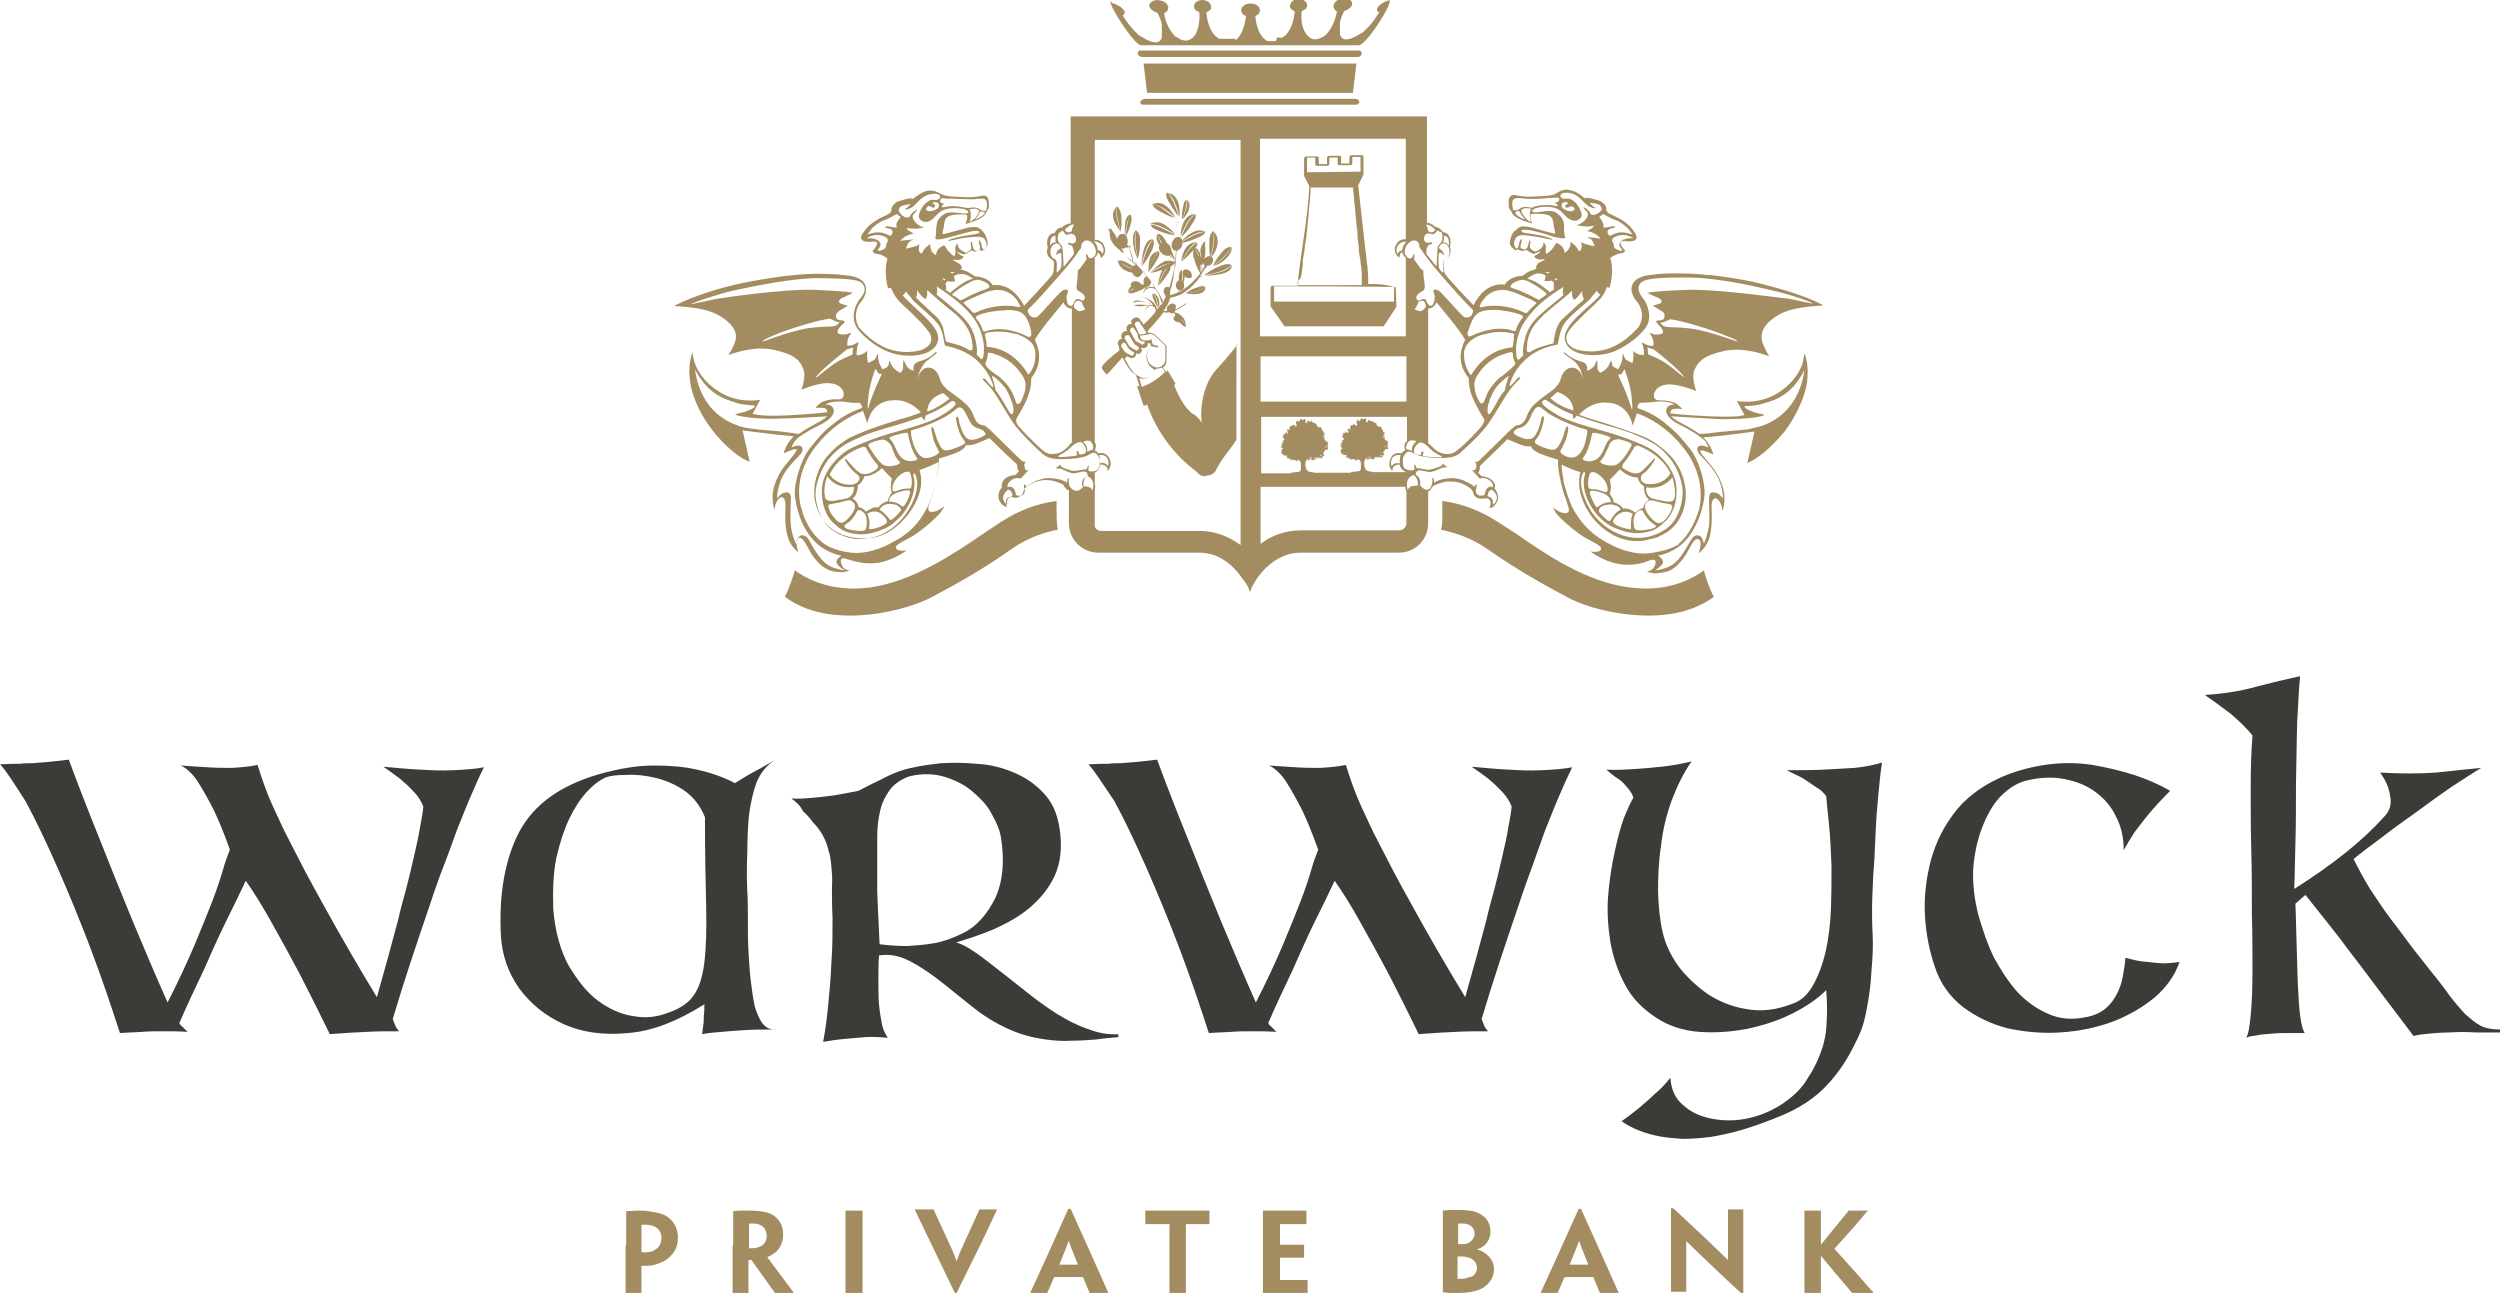 <?xml version="1.0" encoding="utf-8"?>
<!-- Generator: Adobe Illustrator 22.1.0, SVG Export Plug-In . SVG Version: 6.00 Build 0)  -->
<svg version="1.1" id="Warwyck_Couleur" xmlns="http://www.w3.org/2000/svg" xmlns:xlink="http://www.w3.org/1999/xlink" x="0px" y="0px" viewBox="0 0 425.2 219.9" style="enable-background:new 0 0 425.2 219.9;" xml:space="preserve">
	<style type="text/css">
		.primary{fill:#a38d60;}
		.dark{fill:#3d3b38;}
	</style>
<g class="primary">
	<g class="dark">
		<path d="M0,130c1.5-0.1,2.6-0.1,3.4-0.1c0.9-0.1,1.6-0.1,2.3-0.1c0.7-0.1,1.5-0.1,2.4-0.2c0.9-0.1,2-0.2,3.6-0.4
			c1.7,4.6,3.5,9.2,5.4,13.9c1.6,4.1,3.4,8.5,5.4,13.4c2,4.8,4,9.5,6,14c1.9-3.7,3.4-7,4.6-9.8c1.2-2.9,2.2-5.3,3-7.4
			c0.8-2.1,1.4-3.9,1.8-5.3c0.4-1.4,0.8-2.5,1.2-3.5c-1.2-3.3-2.3-6-3.3-7.8c-1-1.9-1.9-3.4-2.6-4.4c-0.9-1.1-1.7-1.8-2.5-2.1
			c1.5,0.1,3,0.2,4.6,0.3c1.3,0.1,2.7,0.1,4.2,0.1c1.5-0.1,2.9-0.2,4.3-0.5c0.5,1.6,1.1,3.4,1.9,5.4c0.8,1.9,1.8,4,2.8,6.1
			c1.1,2.1,2.2,4.3,3.4,6.6c1.2,2.2,2.3,4.3,3.5,6.4c2.7,4.9,5.6,9.9,8.7,15c1.3-4.6,2.5-8.9,3.6-13.1c0.4-1.8,0.9-3.6,1.4-5.4
			c0.5-1.9,0.9-3.7,1.3-5.4c0.4-1.8,0.8-3.4,1-4.8c0.3-1.5,0.5-2.7,0.6-3.7c-0.3-0.8-0.8-1.7-1.6-2.5c-0.7-0.8-1.5-1.5-2.3-2.2
			c-0.9-0.7-1.9-1.4-2.9-2.1c2.1,0.2,4.2,0.4,6.3,0.5c1.8,0.1,3.6,0.2,5.6,0.1c1.9-0.1,3.7-0.2,5.2-0.5c-0.6,1.2-1.3,2.7-2.1,4.6
			c-0.8,1.8-1.6,3.9-2.5,6.1c-0.8,2.2-1.6,4.5-2.6,7c-0.9,2.4-1.7,4.8-2.5,7.2c-1.9,5.6-3.9,11.5-5.8,17.9c0.1,0.3,0.2,0.6,0.3,0.8
			c0.2,0.6,0.5,1,0.8,1.3c-2.1,0-3.9,0-5.5,0.1c-1.5,0.1-2.7,0.1-3.6,0.2c-1.1,0.1-2,0.1-2.7,0.2c-1.7-3.5-3.4-6.9-5.1-10.2
			c-1.5-2.8-3-5.6-4.7-8.6c-1.6-2.9-3.1-5.3-4.5-7.3c-1,2.1-2.2,4.6-3.6,7.4c-1.3,2.7-2.5,5.4-3.6,7.9c-1.4,2.9-2.8,5.9-4.1,8.9
			c0.1,0.2,0.2,0.4,0.4,0.5c0.1,0.1,0.3,0.3,0.5,0.5c0.2,0.2,0.4,0.4,0.5,0.5c-1.3-0.1-2.7-0.1-4.1-0.1c-1.3,0-2.6,0-3.6,0.1
			c-1.3,0.1-2.6,0.1-3.8,0.2c-1.5-4.6-3.1-9.4-5-14.4c-1.9-5-3.8-9.6-5.7-13.9c-1.9-4.3-3.7-8.1-5.4-11.2C2.3,133.1,1,131,0,130"/>
		<path d="M127.1,151.6c0.1,1.5,0.1,3.1,0.1,4.8c0,1.8,0,3.6,0.1,5.4c0.1,1.8,0.2,3.5,0.4,5.1c0.2,1.6,0.4,3.1,0.7,4.4
			c0.4,1.2,0.8,2.2,1.4,2.9c0.6,0.7,1.4,1,2.3,0.9c-2,0-3.8,0-5.4,0.1c-1.6,0.1-2.9,0.2-4,0.3c-1.3,0.1-2.4,0.2-3.3,0.4
			c0.1-0.4,0.1-0.9,0.2-1.5c0.1-0.5,0.1-1,0.1-1.6c0.1-0.6,0.1-1.3,0.1-2c-4.6,2.9-8.9,4.6-13,4.9c-4.1,0.4-7.8-0.1-10.9-1.5
			c-3.1-1.4-5.6-3.4-7.6-6.1c-1.9-2.7-2.9-5.7-3.1-8.8c-0.4-7.2,0.7-13.2,3.1-17.8c2.5-4.7,7-7.9,13.5-9.8c3.5-1,6.6-1.5,9.4-1.5
			c2.8,0,5.2,0.2,7.3,0.7c2.4,0.5,4.6,1.3,6.5,2.3c0.7-0.4,1.4-0.9,2.1-1.3c0.7-0.4,1.4-0.8,2.2-1.2c0.8-0.5,1.6-0.9,2.5-1.4
			c-1.4,0.8-2.4,2.1-3.1,3.7c-0.6,1.6-1,3.4-1.3,5.5c-0.2,2-0.3,4.2-0.3,6.5C127,147.3,127,149.5,127.1,151.6 M103.1,132.2
			c-1,0.4-2.1,1.2-3.3,2.5c-1.1,1.2-2.1,2.7-3,4.6c-0.9,1.9-1.6,4.1-2.2,6.7c-0.5,2.6-0.6,5.4-0.5,8.6c0.3,3.8,1.2,7,2.6,9.6
			c1.5,2.5,3.1,4.6,5,6c1.9,1.4,3.9,2.3,5.9,2.6c2.1,0.4,3.9,0.2,5.6-0.4c2.2-0.7,3.8-1.7,4.7-3c1-1.3,1.6-3.3,1.9-5.7
			c0.3-2.5,0.4-5.8,0.3-9.7c-0.1-4-0.2-9-0.2-15c-0.8-2-2-3.5-3.6-4.6c-1.5-1-3.1-1.7-4.8-2.1c-1.7-0.4-3.3-0.6-4.9-0.5
			C105.1,131.8,103.9,131.9,103.1,132.2"/>
		<path d="M134.6,135.8c1.1,0.1,2.3,0,3.5-0.1c1-0.1,2.2-0.2,3.6-0.4c1.3-0.2,2.8-0.5,4.3-0.8c1.2-0.6,2.3-1.2,3.2-1.6
			c1-0.5,1.9-1,2.9-1.4c1-0.4,2.2-0.8,3.4-1c1.3-0.3,2.8-0.5,4.6-0.7c1.8-0.1,3.8-0.1,5.9,0.1c2.2,0.1,4.3,0.6,6.2,1.4
			c2,0.8,3.7,1.9,5.2,3.5c1.5,1.5,2.4,3.5,2.8,6c0.5,3.2,0.2,5.9-0.8,8.1c-1,2.2-2.5,4-4.4,5.6c-1.8,1.5-3.9,2.6-6.1,3.6
			c-2.2,0.9-4.3,1.6-6.3,2.2c0.9,0.2,2,0.8,3.3,1.7c1.3,0.9,2.6,1.9,4.1,3.1c1.5,1.2,3.1,2.4,4.7,3.7c1.6,1.3,3.3,2.5,5,3.6
			c1.8,1.1,3.5,2,5.3,2.6c1.8,0.7,3.5,1,5.2,0.9v0.5c-1.2,0.1-2.5,0.2-3.8,0.4c-1.3,0.1-2.7,0.2-4.2,0.2c-1.4,0.1-2.8,0-4.3-0.2
			c-1.5-0.2-2.9-0.5-4.4-1c-2.6-0.9-4.9-2.2-7-3.7c-2.1-1.6-4-3.2-5.9-4.7c-1.9-1.5-3.7-2.8-5.6-3.8c-1.8-1-3.6-1.4-5.5-1.1
			c-0.1,1.4-0.1,2.8-0.1,4.3c0,1.4,0,2.7,0.1,4c0.1,1.2,0.3,2.3,0.5,3.4c0.2,1,0.6,1.7,1,2.3c-1.3-0.1-2.6-0.2-3.9-0.1
			c-1.3,0.1-2.4,0.2-3.5,0.3c-1.2,0.1-2.4,0.3-3.6,0.5c0.4-2.1,0.7-4.4,0.9-6.7c0.2-2,0.4-4.3,0.5-6.7c0.2-2.6,0.2-5.1,0.2-7.7
			c-0.1-2-0.1-3.7-0.1-5.1c0.1-1.4,0-2.6-0.1-3.6c-0.1-1.1-0.2-2-0.5-2.8c-0.2-0.9-0.5-1.7-1-2.6c-0.4-0.7-0.9-1.4-1.6-2.1
			c-0.5-0.7-1.1-1.4-1.7-1.9C136.1,137,135.4,136.4,134.6,135.8 M149.2,146.8v4.9c0.1,1.6,0.1,3.1,0.2,4.5c0.1,1.6,0.1,3,0.2,4.4
			c1.6,0.2,3.2,0.3,4.8,0.3c1.4-0.1,2.9-0.2,4.6-0.5c1.6-0.3,3.2-0.9,4.8-1.7c2.3-1.1,4.1-3.2,5.5-6c1.3-2.9,1.6-6.4,0.9-10.5
			c-0.2-1.1-0.7-2.3-1.5-3.7c-0.7-1.4-1.8-2.6-3.1-3.7c-1.3-1.2-2.9-2-4.7-2.6c-1.8-0.6-3.9-0.7-6.1-0.2c-1.5,0.5-2.7,1.3-3.5,2.4
			c-0.7,1-1.3,2.1-1.6,3.5c-0.3,1.3-0.5,2.7-0.5,4.3V146.8"/>
		<path d="M185.1,130c1.5-0.1,2.6-0.1,3.4-0.1c0.8-0.1,1.6-0.1,2.3-0.1c0.7-0.1,1.5-0.1,2.4-0.2c0.8-0.1,2-0.2,3.6-0.4
			c1.7,4.6,3.5,9.2,5.4,13.9c1.6,4.1,3.4,8.5,5.4,13.4c2,4.8,4,9.5,6,14c1.9-3.7,3.4-7,4.6-9.8c1.2-2.9,2.2-5.3,3-7.4
			c0.8-2.1,1.4-3.9,1.8-5.3c0.4-1.4,0.8-2.5,1.2-3.5c-1.2-3.3-2.3-6-3.3-7.8c-1-1.9-1.9-3.4-2.6-4.4c-0.9-1.1-1.7-1.8-2.5-2.1
			c1.5,0.1,3,0.2,4.6,0.3c1.3,0.1,2.7,0.1,4.2,0.1c1.5-0.1,2.9-0.2,4.3-0.5c0.5,1.6,1.1,3.4,1.9,5.4c0.8,1.9,1.8,4,2.8,6.1
			c1.1,2.1,2.2,4.3,3.4,6.6c1.2,2.2,2.3,4.3,3.5,6.4c2.7,4.9,5.6,9.9,8.7,15c1.3-4.6,2.5-8.9,3.6-13.1c0.4-1.8,0.9-3.6,1.4-5.4
			c0.5-1.9,0.9-3.7,1.3-5.4c0.4-1.8,0.8-3.4,1-4.8c0.3-1.5,0.5-2.7,0.6-3.7c-0.3-0.8-0.8-1.7-1.6-2.5c-0.7-0.8-1.5-1.5-2.3-2.2
			c-0.9-0.7-1.9-1.4-2.9-2.1c2.1,0.2,4.2,0.4,6.3,0.5c1.8,0.1,3.6,0.2,5.6,0.1c1.9-0.1,3.7-0.2,5.2-0.5c-0.6,1.2-1.3,2.7-2.1,4.6
			c-0.8,1.8-1.6,3.9-2.5,6.1c-0.8,2.2-1.6,4.5-2.5,7c-0.9,2.4-1.7,4.8-2.5,7.2c-1.9,5.6-3.9,11.5-5.8,17.9c0.1,0.3,0.2,0.6,0.3,0.8
			c0.2,0.6,0.5,1,0.8,1.3c-2.1,0-3.9,0-5.5,0.1c-1.5,0.1-2.7,0.1-3.6,0.2c-1.1,0.1-2,0.1-2.7,0.2c-1.7-3.5-3.4-6.9-5.1-10.2
			c-1.5-2.8-3-5.6-4.7-8.6c-1.6-2.9-3.1-5.3-4.5-7.3c-1,2.1-2.2,4.6-3.6,7.4c-1.3,2.7-2.5,5.4-3.6,7.9c-1.4,2.9-2.8,5.9-4.1,8.9
			c0.1,0.2,0.2,0.4,0.4,0.5c0.1,0.1,0.3,0.3,0.5,0.5c0.2,0.2,0.4,0.4,0.5,0.5c-1.3-0.1-2.7-0.1-4.1-0.1c-1.3,0-2.6,0-3.6,0.1
			c-1.3,0.1-2.6,0.1-3.8,0.2c-1.5-4.6-3.1-9.4-5-14.4c-1.9-5-3.8-9.6-5.7-13.9c-1.9-4.3-3.7-8.1-5.4-11.2
			C187.4,133.1,186.1,131,185.1,130"/>
		<path d="M273.2,130.9c1.6,0.1,3.2,0,4.8-0.1c1.4-0.1,2.9-0.2,4.6-0.4c1.8-0.2,3.5-0.5,5.1-0.9c-1.4,2-2.5,4.3-3.4,6.7
			c-0.9,2.5-1.5,5-1.8,7.7c-0.4,2.6-0.5,5.2-0.5,7.8c0.1,2.5,0.3,4.9,0.8,6.9c0.4,1.8,1.2,3.6,2.5,5.5c1.3,1.8,3,3.4,4.9,4.8
			c1.9,1.3,4.2,2.3,6.7,2.7c2.6,0.5,5.2,0.2,8-0.9c1.5-0.5,2.6-1.6,3.5-3.2c0.9-1.6,1.6-3.5,2.1-5.6c0.5-2.3,0.8-4.7,0.9-7.2
			c0.1-2.6,0.1-5,0.1-7.5c-0.1-2.4-0.2-4.7-0.4-6.7c-0.2-2.1-0.4-3.8-0.5-5.1c-0.4-0.5-0.9-1.1-1.7-1.5c-0.7-0.5-1.5-1-2.2-1.5
			c-0.9-0.5-1.9-0.9-2.8-1.4c2.2,0,4.3,0,6.3-0.1c1.8-0.1,3.5-0.2,5.3-0.3c1.8-0.2,3.3-0.5,4.6-0.9c-0.2,1.2-0.4,2.9-0.6,5.1
			c-0.2,2.1-0.4,4.4-0.5,6.9c-0.1,2.4-0.2,4.8-0.4,7.2c-0.1,2.3-0.2,4.3-0.2,5.8c0,1,0,2.5,0.1,4.3c0.1,1.8,0,3.9-0.2,6.1
			c-0.1,2.2-0.4,4.5-0.9,7c-0.5,2.5-1,3.7-2.2,6c-1.2,2.4-2.7,4.6-4.6,6.6c-1.9,2-4.4,3.7-7.5,5c-2.4,1-4.6,1.8-6.6,2.4
			c-2,0.6-3.9,1-5.7,1.3c-1.7,0.2-3.3,0.3-4.7,0.3c-1.4-0.1-2.6-0.2-3.7-0.4c-2.7-0.5-4.9-1.4-6.6-2.6c1-0.7,1.9-1.4,2.9-2.2
			c0.8-0.7,1.8-1.5,2.7-2.4c1-0.8,1.9-1.8,2.7-2.8c0.1,1.9,0.8,3.5,2.1,4.6c1.3,1.2,2.8,1.9,4.6,2.3c1.9,0.4,3.9,0.5,6,0.1
			c2.2-0.4,4.2-1.2,6.1-2.4c2-1.3,3.6-2.8,4.6-4.6c1.2-1.8,2-3.6,2.6-5.6c0.5-1.9,0.5-2.5,0.6-4.4c0.1-1.9,0-3.5-0.1-4.9
			c-1.5,1.5-3.4,2.8-5.8,4c-2.4,1.2-4.9,2-7.7,2.6c-2.7,0.5-5.4,0.7-8.1,0.5c-2.7-0.2-5.2-1-7.3-2.4c-2.3-1.5-4.1-3.3-5.3-5.6
			c-1.2-2.2-2-4.6-2.5-7.2c-0.4-2.6-0.6-5.2-0.4-7.8c0.2-2.7,0.6-5.2,1.1-7.5c0.5-2.3,1-4.3,1.6-5.9c0.7-1.7,1.2-2.8,1.6-3.4
			c-0.1-0.5-0.4-1-0.9-1.6c-0.5-0.6-1-1.2-1.6-1.6C274.6,132.1,273.9,131.5,273.2,130.9"/>
		<path d="M369.1,134.5c-1.4,1.4-2.6,2.7-3.6,3.9c-1,1.2-1.8,2.3-2.5,3.2c-0.7,1.1-1.3,2.1-1.8,3c0-2.1-0.4-4-1.3-5.7
			c-0.8-1.7-2-3.1-3.5-4.2c-1.5-1.1-3.2-1.8-5.3-2.2c-2-0.4-4.2-0.3-6.6,0.3c-1.5,0.4-2.9,1.3-4.3,2.7c-1.3,1.4-2.3,3.2-3.1,5.3
			c-0.8,2.1-1.3,4.4-1.5,7c-0.1,2.6,0.2,5.2,0.9,7.9c0.7,2.4,1.5,4.8,2.6,7.1c1.2,2.2,2.5,4.2,4,5.9c1.5,1.6,3.3,2.9,5.2,3.7
			c1.9,0.9,4.1,1.1,6.4,0.6c1.3-0.2,2.4-0.7,3.2-1.3c0.9-0.7,1.5-1.5,2-2.4c0.5-0.9,0.9-1.9,1.1-3c0.2-1.1,0.4-2.2,0.5-3.4
			c0.9,0.2,1.8,0.5,2.7,0.6c0.9,0.1,1.8,0.2,2.9,0.3c1.1,0.1,2.3,0,3.6-0.2c-0.8,2.3-2.2,4.3-4.3,6.1c-2.1,1.7-4.5,3.1-7.2,4.1
			c-2.7,1-5.7,1.6-8.8,1.8c-3.1,0.2-6.1-0.1-8.9-0.7c-2.8-0.7-5.3-1.9-7.6-3.6c-2.2-1.7-3.9-4-4.8-6.8c-0.9-2.6-1.5-5.4-1.7-8.7
			c-0.2-3.2,0.2-6.4,1-9.5c0.9-3.2,2.3-6,4.5-8.7c2.2-2.6,5.2-4.6,8.9-6c4.8-1.7,9.5-2.2,14.1-1.5C361,131,365.3,132.3,369.1,134.5"
			/>
		<path d="M375,118.2c3-0.2,5.9-0.6,8.7-1.4c2.7-0.7,5.2-1.3,7.5-1.8c-0.2,1.9-0.3,4.6-0.5,7.9
			c-0.1,3.3-0.1,6.8-0.2,10.4c0,3.6,0,7-0.1,10.3c-0.1,3.2-0.1,5.7-0.2,7.6c3.3-2.1,6.3-4.2,8.9-6.3c2.6-2.1,4.7-4.1,6.4-6
			c1-1,1.3-2.2,1-3.6c-0.2-1.4-0.8-2.7-1.7-3.9c3.5,0.2,6.7,0.2,9.5,0c2.9-0.3,5.4-0.6,7.7-0.8c-1.3,0.8-3,1.9-5,3.2
			c-1.9,1.3-4,2.8-6,4.3c-2.1,1.5-4.1,2.9-6,4.4c-1.9,1.4-3.5,2.6-4.7,3.6c0.8,1.6,1.7,3.3,2.8,5.1c1.2,1.8,2.3,3.5,3.6,5.2
			c1.3,1.7,2.5,3.3,3.6,4.8c1.2,1.5,2.2,2.8,3,3.8c1.3,1.6,2.4,3,3.3,4.3c0.9,1.2,1.8,2.2,2.6,3.1c0.9,0.8,1.7,1.5,2.6,2
			c0.9,0.5,2.1,0.7,3.5,0.7v0.5h-4.3c-1.5-0.1-2.9-0.1-4.3,0c-1.3,0-2.6,0.1-3.6,0.2c-1.1,0.1-1.9,0.2-2.6,0.4
			c-2.5-3.3-4.7-6.2-6.5-8.6c-1.8-2.4-3.3-4.4-4.7-6.2c-1.3-1.8-2.6-3.4-3.7-4.8c-1.2-1.5-2.3-2.9-3.5-4.4l-1.7,1.5
			c0.1,1.9,0.1,4.1,0.2,6.5c0.1,2.4,0.1,4.6,0.2,6.8c0.1,2.1,0.2,4,0.4,5.7c0.2,1.6,0.5,2.6,0.8,3h-2.7c-1,0-1.9,0-2.9,0.1
			c-0.9,0.1-1.8,0.1-2.6,0.3c-0.8,0.1-1.4,0.2-1.8,0.4c0.4-0.5,0.6-1.8,0.8-3.8c0.2-2.1,0.3-4.6,0.3-7.5c0-3,0-6.2-0.1-9.8
			c0-3.6,0-7.2-0.1-10.8c-0.1-3.6-0.1-7.2-0.1-10.6c0-3.4,0.1-6.4,0.3-8.9c-1-1.3-2.3-2.5-3.7-3.7
			C377.7,120.1,376.3,119.1,375,118.2"/>
	</g>
	<g>
		<path d="M112.5,210.5c0-0.9-0.5-1.6-1.2-1.9c-0.4-0.2-1-0.3-1.6-0.3c-0.2,0-0.4,0-0.6,0v4.7h0.6
			c0.5,0,1.1-0.1,1.5-0.3c0.3-0.2,0.7-0.4,0.9-0.8C112.4,211.5,112.5,211,112.5,210.5L112.5,210.5z M106.5,211.8V206v0
			c0.4,0,1.3-0.1,2-0.1c0.6,0,1.3,0,1.8,0.1c0.8,0.1,1.8,0.3,2.6,0.6c1.3,0.6,2.4,1.9,2.4,3.9c0,0.9-0.2,1.7-0.6,2.3
			c-0.4,0.7-1,1.2-1.6,1.6c-0.5,0.3-1.1,0.5-1.7,0.7c-0.7,0.2-1.5,0.2-2.3,0.2v0.5v4.2v0h-1.4h-1.3v0v-6.3V211.8z"/>
		<path d="M130.4,210.2c0-1.3-0.9-2.1-2.3-2.1c-0.3,0-0.5,0-0.7,0v4.2c0.1,0,0.3,0,0.5,0c0.5,0,1-0.1,1.4-0.3
			C129.8,211.8,130.4,211.2,130.4,210.2L130.4,210.2z M124.7,211.8V206v0c0.3,0,0.7-0.1,1.2-0.1c0.4,0,1.2,0,1.6,0
			c1.1,0,2,0.1,2.9,0.3c1.1,0.3,2.8,1.3,2.8,3.8c0,1.7-0.9,2.8-1.6,3.2c-0.4,0.3-0.8,0.5-1.1,0.6v0c0.1,0.2,0.4,0.5,3.4,4.6
			c0.4,0.5,1,1.3,1.1,1.5v0h-1.6h-1.1h-0.5c-1.1-1.5-2.4-3.4-4-5.6h-0.5v0.7v4.9v0H126h-1.4v0v-6.3V211.8z"/>
		<polygon points="146.7,213.6 146.7,219.9 146.7,219.9 145.3,219.9 143.8,219.9 143.8,219.9 143.8,213.6 143.8,211.8 
			143.8,206 143.8,205.9 145.2,205.9 146.7,205.9 146.7,206 146.7,211.8 		"/>
		<path d="M162.7,219.9h-0.3l-4-8.3c-2.4-5-2.8-5.8-2.8-5.9v0h1.6h1.6v0c0,0.1,0.4,0.9,2.1,4.6c0.9,1.9,1.3,2.8,1.8,4.2
			h0c0.5-1.4,0.9-2.3,1.8-4.2c1.7-3.7,2-4.5,2.1-4.6v0h1.6h1.4v0c-0.1,0.1-0.4,0.9-2.8,5.9L162.7,219.9z"/>
		<path d="M183.3,215L183.3,215c-1.1-2.7-1.4-3.5-1.5-4h0c-0.2,0.6-0.5,1.3-1.6,4v0.1H183.3z M179.3,217.2
			c-0.8,1.8-1.1,2.6-1.2,2.7v0.1h-1.4h-1.5v-0.1c0.1-0.1,0.4-0.9,2.9-6.3l3.6-8h0.4l3.6,8c2.4,5.3,2.7,6.1,2.8,6.3v0.1H187h-1.7
			v-0.1c0-0.1-0.4-0.9-1.1-2.7H179.3z"/>
		<polygon points="198.9,208.2 196.1,208.2 194.9,208.2 194.8,208.2 194.8,205.9 199.3,205.9 201.1,205.9 205.7,205.9 
			205.7,208.2 205.6,208.2 204.5,208.2 201.7,208.2 201.7,213.6 201.7,219.9 201.7,219.9 200.3,219.9 198.9,219.9 198.9,219.9 
			198.9,213.6 		"/>
		<polygon points="214.8,211.8 214.8,205.9 214.8,205.9 218.7,205.9 222.2,205.9 222.2,208.2 222.2,208.2 220,208.2 
			217.7,208.2 217.7,211.7 220.2,211.7 221.8,211.7 221.8,211.7 221.8,212.8 221.8,213.9 221.8,213.9 220.2,213.9 217.7,213.9 
			217.7,217.4 217.7,217.7 221,217.7 222.4,217.7 222.4,217.7 222.4,219.9 218.9,219.9 214.8,219.9 214.8,219.9 214.8,213.6 		"/>
		<path d="M251.2,215.6c0-0.9-0.7-1.5-1.4-1.7c-0.3-0.1-0.8-0.2-1.2-0.2c-0.1,0-0.5,0-0.7,0v3.8c0,0,0,0,0,0
			c0.2,0,0.5,0,0.7,0c0.4,0,0.9-0.1,1.3-0.3C250.5,217.2,251.2,216.6,251.2,215.6L251.2,215.6z M250.8,209.8c0-1.1-0.9-1.7-2-1.7
			c-0.2,0-0.6,0-0.8,0v3.5c0.2,0,0.4,0,0.5,0c0.3,0,0.6,0,1-0.1C250.1,211.3,250.8,210.7,250.8,209.8L250.8,209.8z M254.1,215.9
			c0,1.4-0.9,2.6-2,3.2c-0.9,0.5-2.1,0.8-4.3,0.8c-0.5,0-0.9,0-1.4,0c-0.2,0-0.6-0.1-1-0.1v0v-6.2v-1.8V206v-0.1
			c0.3,0,0.7-0.1,1.1-0.1c0.5,0,1.3,0,1.9,0c0.9,0,1.8,0.1,2.5,0.3c0.9,0.3,2.6,1.1,2.6,3.4c0,1.4-0.9,2.6-2.3,3v0
			C252.7,212.9,254.1,214.1,254.1,215.9L254.1,215.9z"/>
		<path d="M270.1,215L270.1,215c-1.1-2.7-1.4-3.5-1.5-4h0c-0.2,0.6-0.5,1.3-1.6,4v0.1H270.1z M266.1,217.2
			c-0.8,1.8-1.1,2.6-1.2,2.7v0.1h-1.4H262v-0.1c0.1-0.1,0.4-0.9,2.9-6.3l3.6-8h0.4l3.6,8c2.4,5.3,2.7,6.1,2.8,6.3v0.1h-1.5h-1.7
			v-0.1c0-0.1-0.4-0.9-1.1-2.7H266.1z"/>
		<path d="M296.5,219.9h-0.4c-3.4-3.1-5.3-5-6.6-6.2c-0.9-0.9-1.6-1.5-2.7-2.6h0c0,0.7,0,1.3,0,2.7v5.9v0h-1.4h-1.2v0
			v-6.3v-7.9h0.4c3.5,3.3,5.5,5.1,6.8,6.4c0.8,0.8,1.6,1.5,2.5,2.4h0c0-0.8,0-1.4,0-3v-5.6v0h1.4h1.2v0v5.9V219.9z"/>
		<path d="M306.9,211.8V206v-0.1h1.4h1.4v0.1v4.8v0.9h0l2.6-3.2c1.4-1.7,2-2.4,2.1-2.6v0h1.6h1.7v0
			c-0.1,0.1-0.8,0.9-2.4,2.8l-3.3,3.7l3.6,4c2.3,2.6,2.8,3.2,3,3.4v0.1h-1.8h-1.8v0c-0.1-0.1-0.8-1-2.7-3.2l-2.6-3.1h0v1.3v5v0h-1.4
			h-1.4v-0.1v-6.2V211.8z"/>
	</g>
	<g>
		<path d="M199.7,34.2c0.5,1.1,0.9,2.7,0.9,2.7c0.1-1,0-2.3-0.5-3.1c-0.5-0.9-1.5-1-1.5-1S199.3,33.4,199.7,34.2z"/>
		<path d="M200.5,36.8c0,0-0.5-1.5-1-2.6c-0.4-0.8-1-1.5-1-1.5s-0.4,0.4,0.1,1.3C199.2,34.9,199.6,35.9,200.5,36.8z"/>
		<path d="M199.9,39.9c-0.6-0.8-1.6-1.7-2.5-2c-1-0.3-1.8,0.2-1.8,0.2s1,0,1.8,0.4C198.6,39,199.9,39.9,199.9,39.9z"/>
		<path d="M196.7,39.1c1,0.4,1.9,0.8,3.2,0.9c0,0-1.4-0.8-2.5-1.3c-0.8-0.4-1.7-0.5-1.7-0.5S195.7,38.7,196.7,39.1z"/>
		<path d="M199.9,37c-0.4-0.9-1.3-1.9-2.1-2.3c-0.9-0.4-1.8,0-1.8,0s1,0.2,1.7,0.6C198.7,35.9,199.9,37,199.9,37z"/>
		<path d="M197,35.8c0.9,0.5,1.6,0.9,2.8,1.3c0,0-1.2-1-2.2-1.7c-0.7-0.5-1.6-0.7-1.6-0.7S196.1,35.3,197,35.8z"/>
		<path d="M201.7,37.2c-0.6,0.7-0.9,2-0.9,3c0,0,0.6-1.5,1.2-2.5c0.5-0.7,1.2-1.3,1.2-1.3S202.3,36.4,201.7,37.2z"/>
		<path d="M202.1,37.8c-0.6,1-1.2,2.5-1.2,2.5c1-0.8,1.5-1.7,2.1-2.6c0.6-0.9,0.3-1.3,0.3-1.3S202.6,37,202.1,37.8z"/>
		<path d="M201.8,35.3c-0.2,0.9-0.7,2-0.7,2c0.6-0.5,1.1-1.4,1.2-2.1c0.1-0.8-0.4-1.3-0.4-1.3S202,34.7,201.8,35.3z"/>
		<path d="M201.7,35.3c0.2-0.7,0.1-1.3,0.1-1.3s-0.4,0.1-0.5,0.8c-0.2,0.8-0.3,1.5-0.3,2.5
			C201.1,37.3,201.5,36.2,201.7,35.3z"/>
		<path d="M198.9,41.7c-0.1-0.1-0.3-0.3-0.4-0.3c-0.1-0.2-0.3-0.5-0.4-0.7c-0.7-1.1-1.2-0.9-1.2-0.9s0.3,0.8,0.7,1.5
			c0,0-0.1,0-0.1,0.1c-0.4-0.8-0.6-1.6-0.6-1.6s-0.5,0.5,0.1,1.6c0.1,0.1,0.1,0.2,0.2,0.3c-0.2,0.4-0.1,0.9,0.3,1.3
			c0.3,0.3,0.7,0.5,1,0.5c0.1,0,0.2,0,0.4,0c0.4,0.3,0.7,0.6,1,0.8c0,0-0.4-0.4-0.9-0.9c0,0,0,0,0,0c0,0,0,0,0,0c0,0,0,0,0,0
			c0,0,0,0,0.1-0.1c0.5,0.6,0.8,1,0.8,1c-0.2-0.6-0.4-1.1-0.6-1.5C199.2,42.3,199.1,42,198.9,41.7z"/>
		<path d="M203.5,41.2c0,0-0.8-0.1-1.5,0.6c-0.6,0.6-1,1.7-1.1,2.7c0,0,0.7-1.3,1.4-2.2
			C202.7,41.6,203.5,41.2,203.5,41.2z"/>
		<path d="M204.9,46.9c1.4,0,2.8-0.2,3.7-0.6c1-0.5,0.9-1.1,0.9-1.1s-0.8,0.7-1.7,1C206.6,46.6,204.9,46.9,204.9,46.9z"
			/>
		<path d="M207.9,45.1c-1.1,0.4-1.9,0.8-3.1,1.7c0,0,1.7-0.2,2.9-0.7c0.9-0.3,1.8-1,1.8-1S209,44.7,207.9,45.1z"/>
		<path d="M203.8,49.5c-0.9,0.3-2.1,0.4-2.1,0.4c1,0.2,2,0.2,2.7-0.1c0.7-0.3,0.6-1,0.6-1S204.4,49.3,203.8,49.5z"/>
		<path d="M205,48.8c0,0-0.3-0.3-1.1,0c-0.8,0.2-1.4,0.5-2.3,1.1c0,0,1.2-0.1,2.1-0.4C204.4,49.3,205,48.8,205,48.8z"/>
		<path d="M191.3,43.1c0,0-1-1.4-1.6-2.5c-0.5-0.8-0.7-1.8-0.7-1.8s-0.5,0.8-0.1,1.9C189.4,41.9,190.4,42.5,191.3,43.1z
			"/>
		<path d="M189.9,36.8c-0.1-0.8,0.1-1.7,0.1-1.7s-0.8,0.7-0.7,1.6c0,0.9,0.7,1.9,1.3,2.7
			C190.6,39.4,190.1,38,189.9,36.8z"/>
		<path d="M190,36.8c0.2,1.1,0.6,2.6,0.6,2.6c0.2-1.2,0.2-1.8,0.1-2.8c-0.2-1.2-0.7-1.5-0.7-1.5S189.9,36,190,36.8z"/>
		<path d="M196.1,40.7c0,0-0.7-0.1-1.2,0.8c-0.5,0.9-0.7,2.6-0.8,3.7c0,0,0.4-1.7,0.9-2.9
			C195.3,41.4,196.1,40.7,196.1,40.7z"/>
		<path d="M196.1,40.7c0,0-0.6,0.8-1,1.7c-0.5,1.2-0.9,2.9-0.9,2.9c0.9-1.1,1.3-1.9,1.8-2.9
			C196.5,41.3,196.1,40.7,196.1,40.7z"/>
		<path d="M197.1,42.7c0,0-0.8,0.1-1.3,0.8c-0.5,0.7-0.4,2-0.5,2.9c0,0,0.4-1.4,0.9-2.4
			C196.5,43.3,197.1,42.7,197.1,42.7z"/>
		<path d="M197.1,42.7c0,0-0.5,0.6-0.9,1.3c-0.5,1-0.9,2.3-0.9,2.3c0.8-0.9,1.1-1.5,1.6-2.3
			C197.4,43.2,197.1,42.7,197.1,42.7z"/>
		<path d="M198.2,44.4c-0.9,0.3-1.8,1.3-2.6,1.9c0,0,1.4-0.9,2.5-1.3c0.8-0.3,1.8-0.4,1.8-0.4S199.2,44.2,198.2,44.4z"
			/>
		<path d="M195.6,46.4c0.9-0.1,1.5-0.3,2.1-0.5c-0.4,0.7-0.7,2-0.8,2.8c0,0,0.5-1.4,1-2.4c0.1-0.2,0.3-0.4,0.4-0.6
			c0,0,0.1,0,0.2-0.1c-0.2,0.2-0.3,0.5-0.5,0.7c-0.5,1-1,2.3-1,2.3c0.8-0.8,1.3-1.5,1.8-2.3c0.3-0.4,0.3-0.8,0.3-1
			c0.7-0.3,0.9-0.8,0.9-0.8s-0.9,0.1-1.7,0.5C197,45.6,195.6,46.4,195.6,46.4z"/>
		<path d="M193.5,44.1c0,0-0.4-1.7-0.5-3c-0.1-1,0.3-2,0.3-2s-0.5,0.2-0.6,1.3C192.6,41.4,193,43.1,193.5,44.1z"/>
		<path d="M193.1,41.1c0.1,1.3,0.4,3,0.4,3c0.4-1.4,0.4-2.3,0.4-3.4c0-1.1-0.7-1.5-0.7-1.5S193.1,40.1,193.1,41.1z"/>
		<path d="M197.1,52.4c0.2-0.6,0.1-1.4-0.2-1.9c-0.3-0.5-0.8-0.6-0.8-0.6s0.4,0.4,0.6,0.9
			C196.9,51.4,197.1,52.4,197.1,52.4z"/>
		<path d="M197,52.4c0,0-0.2-1-0.4-1.6c-0.2-0.5-0.5-0.9-0.5-0.9s-0.2,0.1,0,0.8C196.3,51.2,196.6,51.8,197,52.4z"/>
		<path d="M193.7,52.1c0.6,0,1-0.1,1.7-0.2c0,0-0.9-0.1-1.5-0.1c-0.5,0-1,0.1-1,0.1S193.1,52.1,193.7,52.1z"/>
		<path d="M204.2,42.3c-0.1,0.4,0,1,0.2,1.5c-0.1-0.1-0.2-0.2-0.2-0.2c0-0.2-0.1-0.3-0.1-0.5c-0.3-0.7-0.6-0.9-0.8-0.9
			c0.5-0.6,0.3-1,0.3-1s-0.7,0.5-1.2,1.1c-0.7,0.9-1.4,2.1-1.4,2.1c0.9-0.6,1.4-1.3,2-1.9c-0.1,0.3-0.1,0.7,0,1.2
			c0.3,1,0.5,1.8,1.2,2.9c0,0,0-0.7-0.1-1.5c0,0,0.1,0,0.1,0c0.1,0.8,0,1.5,0,1.5c0.1-0.4,0.2-1,0.1-1.6c0,0,0,0,0.1,0
			c0.1-0.1,0.2-0.3,0.2-0.5c0.1,0.2,0.2,0.4,0.3,0.6c0,0-0.2-1.4-0.2-2.5c0-0.8,0.4-1.6,0.4-1.6S204.4,41.4,204.2,42.3z M203.9,43.5
			c0,0-0.1,0-0.1,0c-0.2-0.6-0.5-1-0.6-1.2c0,0,0,0,0,0C203.3,42.4,203.7,42.9,203.9,43.5z"/>
		<path d="M206.4,45.2c1-0.2,2.2-1.1,2.7-1.9c0.6-0.8,0.3-1.4,0.3-1.4s-0.3,0.9-0.9,1.5
			C207.7,44.3,206.4,45.2,206.4,45.2z"/>
		<path d="M208.4,43.4c0.6-0.6,1-1.4,1-1.4s-0.7-0.1-1.4,0.7c-0.7,0.8-1.1,1.3-1.7,2.5
			C206.4,45.2,207.6,44.2,208.4,43.4z"/>
		<path d="M233.7,78.1L233.7,78.1C233.8,78.1,233.8,78.1,233.7,78.1z"/>
		<path d="M179.7,86.4c0-0.4,0-0.8,0-1.2c-3.5,0.5-6.4,1.6-9.5,3.6c-0.9,0.6-2,1.3-3,2c-5,3.4-11.8,8-19.1,9.1
			c-1,0.1-1.9,0.2-2.9,0.2c-5,0-8.4-1.9-10-3.1c-0.4,1.3-1,3.1-1.7,4.5c2.8,2.1,6.5,3.2,11.1,3.2c5.4,0,10.9-1.6,13.6-3
			c4.2-2.2,9.2-5,13.8-8.3c2.9-2,5.7-2.9,7.9-3.3C179.7,88.9,179.7,87.7,179.7,86.4z"/>
		<path d="M279.9,100.1c-0.9,0-1.9-0.1-2.9-0.2c-7.4-1-14.2-5.7-19.1-9.1c-1.1-0.7-2.1-1.4-3.1-2c-3.1-2-6-3.1-9.5-3.6
			c0,0.4,0,0.8,0,1.2c0,1.3,0.1,2.5-0.2,3.7c2.3,0.5,5,1.3,7.9,3.3c4.7,3.3,9.6,6.1,13.8,8.3c2.8,1.5,8.2,3,13.6,3
			c4.5,0,8.3-1.1,11.1-3.2c-0.8-1.4-1.4-3.3-1.7-4.5C288.2,98.2,284.9,100.1,279.9,100.1z"/>
		<path d="M232.7,48.3c0-0.4,0-0.9,0-1.3c-0.1-1.2-0.1-1.7-0.2-2.2c0-0.3-0.1-0.6-0.1-1c-0.1-0.6-0.2-1.5-0.4-3.3
			c-0.2-1.8-0.5-4.7-1-9l0,0l0.9-1.8l0-0.1l0-3c0-0.1-0.1-0.2-0.2-0.2l-1.9,0l-0.2,0.1l-0.1,0.2l0,1.1l-1.4,0v-1.1
			c0-0.1-0.1-0.2-0.2-0.2l-1.9,0l-0.2,0.1l-0.1,0.2v1.1h-1.4v-1.1c0-0.1-0.1-0.2-0.3-0.2l-1.9,0l-0.2,0.1l-0.1,0.2l0,2.8l0,0.3
			l0.1,0.1l0.8,1.6l0,0c-0.2,3.1-0.5,5.4-0.8,7.6c-0.3,2.3-0.7,4.6-1.1,8l0,0c0,0.2,0,0.4,0,0.6c0,0.2,0,0.5,0,0.7
			c-1.3,0-2.7,0-4.4,0h0l-0.2,0.1l-0.1,0.2v3.1l0,0.1l2.3,3.3c0,0.1,0.1,0.1,0.2,0.1l16.6,0c0.1,0,0.2,0,0.2-0.1l2.1-3.2l0-0.1
			l-0.1-3.1c0-0.1-0.1-0.2-0.3-0.2C235.5,48.3,234,48.3,232.7,48.3L232.7,48.3z M222.3,29.3l0-2.5l1.4,0V28c0,0.1,0.1,0.2,0.2,0.2
			h1.9l0.2-0.1l0.1-0.2v-1.1l1.4,0l0,1.1c0,0.1,0.1,0.2,0.3,0.2l1.9,0l0.2-0.1l0.1-0.2l0-1.1l1.4,0l0,2.5L222.3,29.3z M221.3,47
			c0-0.1,0-0.3,0.1-0.4l0-0.3c0.1-0.6,0.2-1.2,0.2-1.8l0-0.3c0.1-0.6,0.2-1.3,0.3-1.8l0-0.3c0.1-0.6,0.2-1.2,0.3-1.8l0-0.3
			c0-0.3,0.1-0.6,0.1-0.8c0-0.3,0.1-0.7,0.1-1l0-0.1l0.2-1.9c0,0,0-0.1,0-0.1h0l0-0.3c0.1-0.6,0.1-1.2,0.2-1.8l0-0.3
			c0.1-0.5,0.1-1.2,0.1-1.8l2.4,0l2.6,0h0.3h1.9c0.1,0.6,0.1,1.2,0.2,1.8l0,0.3c0.1,0.6,0.1,1.2,0.2,1.8l0,0.3
			c0.1,0.6,0.1,1.2,0.2,1.8l0,0.3c0.1,0.7,0.2,1.3,0.2,1.9l0,0.3v0.1c0.1,0.7,0.2,1.3,0.2,1.8l0,0.3c0.1,0.5,0.1,0.9,0.2,1.2
			c0,0.2,0.1,0.4,0.1,0.6l0,0.3c0,0.2,0,0.3,0.1,0.5c0,0.3,0.1,0.7,0.1,1.3l0,0.3c0,0.1,0,0.3,0,0.5c0,0.4,0,0.8,0,1.2v0
			c-2,0-8.8,0-10.9,0v0c0-0.2,0-0.5,0-0.7C221.3,47.3,221.3,47.1,221.3,47z M237.1,51.3L237.1,51.3l-20.4,0v-2.6
			c9.7,0,10.5,0,20.4,0.1L237.1,51.3z"/>
		<path d="M210.5,58.6c-0.3,0.3-0.6,0.7-0.9,1.1c-0.9,1.1-2,2.4-2.4,2.8c-1.9,1.9-2.8,4.8-2.9,7.6c0,0.6,0,1.2,0.1,1.8
			c-0.4-0.6-0.9-1.2-1.5-1.5l0,0c-1.4-0.9-2.6-3.3-3.2-4.9c0.1-0.1,0.1-0.1,0.2-0.2l0,0l0-0.1l-1.3-2.2l-0.1,0.1
			c-0.1,0.1-0.1,0.1-0.2,0.2l-0.2-0.4l0,0l0,0c-0.1-0.1-0.2-0.2-0.3-0.4c0.1-0.1,0.3-0.2,0.4-0.4c0.1-0.2,0.2-0.5,0.2-0.8
			c0-0.4,0-0.9,0-1.3c0-0.4,0-0.8,0-1.1l0-0.1l-2-1.9l0,0c-0.3-0.2-0.6-0.3-0.9-0.3c0,0-0.1,0-0.1,0c-0.1,0-0.1-0.1-0.2-0.2l0-0.1
			c0.4-0.5,1.8-1.9,2.7-3.2c0.3,0.1,0.7,0.1,1,0c0,0,0,0,0.1,0.1c0,0,0,0,0,0c0,0,0,0,0,0c0,0,0,0,0,0c0.1,0,0.2,0.1,0.2,0.1
			c0.2,0,0.3,0,0.5-0.1c0.1,0.2,0.2,0.4,0.2,0.5c0,0-0.1,0.1-0.1,0.1c-0.1,0-0.2,0.1-0.2,0.3c0,0.1,0,0.2,0,0.2
			c0.1,0.2,0.3,0.4,0.7,0.5c0.1,0,0.2,0,0.3,0c0,0,0,0,0,0c0.8,0.9,1.1,0.8,1.1,0.8s-0.3-0.7-0.7-1.2c0,0,0-0.1,0-0.1c0,0,0,0,0,0
			c0.4,0.5,0.7,1.3,0.7,1.3s0-1.1-0.5-1.6c-0.6-0.7-1-0.8-1.5-0.9c0.1-0.1,0.2-0.2,0.2-0.3c0,0,0,0,0,0c0.1,0,0.1,0,0.2-0.1
			c0.5-0.2,0.9-0.5,1.4-0.8c0,0,0.4-0.3,0.3-0.3l-0.1,0l-0.3,0.2c-0.4,0.3-0.9,0.6-1.4,0.8c0,0,0,0-0.1,0c0.2-0.4,0.1-0.8-0.2-0.9
			c-0.3-0.2-0.8,0-1.1,0.4c-0.2,0.3-0.2,0.5-0.1,0.8c0,0,0,0,0,0c-0.2,0-0.4,0-0.6,0c0.2-0.3,0.4-0.7,0.6-0.9
			c0.2-0.4,0.4-0.8,0.5-1.3c0,0,0,0,0,0c0.1,0,0.1-0.1,0.2-0.1c0.6-0.1,1.2-0.3,1.8-0.6c0,0,0.1,0,0.1,0l0.1,0c0.1,0,0.1,0,0.1,0
			l0,0l-0.1,0l-0.1,0c0,0-0.1,0-0.1,0c0.9-0.5,1.7-1.2,2.3-1.9c0.3-0.3,0.6-0.7,0.8-1c0,0,0.1,0,0.1,0l0.1,0c0.2,0,0.2-0.1,0.2-0.1
			l0,0l0,0c0,0-0.1,0-0.2,0l-0.1,0c0,0-0.1,0-0.1,0c0.3-0.5,0.6-0.9,0.9-1.4c0,0,0.1,0,0.2,0c0.1,0,0.2,0,0.4,0
			c0.4-0.1,0.5-0.2,0.5-0.2l0,0c0,0-0.1,0.1-0.4,0.2c-0.1,0-0.3,0-0.4,0c-0.1,0-0.2,0-0.2,0c0.1-0.1,0.1-0.2,0.2-0.4
			c0,0,0.1,0,0.1,0c0.3,0,0.6-0.1,0.8-0.5c0.2-0.4,0.2-0.8-0.1-1c0.6-0.8,1.1-1.9,1-2.8c0-1-0.8-1.6-0.8-1.6s0.3,0.9,0.2,1.8
			c-0.1,1-0.4,2.1-0.5,2.6c0,0,0,0,0,0c0,0,0,0-0.1,0c0.1-0.4,0.4-1.6,0.5-2.6c0.1-0.9-0.1-1.8-0.1-1.8s-0.5,0.4-0.6,1.4
			c0,1-0.1,1.7,0.1,2.9c-0.3-0.1-0.7,0.1-0.9,0.4c-0.1,0.1-0.1,0.2-0.1,0.3c0.1-0.5,0.2-0.9,0.2-1.5c0.1-1.4-0.3-1.7-0.3-1.7
			s-0.2,0.8-0.3,1.6c0,1.1,0.1,2.5,0.1,2.5c0.1-0.3,0.2-0.5,0.2-0.7c0,0.1,0,0.3,0,0.4c0,0.1,0.1,0.2,0.2,0.3l0,0c0,0,0,0,0,0
			c0,0,0,0,0,0c0,0,0,0,0,0c-0.1,0.2-0.2,0.4-0.3,0.6c0-0.1-0.1-0.2-0.2-0.3c0-0.1-0.1-0.3-0.1-0.3l0,0c0,0,0,0.2,0.1,0.3
			c0,0.1,0.1,0.3,0.2,0.3c-0.4,0.6-0.8,1.2-1.3,1.7c0.1-0.1,0.1-0.2,0.2-0.4c0.1-0.2,0.1-0.3,0.1-0.4v0l0,0l0,0v0c0,0,0,0.1-0.1,0.4
			c-0.1,0.2-0.2,0.4-0.3,0.5c-0.1,0.1-0.2,0.2-0.3,0.3c-0.7,0.7-1.6,1.4-2.6,1.9c0.1-0.1,0.2-0.2,0.3-0.3c0,0,0.1-0.1,0.1-0.1
			c0,0,0,0,0,0c0,0,0,0,0,0c0,0,0,0,0,0c0.1,0,0.2,0,0.2,0c0.3-0.1,0.5-0.4,0.5-0.8c0-0.2,0-0.4-0.1-0.5c0.1-0.4,0.2-0.8,0.2-1.1
			c0.3,0.3,0.6,0.3,0.9,0.3c0.1,0,0.2-0.1,0.2-0.1c0.1-0.1,0.2-0.3,0.1-0.4c0-0.2-0.1-0.5-0.3-0.7c-0.4-0.3-0.9-0.4-1.1-0.1
			c-0.1,0.1-0.1,0.1-0.1,0.2c-0.1-0.1-0.1-0.2-0.1-0.2s0.2,0.7,0.1,1.3c0,0.2-0.1,0.4-0.1,0.6c0,0-0.1,0-0.1-0.1
			c0-0.2,0.1-0.4,0.1-0.6c0.1-0.6-0.1-1.3-0.1-1.3s-0.4,0.2-0.5,1c0,0.3,0,0.6,0,0.8c-0.3,0.1-0.5,0.4-0.5,0.8
			c0,0.3,0.1,0.6,0.3,0.7c0,0.1,0.2,0.2,0.3,0.2c0,0,0,0.1-0.1,0.1c-0.1,0.1-0.2,0.2-0.3,0.3c-0.4,0.2-0.8,0.3-1.2,0.4
			c0-0.2,0-0.4,0-0.6c0,0,0,0,0,0c0.4-1.2,0.6-2.4,0.7-3.4c0-0.2,0-0.5,0.1-0.7l0,0c0,0,0.1-0.3,0.2-0.5c0.1-0.2,0.2-0.4,0.2-0.4
			l0,0c0,0-0.1,0.2-0.2,0.4c-0.1,0.1-0.1,0.3-0.1,0.4c0.1-0.8,0.1-1.7,0.2-2.7c0.3-0.1,0.6-0.3,0.8-0.6c0.2-0.3,0.2-0.5,0.2-0.8
			c1.1-0.2,2-0.6,2.9-1c1-0.4,1-0.9,1-0.9s-0.9,0.2-1.7,0.5c-0.8,0.4-1.7,0.9-2.2,1.2c0,0,0,0,0-0.1c0.5-0.3,1.4-0.9,2.1-1.2
			c0.8-0.4,1.8-0.4,1.8-0.4s-0.8-0.4-1.7-0.1c-0.8,0.3-1.6,0.9-2.2,1.6c-0.1-0.2-0.2-0.4-0.3-0.5c-0.2-0.1-0.4-0.1-0.6-0.1
			c0-0.3,0-0.5,0-0.7c0-1.1-0.1-1.5-0.1-1.7c0,0,0.2-0.1,0.4-0.3c0.2-0.2,0.2-0.3,0.2-0.3l0,0c0,0,0,0.1-0.2,0.3
			c-0.1,0.2-0.3,0.3-0.4,0.3c0-0.1,0-0.1,0-0.1l0,0c0,0,0.1-0.3,0.1-0.5l0-0.1c0-0.3-0.1-0.4-0.1-0.4l0,0c0,0,0.1,0.2,0.1,0.4l0,0.1
			c0,0.3-0.1,0.5-0.1,0.5l0,0c0-0.1-0.1-0.2-0.2-0.4c-0.2-0.3-0.4-0.4-0.4-0.4l0,0c0,0,0.2,0.1,0.4,0.4c0.1,0.2,0.2,0.3,0.2,0.4l0,0
			c0,0,0.1,0.2,0.1,1.8c0,0.2,0,0.4,0,0.7c-0.3,0.1-0.5,0.3-0.7,0.6c-0.2,0.4-0.3,0.8-0.2,1.1c0,0.2,0.1,0.3,0.3,0.5c0,0,0,0,0,0
			c0,0,0,0,0,0c0,0,0,0,0,0c0.1,0.1,0.2,0.1,0.3,0.1c0,0,0.1,0,0.1,0c0,0.6-0.1,1.2-0.1,1.8c-0.2-0.1-0.4-0.2-0.4-0.2l0,0
			c0,0,0.2,0.2,0.4,0.3c-0.1,0.6-0.2,1.2-0.3,1.7c-0.2,0.8-0.4,1.7-0.7,2.7c-0.2-0.1-0.3-0.1-0.5-0.1c-0.4,0.1-0.6,0.6-0.4,1.1
			c0.1,0.2,0.2,0.4,0.3,0.5c-0.2,0.5-0.5,1-0.7,1.4c0,0,0,0.1-0.1,0.1l0.3-0.7c-0.5-1-0.8-1.6-1.3-2.2c-0.3-0.5-0.6-1-0.9-1.4
			c0-0.1-0.1-0.2-0.2-0.2c-0.7-0.9-1.3-1.6-2-2.3c-0.2-0.4-0.3-0.8-0.3-1l0-0.1l0,0l0,0.1c0,0.2,0,0.5,0.2,0.9
			c-0.2-0.2-0.4-0.3-0.6-0.5c0-0.9-0.4-1.9-0.9-2.8c0.2-0.2,0.2-0.4,0.2-0.6l0-0.1l0,0l0,0.1c0,0.1,0,0.3-0.2,0.6c0,0,0,0,0,0
			c0,0-0.1-0.1-0.1-0.1c0.1-0.2,0.1-0.3,0.1-0.5c0-0.4-0.1-0.8-0.3-1c0.5-0.8,0.7-1.5,0.9-2.3c0.2-0.9-0.1-1.3-0.1-1.3
			s-0.4,0.7-0.5,1.4c-0.2,0.7-0.3,1.6-0.3,2.1c0,0,0,0-0.1-0.1c0-0.5,0.1-1.3,0.3-2c0.2-0.7,0.6-1.4,0.6-1.4s-0.5,0-0.8,0.8
			c-0.2,0.6-0.2,1.7-0.2,2.6c-0.1-0.1-0.2-0.1-0.4-0.1c-0.2,0-0.3,0-0.4,0.1c-0.1-0.1-0.3-0.4-0.3-0.3l0.1,0.1l0.2,0.2
			c-0.2,0.1-0.4,0.4-0.5,0.7c-0.1-0.3-0.3-0.5-0.4-0.8c-0.6-1-1.1-0.9-1.1-0.9s0.3,0.9,0.8,1.7c0.6,1.1,1.6,2.5,1.6,2.5
			c0-0.3-0.1-0.5-0.2-0.8c0,0,0.1,0,0.1,0c0.1,0,0.2,0,0.4-0.1c-0.1,0.1-0.2,0.2-0.2,0.4l0,0c0-0.2,0.2-0.4,0.5-0.5
			c0.2,0,0.4,0,0.5,0.1c0.3,0.7,0.5,1.5,0.6,2.2c-0.4-0.3-0.8-0.6-1.3-0.9l-0.4-0.5l0,0l0.4,0.5l0,0c0.7,0.5,1.3,1.1,1.9,1.6
			c-0.1,0-0.1,0-0.2,0c-0.1,0-0.2,0.1-0.3,0.2c-0.4-0.3-0.8-0.5-1.2-0.7c-1-0.5-1.4-0.2-1.4-0.2s0.8,0.5,1.6,0.9
			c0.2,0.1,0.5,0.2,0.8,0.3c0,0,0,0.1,0,0.1c-0.3-0.1-0.5-0.2-0.8-0.3c-0.8-0.4-1.6-1.1-1.6-1.1s0.1,1,1.1,1.6
			c0.5,0.3,0.9,0.4,1.4,0.5c0.1,0.3,0.3,0.5,0.5,0.6c0.1,0.1,0.3,0.2,0.5,0.1c0,0,0,0,0,0c0,0,0,0,0,0c0,0,0,0,0,0
			c0.1,0,0.2-0.1,0.3-0.1c0.1-0.1,0.2-0.3,0.3-0.5c0.1,0,0.2,0,0.3,0c0,0-0.1,0-0.2-0.1c0,0,0-0.1,0-0.1c0.1,0.1,0.2,0.1,0.2,0.1
			c-0.1-0.1-0.2-0.1-0.2-0.2c0-0.1,0-0.2,0-0.2c0.3,0.3,0.6,0.7,0.8,1c-0.3,0-0.6,0.4-0.6,0.8c0,0.2,0,0.4,0.1,0.6
			c-0.2,0-0.4,0-0.5-0.1c-0.1-0.1-0.2-0.2-0.4-0.3c-0.5-0.3-1.1-0.2-1.3,0.2c-0.1,0.2-0.1,0.3,0,0.5c-0.5,0.4-0.6,1-0.6,1
			s0.4-0.3,0.9-0.6c0,0,0.1,0,0.1,0.1c-0.5,0.2-0.9,0.5-0.9,0.5s0.1,0.4,1,0.1c0.9-0.3,1.7-0.7,2.8-1.3c0,0-0.1,0-0.2,0
			c0,0,0.1-0.1,0.1-0.1c0,0,0,0,0,0c0,0,0,0,0,0c0.1-0.1,0.2-0.3,0.2-0.5c0.3,0.4,0.4,0.8,0.5,1c-0.2-0.1-0.5-0.1-0.7-0.1
			c-0.7,0.1-1.2,0.6-1.1,1.1l0,0.1c0-0.4,0.4-0.9,1-1c0.6-0.1,1.1,0.1,1.4,0.7c0.4,0.8,0.4,1,0.7,1.9c-0.2,0.3-0.5,0.7-0.8,1.1
			c0,0,0-0.1,0-0.1c0-0.1,0.1-0.2,0.1-0.2l0,0c0-0.1-0.1-0.2-0.1-0.2l0,0l0,0c0,0,0.1,0.1,0.1,0.2l0,0c0,0.1,0,0.2-0.1,0.2
			c-0.4-1.6-1.9-1.9-2.8-2.3c0.8,0.3,1.6,0.8,2.1,1.6c-0.1,0-0.3,0-0.4,0c-0.1-0.1-0.2-0.2-0.3-0.3l-0.2-0.1l-0.1,0l0,0
			c-0.5-0.2-1.3-0.4-1.8-0.4c-0.5,0.1-0.6,0.4-0.6,0.4s0.5-0.2,1-0.2c0.6,0,1.5,0.2,1.5,0.2v0l0.1,0l0.2,0.1
			c0.1,0.1,0.2,0.2,0.2,0.3c-0.1,0-0.1,0-0.2,0c-0.5,0.2-0.8,0.7-0.6,1.2l0,0.1c-0.2-0.4,0.1-0.9,0.5-1.1c0.4-0.2,0.9,0,1.1,0.4
			c0.1,0.2,0.1,0.4,0,0.6l0.1-0.1c-0.6,0.7-1.3,1.5-2.1,2.2l-0.7-1l0,0c-0.1-0.1-0.3-0.2-0.5-0.2c-0.3,0-0.5,0.1-0.7,0.3l0,0
			c-0.1,0.1-0.2,0.3-0.2,0.5l0,0.1l0,0l0.1,0.2c0,0-0.1,0-0.1,0c-0.3,0-0.6,0.1-0.7,0.4c-0.1,0.1-0.1,0.3-0.1,0.4l0,0.2l0,0l0.1,0.2
			c0,0-0.1,0-0.1,0c-0.3,0-0.7,0.2-0.8,0.5l0,0l0,0c0,0.1-0.1,0.2-0.1,0.4c0,0.1,0,0.2,0.1,0.3l0,0l0.1,0.1c0,0,0,0,0,0
			c-0.2,0-0.3,0.1-0.4,0.1c-0.2,0.2-0.4,0.4-0.4,0.7c0,0.2,0.1,0.3,0.2,0.5l0,0c0,0.2,0.1,0.5,0.1,0.7c-0.9,0.7-3.2,2.5-3,3
			c0.3,0.7,0.9,1.1,0.9,1.1l2.6-2.9c0.1,0.1,0.1,0.2,0.2,0.3c0.3,0.7,0.7,1.3,1.2,1.9l0,0c0,0,0,0,0,0c0,0,0,0,0,0v0
			c0.2,0.3,0.6,0.6,0.9,0.8c0.2,0.6,0.4,1.2,0.6,1.8c-0.1,0-0.2,0.1-0.3,0.1l-0.1,0l1.1,3.3l0.1,0c0.2,0,0.3-0.1,0.5-0.2
			c1.6,4.6,4.6,8.6,8.5,11.5c0.3,0.4,0.7,0.7,1.2,0.7l0,0l1-0.2l0,0c0.6-0.2,1-0.6,1.2-1.2c0.6-1.1,1.3-2.1,2.1-3.1l0,0
			c0.4-0.5,0.8-1.1,1.2-1.7V58.6z M200.3,53.5c-0.2-0.2-0.4-0.4-0.5-0.4c0,0,0,0,0,0c0.1,0.1,0.3,0.2,0.6,0.5
			C200.4,53.5,200.4,53.5,200.3,53.5z M192.3,42.1c-0.1,0-0.2-0.1-0.4,0c0,0-0.1,0-0.1,0c0.1-0.1,0.2-0.2,0.3-0.4c0,0,0,0.1,0,0.1
			C192.3,41.9,192.3,42,192.3,42.1L192.3,42.1z M195,48.9c0,0,0.1,0,0.1,0.1c-0.2,0-0.4,0.1-0.6,0.1c0,0,0,0,0-0.1c0,0,0,0,0,0
			C194.7,48.9,194.9,48.9,195,48.9z M192.7,63.2L192.7,63.2c-0.5-0.6-0.9-1.2-1.2-1.9l0,0l0,0c-0.1-0.1-0.2-0.2-0.2-0.3l0.4-0.4
			l0.4,0.2v0c0.1,0.1,0.3,0.1,0.4,0.1c0.2,0,0.5-0.1,0.6-0.3c0.1-0.1,0.1-0.3,0.1-0.4c0-0.1,0-0.1,0-0.1c0.1,0,0.2,0.1,0.3,0.1
			c0.2,0,0.5-0.1,0.6-0.3c0.1-0.1,0.1-0.3,0.1-0.4c0-0.1-0.1-0.3-0.1-0.4c0.1,0.1,0.2,0.1,0.4,0.1c0.2,0,0.5-0.1,0.6-0.3l0,0
			c0.1-0.1,0.1-0.3,0.1-0.4c0,0,0-0.1,0-0.1c0.1,0,0.3,0,0.4-0.1c0,0.2,0.1,0.4,0.2,0.6c-0.5,0.5-0.8,1.1-0.8,1.8
			c0,0.5,0.2,1,0.5,1.5c0.2,0.2,0.4,0.4,0.7,0.6c0.1,0.1,0.2,0.1,0.3,0.1c-0.2,0.8-1,1.4-1.9,1.4l-0.2,0
			C193.6,64,193,63.7,192.7,63.2L192.7,63.2z M191.3,57.3c0.1-0.2,0.3-0.3,0.5-0.3l0.2,0l1,1.6l0,0c0.2,0.1,0.3,0.2,0.5,0.3l0,0l0,0
			c0.1,0.1,0.2,0.2,0.2,0.3c0,0.1,0,0.2-0.1,0.2c-0.1,0.1-0.2,0.2-0.3,0.2c-0.1,0-0.2,0-0.2-0.1l0,0l0,0l-0.6-0.3l0,0l0,0
			c-0.1-0.1-0.3-0.2-0.4-0.3l-0.8-1.3l0-0.2L191.3,57.3z M193,55.2L193,55.2c0-0.1,0-0.3,0.1-0.3c0.1-0.1,0.3-0.2,0.4-0.2
			c0.1,0,0.2,0,0.3,0.1l1.2,1.8c-0.1,0-0.2,0.1-0.3,0.2l-0.9,0.1L193,55.2z M196.4,57.1l1.8,1.7c0,0.4,0,0.7,0,1.1
			c0,0.4,0,0.9,0,1.3c0,0.2-0.1,0.4-0.2,0.6c-0.2,0.4-0.7,0.7-1.2,0.7c-0.2,0-0.5-0.1-0.7-0.2c-0.2-0.1-0.4-0.3-0.6-0.5
			c-0.3-0.4-0.4-0.8-0.4-1.3c0-0.6,0.3-1.2,0.7-1.6c0,0,0,0,0.1,0c0.3,0.1,0.6,0.1,0.9,0.2c0.1,0,0.2-0.1,0.2-0.1
			c0-0.1-0.1-0.2-0.1-0.2c-0.3,0-0.6-0.1-0.8-0.2c0,0,0,0,0,0l0,0c-0.1-0.2-0.2-0.4-0.2-0.6l0-0.1l0-0.2l-0.2,0.1
			c-0.3,0.1-0.6,0.1-0.9,0.1l-0.2,0c-0.4,0-0.7-0.4-0.7-0.8l1.3-0.2l0,0c0.2-0.1,0.3-0.1,0.5-0.1C195.9,56.8,196.1,56.9,196.4,57.1z
			 M192.9,55.9l0.6,0.9l0,0l0,0.1l0,0.1c0,0.6,0.4,1,1,1.1l0,0l0.2,0h0c0,0,0,0,0,0c0,0,0,0.1,0,0.1c0,0.1,0,0.2-0.1,0.2
			c-0.1,0.1-0.2,0.2-0.3,0.2c-0.1,0-0.2,0-0.2-0.1l0,0l0,0l-0.6-0.3l0,0l0,0c-0.1-0.1-0.3-0.1-0.4-0.3l-0.9-1.6l0-0.1
			c0-0.1,0-0.2,0.1-0.3c0.1-0.2,0.3-0.2,0.4-0.2C192.8,55.8,192.9,55.8,192.9,55.9z M191.1,58.3c0.1,0,0.2,0,0.3,0.1l0.5,0.8l0,0
			c0.1,0.1,0.2,0.2,0.3,0.3c0.1,0.1,0.3,0.2,0.4,0.3v0l0.1,0c0.1,0.1,0.2,0.2,0.2,0.3c0,0.1,0,0.2-0.1,0.2c-0.1,0.1-0.2,0.2-0.3,0.2
			c-0.1,0-0.2,0-0.2-0.1l0,0l0,0l-0.6-0.3l0,0l0,0c-0.1-0.1-0.3-0.2-0.4-0.3l-0.5-0.7c-0.1-0.1-0.1-0.2-0.1-0.3
			c0-0.2,0.1-0.3,0.2-0.4C190.9,58.3,191,58.3,191.1,58.3z M193.8,64.3c0.1,0,0.3,0.1,0.4,0.1l0.2,0c1,0,1.9-0.7,2.2-1.7
			c0.1,0,0.2,0,0.2,0c0.3,0,0.6-0.1,0.8-0.2c0.1,0.1,0.2,0.2,0.3,0.3l0.2,0.5c-1.1,1.1-2.5,2-3.9,2.5
			C194.1,65.4,193.9,64.9,193.8,64.3z"/>
		<path d="M302.6,53.5c2.8-1.6,7.7-1.4,7.4-1.6l-0.1-0.1c-3.5-1.8-8-2.9-10.2-3.5c-3.9-1-8.7-1.5-8.7-1.5s-0.1,0-0.3,0
			c-2.4-0.3-4.5-0.3-6.3-0.3c-1.9,0-3.2,0.2-4,0.3l0,0c0,0-3.2,0.3-2.9,2.7c0,0,0.2,1.1,1,1.9c0,0,1.6,1.9,0.2,4.2
			c0,0-1.6,1.9-3.6,3l0,0c-2.9,1.6-5.6,1.2-6.7,0.9l0,0l-0.1,0c-0.3-0.1-0.5-0.2-0.5-0.2l0,0c-0.4-0.1-0.6-0.4-0.9-0.6l0,0
			c-0.6-0.6-0.6-1.4-0.3-2c0.2-0.5,0.8-1.2,1.4-1.8l0.8-0.8l1-1l0,0c0.7-0.6,1.6-1.5,1.9-1.8c0.1-0.1,0.2-0.2,0.3-0.3
			c0.7-0.7,1.1-1.5,1.3-2.2c0.1,0,0.1,0.1,0.2,0.1c0.1,0,0.2,0.1,0.3-0.1c0.6-2.2,0.4-3.9,0.1-4.8c0-0.1,0-0.2,0.2-0.3l0,0
			c0.6-0.3,1.1-0.6,1.4-0.6c0.8,0,0.9-0.5,0.9-0.5s-1.7-1.7-0.1-1.6c3.2,0.4,1.7-1.5,1.7-1.5s-0.5-0.8-1.2-1.4c-0.7-0.6-1.5-1-1.5-1
			l-1-0.5c0,0-1.2-0.4-1.1-1c0.1-0.8-1-1.4-1-1.4s-2.4-0.8-2.5-0.5c-0.1,0.3-1.1-1-2.4-1.3c-1.3-0.4-2,0.1-2.8,0.6
			c-0.8,0.4-3.3,0.4-3.3,0.4s-1.4,0.2-3.4-0.2c-0.8-0.2-1.3,0.3-1.2,1.3c0,0.1,0,0.3,0,0.5c0,0.2,0.1,0.6,0.4,0.9l0,0l0.1,0.1l0,0
			c0,0.3,0.3,0.8,1.7,1.4v0c0.6,0.2,1.2,0.5,1.8,0.6c0,0-0.4-0.9-0.3-1.4c0-0.2-0.1-0.3,2-0.2c2,0.1,1.8,1.1,2,2.2
			c0.1,0.5,0.2,0.8,0.2,1v0c0,0.2-0.1,0.2-0.2,0.1l-0.1,0l0,0v0l-3-0.8c-0.9-0.3-2.4-0.6-2.9-0.2c-0.2,0.2-0.4,0.4-0.7,0.6
			c-0.4,0.3-0.7,1.1-0.8,1.9c-0.1,0.8,1,1.4,1,1.4l0.3-0.2l0.8,0.3l0.7-0.2c0,0,0.4,0.3,0.8,0.5c0.4,0.2,0.5,0.2,0.5,0.2l1.1-0.5v0
			c-0.2,0.5-1,0.8-1,0.8l0,0l-0.1,0c0,0.1,0.2,0.5,0.8,0.6c0.4,0.1,1-0.1,1,0c0.1,0.1-0.6,0.4-1,0.6c-0.4,0.3-0.5,0.9-0.5,0.9
			s0.1,0.1,0.3,0.1c-0.2,0-0.4,0.1-0.7,0.2c-1.1,0.3-1.8,1-1.8,1s-1.3,0-2.3,0.7c-0.5,0.4-0.7,0.6-0.7,0.8l0,0l-0.1,0
			c-2.8-0.3-4.4,1.9-5,3c0,0-0.2,0.3-0.2,0.4l-0.1,0.1c0,0-4.6-4.8-4.8-5.3c-0.3-0.5-0.3-2-0.2-2.3c0.1-0.3,0.7-0.3,1-1
			c0.3-0.7,0-1.3,0-1.3s0.3-1-0.1-1.8c-0.4-0.8-1.1-0.7-1.1-0.7s-0.1-0.3-0.5-0.6c-0.3-0.3-0.7-0.3-0.8-0.3c-0.4-0.5-1-0.7-1.4-0.7
			V19.8h-0.2h-60.4V38c-0.4,0-1,0.2-1.5,0.7c-0.1,0-0.5,0-0.8,0.3c-0.3,0.3-0.4,0.6-0.4,0.6s-0.7,0-1.1,0.7
			c-0.4,0.8-0.1,1.8-0.1,1.8s-0.3,0.6,0,1.3c0.3,0.7,0.8,0.7,1,1c0.1,0.3,0.1,1.8-0.2,2.3c-0.3,0.5-4.8,5.3-4.8,5.3l-0.1-0.1
			c0-0.1-0.2-0.4-0.2-0.4c-0.6-1-2.2-3.3-5-3l-0.1,0l0,0c0-0.1-0.2-0.4-0.7-0.8c-1-0.7-2.3-0.7-2.3-0.7s-0.7-0.6-1.8-1
			c-0.3-0.1-0.5-0.1-0.7-0.2c0.2-0.1,0.3-0.1,0.3-0.1s0-0.6-0.5-0.9c-0.4-0.2-1-0.5-1-0.6c0.1-0.1,0.7,0.1,1,0
			c0.6-0.1,0.8-0.5,0.8-0.6l-0.1,0v0c0,0-0.8-0.3-1-0.8l0,0l1.1,0.5c0,0,0.1-0.1,0.5-0.2c0.4-0.2,0.8-0.5,0.8-0.5l0.7,0.2l0.8-0.3
			l0.3,0.2c0,0,1.1-0.7,1-1.4c-0.1-0.8-0.5-1.6-0.8-1.9c-0.3-0.2-0.4-0.5-0.7-0.6c-0.5-0.4-2-0.1-2.9,0.2l-3,0.8v0l0,0l-0.1,0
			c-0.1,0-0.2,0-0.2-0.1l0,0c0-0.2,0.1-0.5,0.2-1c0.2-1.1,0-2,2-2.2c2-0.1,1.9,0,2,0.2c0.1,0.5-0.3,1.4-0.3,1.4
			c0.5-0.1,1.2-0.4,1.8-0.6v0c1.4-0.6,1.7-1.1,1.7-1.4l0,0l0.1-0.1l0,0c0.3-0.3,0.4-0.7,0.4-0.9c0-0.2,0-0.3,0-0.5
			c0-1-0.4-1.5-1.2-1.3c-1.9,0.4-3.4,0.2-3.4,0.2s-2.5,0-3.3-0.4c-0.8-0.4-1.6-0.9-2.8-0.6c-1.3,0.4-2.3,1.6-2.4,1.3
			c-0.1-0.3-2.5,0.5-2.5,0.5s-1,0.6-1,1.4c0.1,0.6-1.1,1-1.1,1l-1,0.5c0,0-0.7,0.4-1.5,1c-0.7,0.6-1.2,1.4-1.2,1.4s-1.5,1.8,1.7,1.5
			c1.6-0.2-0.1,1.6-0.1,1.6s0.2,0.5,0.9,0.5c0.3,0,0.8,0.2,1.4,0.6l0,0c0.2,0.1,0.2,0.2,0.2,0.3c-0.2,0.8-0.5,2.5,0.1,4.8
			c0,0.2,0.2,0.1,0.3,0.1c0.1,0,0.1-0.1,0.2-0.1c0.3,0.7,0.7,1.5,1.3,2.2c0.1,0.1,0.2,0.2,0.3,0.3c0.3,0.3,1.2,1.2,1.9,1.8l0,0l1,1
			l0.8,0.8c0.5,0.6,1.1,1.3,1.4,1.8c0.3,0.7,0.3,1.4-0.3,2l0,0c-0.2,0.2-0.5,0.4-0.9,0.6l0,0c0,0-0.2,0.1-0.5,0.2l-0.1,0l0,0
			c-1.1,0.3-3.8,0.7-6.7-0.9l0,0c-2-1.1-3.6-3-3.6-3c-1.3-2.3,0.2-4.2,0.2-4.2c0.8-0.8,1-1.9,1-1.9c0.3-2.5-2.9-2.7-2.9-2.7l0,0
			c-0.8-0.1-2.1-0.3-4-0.3c-1.8-0.1-3.9,0-6.3,0.3c-0.2,0-0.3,0-0.3,0s-4.8,0.6-8.7,1.5c-2.2,0.5-6.6,1.7-10.2,3.5l-0.1,0.1
			c-0.3,0.2,4.6,0,7.4,1.6c2.8,1.6,3.2,3.2,2.9,4.3c-0.3,1.1-1.2,2.5-1.2,2.5s4-1.7,7.7-0.9c3.7,0.8,4.5,1.9,5,3.2
			c0.6,1.3-0.3,3.6-0.3,3.6s3.2-1.4,5-1.1c1.8,0.2,2.3,1.4,2.2,2c-0.1,0.7-0.6,0.8-1.4,0.7c-0.7,0-1.9,0.2-2.5,0.6
			c-0.6,0.4-0.9,0.9-0.9,0.9s0.9-0.1,1.5,0c0.6,0.2,0.5,0.7,0.5,0.7s-0.7,0.1-1.7,0.2c-2.5,0.2-7.3,0.6-9.8,0.3
			c-0.7-0.1-1.2-0.2-1.2-0.2l1.3-2.4c0,0-3.5,0.7-6.7-1.2c-3.2-1.9-4.2-4.3-4.5-5.3c-0.3-1-0.3-1.6-0.3-1.6s-0.9,1.9-0.4,5.1
			c0.4,3,2.3,6.3,3.5,7.8l0.2,0.3c1.1,1.4,3.6,4.3,6.3,5.4l0.1,0l-1.2-5.3c0,0,3.7,0.5,5.6,0.7c1.9,0.2,3.1,0.3,3.1,0.3
			s-0.9,0.9-1.3,1.8c-0.4,0.9-0.4,1.1-0.4,1.1s1.7-0.8,2.1-0.7c0.4,0.1-0.6,1.2-1.9,2.8c-1.3,1.6-2.1,3.8-2.1,5.2
			c0,1.4,0.3,2.3,0.3,2.3s0.2-1.5,0.9-2c0.7-0.5,1,0.4,1,1.2c0,0.8-0.2,3.1,0.3,5.1c0.5,2.1,1.9,2.9,1.9,2.9s-0.6-1.6-0.2-2.2
			c0.5-0.5,0.9-0.1,1.4,0.7c0.5,0.8,0.9,2,2.3,3.4c1.4,1.4,2.8,1.5,3.6,1.5c0.8,0.1,1.6-0.3,1.6-0.3s-1.1,0-1.4-1.1
			c-0.3-1,0.2-1.1,1-0.8c0.7,0.2,2.7,1,5.4,0.6c2.7-0.5,4.7-2.1,4.7-2.1s-1.6,0.3-1.8-0.4c-0.2-0.7,1.9-1.3,3.7-2.6
			c1.8-1.3,3.5-2.9,4-3.6c0.5-0.7,0.5-0.9,0.5-0.9s-0.8,0.7-1.6,0.9c-0.8,0.2-1.2,0-1.1-0.7c0-0.2,0.1-0.4,0.2-0.7l0,0
			c0.1-0.3,0.3-0.7,0.3-1c0.2-0.6,0.7-1.9,1.1-4.1l0,0c0.2-1.4,0.2-2.5,0.2-2.5s2.4-0.7,3.4-1.2c1-0.5,1.2-1.1,1.2-1.1
			s0.7,0.1,1.3-0.1c0.7-0.2,2.7-1.1,2.7-1.1s2.8,2.8,3.7,3.6c0.7,0.6,0.9,0.8,1,1c0,0.3,0,0.7,0.3,1.1l-0.6,0.6c0,0-0.3,0-0.7,0.1
			c-0.1,0-0.4,0.1-0.6,0.2c-0.4,0.2-1.2,0.8-1,1.8l0,0c-0.2,0.2-1.1,1.4-0.2,2.6c0.2,0.3,0.5,0.5,0.6,0.6c0.4,0.1,0.5,0.1,0.5,0.1
			s-0.4-0.7-0.1-1.3c0.2-0.5,0.7-0.4,1.1-0.3c0.7,0.2,1.1-0.1,1.3-0.3c0.2-0.1,0.3-0.3,0.4-0.5c0.1-0.2,0.1-0.3,0.1-0.4l0,0
			c0.2-0.5,0.9-0.9,1.5-1.2l0,0c1.2-0.6,2.4-0.6,2.9-0.5l0.2,0l0,0c1.2,0.2,2.1,0.7,2.2,0.8c0.1,0.3,0.3,0.5,0.5,0.7
			c0.1,0.1,0.2,0.2,0.4,0.2V89c0,2.8,2.3,5,5,5H204c2.8,0,4.9,1.5,6.3,3.1c0.7,0.8,1.2,1.6,1.6,2.1c0.2,0.3,0.3,0.5,0.4,0.7
			c0.1,0.2,0.1,0.3,0.1,0.3l0.2,0.5l0.2-0.5c0,0,0-0.1,0.1-0.3c0.3-0.6,1.1-2.1,2.5-3.4c1.4-1.3,3.3-2.5,5.8-2.5h16.7
			c2.8,0,5-2.2,5-5v-5.4c0.1,0,0.2-0.1,0.3-0.2c0.2-0.2,0.3-0.4,0.5-0.7c0.1-0.1,1-0.5,2.2-0.8l0,0l0.2,0c0.5,0,1.7-0.1,2.9,0.5l0,0
			c0.6,0.3,1.3,0.7,1.5,1.2l0,0c0,0.1,0.1,0.2,0.1,0.4c0.1,0.2,0.2,0.4,0.4,0.5c0.2,0.2,0.7,0.4,1.3,0.3c0.4-0.1,0.9-0.1,1.1,0.3
			c0.3,0.6-0.1,1.3-0.1,1.3s0.1,0,0.5-0.1c0.2-0.1,0.4-0.3,0.6-0.6c0.9-1.2,0-2.4-0.2-2.6l0,0c0.3-1-0.5-1.5-1-1.8
			c-0.2-0.1-0.5-0.2-0.6-0.2C252.3,81,252,81,252,81l-0.6-0.6c0.3-0.4,0.3-0.8,0.3-1.1c0.1-0.2,0.3-0.3,1-1c0.8-0.8,3.7-3.6,3.7-3.6
			s2,0.9,2.7,1.1c0.7,0.2,1.3,0.1,1.3,0.1s0.1,0.6,1.2,1.1c1,0.5,3.4,1.2,3.4,1.2s-0.1,1,0.2,2.5v0c0.4,2.1,0.8,3.5,1.1,4.1
			c0.1,0.2,0.2,0.7,0.3,1l0,0c0.1,0.3,0.2,0.5,0.2,0.7c0.2,0.7-0.3,0.9-1.1,0.7c-0.8-0.2-1.6-0.9-1.6-0.9s0,0.1,0.5,0.9
			c0.5,0.7,2.2,2.3,4,3.6c1.8,1.3,3.8,1.8,3.7,2.6c-0.2,0.7-1.8,0.4-1.8,0.4s2,1.6,4.7,2.1c2.7,0.5,4.7-0.3,5.4-0.6
			c0.7-0.2,1.2-0.2,0.9,0.8c-0.3,1-1.4,1.1-1.4,1.1s0.9,0.4,1.7,0.3c0.8-0.1,2.3-0.1,3.6-1.5c1.4-1.4,1.8-2.6,2.3-3.4
			c0.5-0.8,0.9-1.2,1.4-0.7c0.4,0.5-0.2,2.2-0.2,2.2s1.4-0.9,1.9-2.9c0.5-2.1,0.3-4.4,0.3-5.1c0-0.8,0.3-1.7,1-1.2
			c0.7,0.5,0.9,2,0.9,2s0.3-0.9,0.3-2.3c0-1.4-0.8-3.6-2.1-5.2c-1.3-1.6-2.4-2.7-1.9-2.8c0.4-0.1,2.1,0.7,2.1,0.7s0-0.2-0.4-1.1
			c-0.4-0.9-1.3-1.8-1.3-1.8s1.2-0.1,3.1-0.3c1.9-0.2,5.6-0.7,5.6-0.7l-1.2,5.3l0.1,0c2.7-1.2,5.2-4.1,6.3-5.4l0.2-0.3
			c1.1-1.5,3-4.7,3.5-7.8c0.5-3.2-0.4-5.1-0.4-5.1s-0.1,0.6-0.3,1.6c-0.3,1-1.3,3.4-4.5,5.3c-3.2,1.9-6.7,1.2-6.7,1.2l1.3,2.4
			c0,0-0.5,0.1-1.1,0.2c-2.6,0.2-7.3-0.1-9.8-0.3c-1-0.1-1.7-0.2-1.7-0.2s-0.1-0.6,0.5-0.7c0.6-0.2,1.5,0,1.5,0s-0.2-0.4-0.9-0.9
			c-0.6-0.4-1.8-0.6-2.5-0.6c-0.8,0-1.3,0-1.4-0.7c-0.1-0.7,0.5-1.8,2.2-2c1.8-0.2,5,1.1,5,1.1s-0.9-2.3-0.3-3.6
			c0.6-1.3,1.4-2.4,5-3.2c3.7-0.8,7.7,0.9,7.7,0.9s-0.9-1.5-1.2-2.5C299.4,56.7,299.8,55.1,302.6,53.5z M259.1,60.4
			c0,0-0.4,0.4-0.7,0.7c-0.4,0.4-0.5-0.7-0.5-0.7s-0.2-1.4,0.2-2.9c0.4-1.5,0.9-2.7,2.8-4.8c1.7-1.8,3.6-3,5-3.9
			c0,0.2-0.1,0.5-0.1,0.8c0,0.3,0.1,0.5,0.1,0.6c-0.9,0.8-2,1.6-2.9,2.4c-1.5,1.3-3,2.5-3.6,4.9C258.8,59.7,259.1,60.4,259.1,60.4z
			 M262.8,46.3c0.4,0,0.6-0.1,0.7,0c0.1,0-0.1,0.1-0.2,0.2C263.1,46.4,263,46.4,262.8,46.3z M264.9,47.3c0.1,0-0.1,0.2-0.3,0.4
			c-0.1,0-0.1-0.1-0.2-0.2C264.7,47.4,264.8,47.3,264.9,47.3z M259.8,58c0.3-1.7,1.3-2.9,1.4-3c0.6-0.7,1.3-1.4,1.3-1.4
			c1.2-1.1,3.7-3.1,3.7-3.1l0.7-0.6l0.2-0.2l0,0c0.1-0.1,0.2-0.2,0.3-0.3c0,0.2-0.1,0.5,0,0.8c0,0.1,0,0.3,0.1,0.4l0.1,0.2
			c0,0.1,0.1,0.2,0.1,0.2c0,0,0.3-0.1,0.7-0.6c0.4-0.4,0.7-1,0.7-0.9c0,0.1-0.1,0.4,0.1,0.9c0,0.1,0.1,0.2,0.1,0.3v0l0,0
			c0,0.1,0.1,0.2,0.1,0.2c-0.3,0.3-0.5,0.5-0.9,0.8l-0.1,0.1c-1.1,1-2.7,2.5-2.8,2.6c-0.3,0.4-0.5,0.5-0.9,1.6
			c-0.1,0.2-0.4,1.5-0.5,2.4c-0.3,0.1-2.6,0.6-3.7,1.3l-0.1,0.1l0,0c-0.3,0.1-0.4,0.1-0.4,0.1c-0.2,0-0.3-0.2-0.3-0.2
			C259.6,59.2,259.8,58.3,259.8,58z M275.5,41.3c-0.4,0.7,0.6,1.1,0.4,1.3c-0.2,0.2-1.5-0.3-1.4-0.7c0-0.5-0.2-0.7-0.3-0.9
			c-0.1-0.3,0.2-0.8,1.4-1c1.2-0.2,2.2,0.5,2.2,0.5C276.5,40.5,275.9,40.7,275.5,41.3z M272.7,36.4c0,0,1.3,0.8,2,1
			c0.7,0.2,1.9,1.1,2.4,1.7c0.5,0.7,0.6,0.8,0.6,0.8s-1.6-0.6-2.6-0.3c-1.1,0.3-1.3,0.8-1.6,0.2c-0.3-0.6,0.1-0.9,0.8-1
			c0.7-0.1,0.4-0.4-0.2-0.3c-0.5,0.1-1.5,0.4-1.4,0c0.2-0.5-0.7-1.6-0.7-1.6L272.7,36.4z M257.8,36.4c-0.2-0.3,0.2-0.6,0.6-0.5
			c0,0,0.2,0.6,0.9,1.3C259.4,37.5,258,36.7,257.8,36.4z M259.4,37c-0.4-0.5-0.8-1.1-0.6-1.3c0.2-0.2,0.4-0.3,0.7-0.3
			c0.4,0,0.9,0.1,0.9,0.1s-0.5,0.9,0,2.2C260.3,37.8,259.7,37.4,259.4,37z M259.8,35.2L259.8,35.2c-0.7-0.1-1.2,0.2-1.2,0.2
			l-0.1,0.1h0c-0.3,0.2-0.9,0.4-1.1,0.2c-0.1-0.1-0.1-0.2-0.1-0.3c-0.2-0.9-0.1-1.4,0.3-1.6c0.1,0,0.1,0,0.2-0.1c0,0,0.2,0,0.5,0
			l0.2,0l0.1,0c0.3,0,0.7,0.1,0.9,0.1c1.4,0.1,2.9,0,3.6-0.1c0.6,0,1.2-0.1,1.8-0.1c0,0,0.4,0,0.3,0.4c-0.1,0.3-0.3,0.4-0.6,0.4
			c-0.3,0,0.2,0.2,0.3,0.5c0.1,0.3-0.3,0.1-1.1,0c-0.7-0.1-2,0-2.7,0.2l0,0l-0.1,0l-0.1,0C260.9,35.3,260.4,35.4,259.8,35.2z
			 M262.9,42.9c-0.1-0.3,0.1-0.6,0-1c0-0.4-0.4-0.7-0.4-0.7s0.1,0.4-0.2,0.8c-0.3,0.5-1.2,0.8-1.2,0.8s-0.9-0.4-0.9-0.8
			c0-0.4,0.2-1,0-1.1c-0.2-0.1-0.2,1.1-0.6,1.4c-0.3,0.3-1,0-1-0.3c0-0.3,0.3-1.1,0.2-1.3c-0.1-0.2-0.4,0.4-0.5,1
			c-0.1,0.6-0.4,0.6-0.4,0.6s-0.2-0.2-0.3-0.5c-0.2-0.3-0.1-1,0.3-1.4c0.4-0.5,1.1-0.5,2.9-0.2c1.8,0.2,3.6,0.8,3.2,0.5
			c-0.4-0.3-1.4-0.6-2.8-0.8c-1.5-0.3-2-0.2-2.4-0.5c-0.2-0.2,0.2-0.4,1-0.3c1,0.1,3.1,0.7,4.2,1.1c1,0.3,2.4,0.5,2.2,0.1
			c-0.2-0.4-0.2-1.5-0.2-2.2c-0.1-0.7-0.3-1.2-1.3-1.9c-0.8-0.6-2.2-0.2-3.2-0.1c-0.8,0.1-1.3-0.2-0.5-0.6c0.8-0.4,2.8-0.5,3.8,0
			c1,0.4,1.5,1.6,2.4,1.9c0.8,0.4,1.6-0.1,1.8-0.6c0.2-0.5-0.6-2-1.2-2.5c-0.6-0.5-1-0.6-1.5-0.5c-0.5,0.1-1-0.2-0.9-0.6
			c0.1-0.3,0.7-0.6,1.9-0.3c1.2,0.3,2.1,1.6,2.8,2.1c0.7,0.5,1.6,0.5,1.2,0.3c-0.5-0.2-0.9-0.8-0.9-0.8s1.6,0.1,1.8,0.5
			c0.3,0.4,0.4,0.7-0.3,1.2c-0.7,0.5-1.3,0.4-1.4,0.1c-0.1-0.3-0.6-0.8-1-1c-0.3-0.2-0.2,0.1,0.2,0.5c0.4,0.4,0.6,0.7,0,1.5
			c-0.6,0.8-1.6,1-1.6,1s0.6,0.1,1.3,0.2c0.7,0.1,1.7-0.1,1.7-0.1s-0.1,0.2-0.3,0.4c-0.3,0.2-0.9,0.5-0.9,0.5s0.8,0.1,1.4,0.5
			c0.6,0.3,0.9,0.8,0.9,0.8s-0.2,0-0.5-0.1c-0.3,0-1.8-0.2-1.8-0.2s0.4,0.2,0.7,0.4c0.4,0.3,0.6,1.2,0.6,1.2s-0.3-0.1-1.2-0.3
			c-0.9-0.2-1.1-0.5-1.1-0.5s0.2,0.6,0.1,1.1c-0.1,0.5-0.5,0.5-0.5,0.5s-0.1-0.3-0.4-0.7c-0.3-0.4-1-0.9-1-0.9s0.1,0.6-0.2,1.1
			c-0.2,0.5-0.8,0.8-0.8,0.8s0-0.4-0.3-0.9c-0.3-0.5-1.1-0.8-1.1-0.8s-0.2,0.4-0.6,0.9c-0.3,0.5-1.1,1-1.1,1S263,43.2,262.9,42.9z
			 M266.7,35.3c0.3-0.2,0.7-0.3,0.9-0.1c0.2,0.2,0.4,0.5-0.2,0.7c-0.6,0.1-1.1-0.1-1.5-0.4c-0.3-0.2-0.4-0.6-0.2-0.9
			c0.2-0.3,0.7-0.2,0.7-0.2s0.2,0,0.3,0.1c0.1,0.1-0.2,0.1-0.4,0.4C266,35.2,266.4,35.4,266.7,35.3z M261.6,46.5
			c0.5,0,0.9,0.1,1.3,0.4c0,0,0,0,0,0c-0.1,0.3-0.2,0.9-0.2,0.9s0.1,0,0.5,0l0,0c0.2,0,0.5,0,0.7-0.1c0.1,0.1,0.3,0.3,0.4,0.4
			c0,0,0,0.1,0,0.1c-0.1,0.4,0,1,0,1s0,0,0.1,0c-0.3,0.2-0.7,0.4-0.8,0.5c-0.1-0.1-0.5-0.4-0.6-0.5c-1.6-1.3-2.5-1.6-3.2-1.8l0,0
			C259.7,47.4,260.9,46.5,261.6,46.5z M257,48.5c0.2-0.4,1.2-0.8,1.7-0.9c0.5-0.1,1.3,0.3,1.3,0.3c1.6,0.8,2.6,1.6,3,2
			c0,0.1,0.1,0.2-0.1,0.3l0,0c-0.3,0.2-0.6,0.4-1,0.7c-0.1,0.1-0.3,0.1-0.4,0c-2-1.1-3.3-1.6-4.3-1.9c-0.2-0.1-0.2-0.1-0.3-0.2
			C256.9,48.8,256.9,48.7,257,48.5z M251.7,52c0.1-0.2,0.2-0.6,0.5-0.9c1.6-2.3,4-1.8,4.6-1.6l0.1,0l0,0v0l0.2,0.1
			c0.1,0,0.2,0.1,0.4,0.1l2.8,1.2l0.2,0.1c0.4,0.2,0.7,0.4,0.8,0.5l0,0.1c-0.4,0.4-1,0.9-1.5,1.5c-0.2,0.2-0.3,0.2-0.7,0
			c-0.6-0.3-2.5-1.1-5-1.1C252.1,52,251.5,52.6,251.7,52z M250.9,53.7c0.7-0.9,2.1-1,3.3-1c1.2,0,3.2,0.4,4.1,0.7l0.5,0.2
			c0,0,0.3,0.1,0.2,0.4c-0.1,0.2-0.3,0.3-0.7,1c-0.4,0.7-0.4,1-0.5,1.2c0,0.1-0.2,0.1-0.4,0.1c-0.2-0.1-0.4-0.1-0.6-0.2
			c-0.1,0-0.3-0.1-0.4-0.1c-2.6-0.4-5.1,0.6-6.3,1.2v0l-0.1,0c-0.1,0-0.2,0.1-0.3-0.1c-0.1-0.1-0.1-0.3-0.1-0.5
			C249.8,56.2,250.2,54.5,250.9,53.7z M255.8,63.7c-0.1,0.1-0.5,0.4-0.7,0.5l0,0c-0.3,0.3-0.6,0.6-0.9,0.9c-0.2,0.3-0.5,0.6-0.7,0.9
			c-0.7,1-0.9,1.9-1.1,2.3c-0.2,0.4-0.6,0.5-0.9-0.2c-0.3-0.5-0.6-1.3-0.7-2.1v0l0-0.1c-0.2-1.2,0.5-2.1,0.5-2.1l0,0
			c1.6-2.5,3.5-3.3,4.9-3.7c0.3-0.1,0.6-0.2,0.9-0.2c0.1,0,0.1,0.1,0.2,0.2l0,0c0,0.4,0.1,1.1,0.4,1.6l0,0.2c0,0,0,0-0.2,0.3l0,0
			C257.2,62.5,256.7,63,255.8,63.7z M256.5,64.3c0,0-0.4,1.3-0.5,1.8c0,0.3-0.1,0.4-0.3,0.6c-0.2,0.2-0.6,0.7-1.2,1.9
			c-0.7,1.2-1,1.8-1.2,1.8c-0.2,0-0.3,0.1-0.3-0.8c0-0.9,0.8-2.8,1.4-3.6c0.6-0.9,1.8-1.8,2.1-2C256.7,63.8,256.5,64.3,256.5,64.3z
			 M241.7,77.2L241.7,77.2c0,0.1,0,0.2-0.2,0.2c-0.2,0-0.6-0.1-0.6-0.1c-0.3-0.1-0.4-0.3-0.4-0.4c0-0.1,0-0.3,0-0.4
			c0.1-0.5,0.5-1,0.9-1.2c0.4-0.1,1,0.1,1.7,0.9c0.7,0.8,1.9,1.3,1.9,1.3s0.4,0.2,0.1,0.3c-0.3,0-2.6-0.1-2.9-0.2
			c-0.4-0.1-0.1-0.4-0.1-0.6C242.1,76.6,241.7,76.8,241.7,77.2z M239,76.6L239,76.6c-0.2,0.1-0.4,0.2-0.6,0.5c0,0-1.4-0.4-1.9,0.9
			c-0.6,1.3,0.3,2.1,0.3,2.1s0-0.5,0.3-0.8c0.3-0.2,0.9-0.4,1-0.2c0,0.3,0.3,0.9,1.1,1.2v0h-5.8c0.1,0,0.1,0,0.2,0
			c-0.3-0.1-0.7-0.1-1-0.2c-0.6-0.2-0.8-1.6-0.3-2.1c0.1,0,0.1-0.1,0.3,0c0-0.3,0.2,0,0.2-0.1l-0.1-0.1c0.1,0,0.2,0.1,0.3,0
			c-0.1-0.1-0.2,0-0.2-0.1c0.1,0,0.2-0.2,0.2,0l-0.1,0c0.1,0.1,0.2,0.1,0.3,0.1c-0.1,0.2-0.2,0-0.3,0c0,0.1-0.2,0.1-0.1,0.2
			c0,0-0.1-0.1-0.2,0c0.1,0-0.1,0-0.1,0.2l0.2,0c0.1-0.3,0.3,0,0.5-0.2c-0.1,0-0.2,0-0.2-0.1c0.1,0,0.2,0.1,0.3,0.1
			c0,0.1,0,0.1,0,0.2c0,0,0-0.1,0-0.1c0.2,0,0.4,0.1,0.5-0.1c0,0,0,0,0,0l0-0.1l-0.1-0.1l0.1-0.2c0,0.2,0.1,0.1,0,0.2
			c0.1,0.1,0.1-0.1,0.2,0l0,0.1c0.1,0.1,0.1-0.1,0.2,0c0-0.1-0.1,0-0.1-0.1l0-0.1l0.1,0c0.1,0.1,0.1,0,0.2,0l0.1,0
			c0,0.1-0.1,0.1-0.1,0.2c0.2,0.1,0.2-0.3,0.3-0.2c0,0.1-0.1,0,0,0.1h0.1c0-0.1,0-0.1,0.1-0.1c0,0.1,0,0.2,0,0.2l0.1,0
			c0-0.2,0.1-0.3,0.2-0.2c0-0.2-0.1-0.1-0.1-0.2c0.1,0,0.1-0.1,0.1-0.1l0.1,0.1v-0.1l0.1,0.1c0.1-0.2,0-0.2-0.1-0.2
			c0-0.1,0.1-0.1,0.1-0.2c-0.1-0.1-0.1-0.1-0.2-0.1c0-0.1,0.1-0.2,0.1-0.2c0.1,0.1,0,0.2,0,0.2c0-0.3,0.3-0.4,0.3-0.6
			c0.2-0.1,0.3,0.1,0.5-0.1c0-0.1-0.1-0.1-0.1-0.3l0.1,0c-0.1-0.2-0.3,0-0.5-0.1c0,0.1,0,0.1,0,0.2c0-0.1-0.1-0.1-0.1-0.2
			c0.1,0,0.1,0,0.2-0.1c0,0.1,0.2,0.1,0.3,0.1c0-0.2,0.1-0.1,0.1-0.1v-0.2c-0.1-0.1-0.1,0.2-0.2,0.1c0-0.1,0-0.2,0.1-0.2
			c0,0,0.1,0,0.1-0.1l-0.1,0c0,0,0.1,0,0.1-0.1c-0.1-0.1-0.1-0.3-0.2-0.3l-0.2,0.1c0-0.1,0.1-0.1,0.2-0.2l-0.2-0.1
			c0,0.1-0.1,0.1-0.1,0.2c-0.1-0.4,0.1-0.2-0.2-0.4c0-0.1,0.2,0,0.2-0.1h-0.1v-0.2c-0.1,0-0.2,0-0.1,0.1c-0.1,0-0.2,0.1-0.2-0.1
			c0.1,0,0.2-0.1,0.3-0.2c0-0.1-0.1-0.1-0.2,0l0-0.2l0.1,0l0-0.1c0.1-0.1,0.2,0,0.2-0.2l-0.1,0.1c0-0.1-0.1,0-0.2-0.1
			c0.1-0.1,0.2,0.1,0.2-0.1c-0.1,0-0.2-0.1-0.3,0c0.1-0.1,0-0.2,0-0.4c-0.1,0.1-0.1-0.2-0.2-0.1c0-0.1,0-0.1,0-0.2l-0.1,0
			c0-0.1,0.1,0,0-0.2c-0.1-0.1-0.3,0-0.4,0l-0.1-0.1c0-0.2-0.2,0-0.2-0.1l0-0.1c-0.1,0-0.1,0-0.1-0.1c0-0.1,0.1,0,0-0.2
			c-0.1,0-0.2,0-0.3-0.2c-0.1,0.1-0.2,0-0.3,0l0-0.1c-0.1,0-0.1-0.1-0.2-0.1l0-0.1l0.1-0.1h-0.1c0,0.1,0,0.1,0,0.2
			c-0.2,0.1-0.4-0.1-0.6-0.2c0,0.1,0,0.1-0.1,0.2c0,0.1,0.1,0,0.1,0.1c-0.1,0.1-0.2,0.1-0.3,0.2c0.1-0.1,0-0.1-0.1-0.2v-0.1
			c0.1,0,0.1-0.1,0.1-0.2c-0.1-0.1-0.2,0-0.1-0.3c-0.2,0.1-0.3,0.2-0.5,0.2c-0.1-0.1-0.2-0.1-0.3-0.2c-0.1,0.1,0,0.2,0,0.3
			c-0.1,0-0.1-0.1-0.1-0.1c-0.1,0.1-0.1,0.3-0.2,0.4c0-0.2-0.2-0.1-0.2-0.3l-0.2,0c0,0.1,0.1,0.2,0.1,0.3c-0.1-0.1-0.1,0-0.2,0
			c0.1,0,0,0.1,0,0.2c0.1,0,0,0,0,0.1c0,0.1,0.1,0,0.2,0.1c-0.1,0-0.1,0.2-0.1,0.3c-0.1,0.1-0.3,0-0.3-0.2c-0.2,0.1-0.3-0.1-0.4-0.1
			l0.1,0.1c-0.1,0-0.1,0-0.2,0.2c-0.1-0.1-0.2-0.1-0.3,0c0,0.1,0,0.1,0,0.2h-0.1c0,0.2,0,0.2,0.1,0.4c-0.1,0.2-0.2-0.1-0.3-0.1l0,0
			c-0.1,0.1-0.2,0-0.2,0.1l0,0.2c0.1-0.1,0.1,0.2,0.2,0.2c0,0-0.1-0.1-0.1,0l0.1,0.1l-0.1,0.1H229l-0.1-0.3c0,0,0,0.2-0.1,0.2
			l-0.1-0.1l0.1,0.3c-0.1-0.3-0.2,0.3-0.2,0c0,0.1-0.1,0-0.2-0.1c0,0.1,0,0.2,0,0.2c0,0,0,0,0,0c0,0,0,0,0,0.1l0.1,0.1
			c0,0-0.1-0.1-0.1,0l0,0.1c-0.1,0-0.2-0.1-0.2,0.1c0.1,0,0.2,0.1,0.2,0.3c0.2,0,0.1,0.1,0.2,0.2c-0.1,0-0.1,0.1-0.1,0.1
			c-0.2,0-0.2,0.1-0.3,0c0,0.3,0.2,0,0.2,0.3l-0.1-0.1c0,0.2,0,0.1,0,0.2c-0.1,0-0.1,0.2-0.2,0.1c0,0.2,0.1,0.1,0.1,0.2
			c-0.1,0-0.1,0-0.2,0l0.2,0.2l-0.1,0.1c0,0,0.1-0.1,0.1,0l-0.1,0.1c0-0.2-0.1-0.1-0.1-0.1v-0.2c0,0-0.1,0.1-0.1,0.2
			c0.1,0,0.1,0.1,0.2,0.3c0.1,0,0.2,0,0.2,0.2c-0.1-0.1-0.1,0.2-0.2,0c0,0.1,0,0.1,0,0.2c-0.1,0-0.1,0,0,0.2l-0.1,0.1
			c0.1,0.1,0,0.1,0.1,0.3c0,0,0.1,0,0.1,0.1c0-0.1,0.2-0.2,0.2-0.1c0,0-0.1-0.1-0.1,0.1c0.2,0.3,0.5,0.1,0.7,0.2l0,0.2
			c-0.1,0-0.1-0.1-0.1,0l0,0.1c0,0,0.2-0.2,0.2,0c-0.1,0-0.1,0-0.2,0.1c0.1,0.1,0.3,0,0.4,0l0,0.1c0.2,0.1,0.1,0.1,0.4,0.1
			c0,0.1,0.1,0,0,0.2h0.2v-0.1c0.2-0.1,0.4,0.1,0.7,0.1l0,0.1c0.1,0,0.1,0.1,0.2,0.1c0-0.1-0.1,0,0-0.2c0.1,0,0.1-0.1,0.1-0.1
			c0.2,0.1,0.4,0.1,0.5,0.4c0.1,0.3,0.1,1.1,0,1.4c-0.1,0.3-0.4,0.2-0.7,0.3c-0.3,0-0.8,0-1,0.2h-6.3c0.1,0,0.1,0,0.2,0
			c-0.3-0.1-0.7-0.1-1-0.2c-0.6-0.2-0.8-1.6-0.3-2.1c0.1,0,0.1-0.1,0.3,0c0-0.3,0.2,0,0.2-0.1l-0.1-0.1c0.1,0,0.2,0.1,0.3,0
			c0,0,0,0,0,0c-0.1,0-0.2,0-0.2-0.1c0.1,0,0.2-0.2,0.2,0l-0.1,0c0,0,0,0,0,0c0,0,0,0,0,0c0,0,0,0,0,0c0.1,0.1,0.2,0,0.2,0.1
			c-0.1,0.2-0.2,0-0.3,0c0,0.1-0.1,0.1-0.1,0.2c0,0-0.1-0.1-0.2,0c0.1,0-0.1,0-0.1,0.2l0.2,0c0.1-0.3,0.3,0,0.4-0.2
			c-0.1,0-0.2,0-0.2-0.1c0.1,0,0.2,0.1,0.3,0.1c0,0.4,0.1,0.2,0.2,0.1c0.2,0,0.4,0.1,0.5-0.1c-0.2,0-0.1,0-0.2,0l0-0.1l-0.1-0.1
			l0.1-0.2c0,0.2,0.1,0.1,0,0.2c0.1,0.1,0.1-0.1,0.2,0l0,0.1c0.1,0.1,0.1-0.1,0.2,0c0-0.1-0.1,0-0.1-0.1l0-0.1l0.1,0
			c0.1,0.1,0.1,0,0.2,0l0.1,0c0,0.1-0.1,0.1-0.1,0.2c0.2,0.1,0.2-0.3,0.3-0.2c0,0.1-0.1,0,0,0.1h0.1c0-0.1,0-0.1,0.1-0.1
			c0,0.1,0,0.2,0,0.2l0.1,0c0-0.2,0.1-0.3,0.2-0.2c0-0.2-0.1-0.1-0.1-0.2c0.1,0,0.1-0.1,0.1-0.1l0.1,0.1v-0.1l0.1,0.1
			c0.1-0.2,0-0.2-0.1-0.2c0-0.1,0.1-0.1,0.1-0.2c-0.1-0.1-0.1-0.1-0.2-0.1c0-0.1,0.1-0.2,0.1-0.2c0,0.1,0,0.2,0,0.2
			c0-0.3,0.3-0.4,0.3-0.6c0.2-0.1,0.3,0.1,0.5-0.1c0-0.1-0.1-0.1-0.1-0.3l0.1,0c-0.1-0.2-0.3,0-0.5-0.1c0,0.1,0.1,0.1,0,0.2
			c0-0.1-0.1-0.1-0.1-0.2c0.1,0,0.1,0,0.2-0.1c0,0.1,0.2,0.1,0.3,0.1c0-0.2,0.1-0.1,0.1-0.1v-0.2c-0.1-0.1-0.1,0.2-0.2,0.1
			c0-0.1,0-0.2,0.1-0.2c0.1,0,0.1,0,0.1-0.1l-0.1,0c0,0,0.1,0,0.1-0.1c-0.1-0.1-0.1-0.3-0.2-0.3l-0.2,0.1c0-0.1,0.1-0.1,0.2-0.2
			l-0.2-0.1c0,0.1-0.1,0.1-0.1,0.2c-0.1-0.4,0.1-0.2-0.2-0.4c0-0.1,0.2,0,0.2-0.1h-0.1v-0.2c-0.1,0-0.2,0-0.1,0.1
			c-0.1,0-0.1,0.1-0.2-0.1c0.1,0,0.2-0.1,0.3-0.2c0-0.1-0.1-0.1-0.2,0l0-0.2l0.1,0l0-0.1c0.1-0.1,0.2,0,0.2-0.2l-0.1,0.1
			c0-0.1-0.1,0-0.2-0.1c0.1-0.1,0.2,0.1,0.2-0.1c-0.1,0-0.2-0.1-0.3,0c0.1-0.1,0-0.2,0-0.4c-0.1,0.1-0.1-0.2-0.2-0.1
			c0-0.1,0-0.1,0-0.2l-0.1,0c0-0.1,0.1,0,0-0.2c-0.1-0.1-0.3,0-0.4,0l-0.1-0.1c0-0.2-0.2,0-0.2-0.1l0-0.1c-0.1,0-0.1,0-0.1-0.1
			c0-0.1,0.1,0,0-0.2c-0.1,0-0.2,0-0.3-0.2c-0.1,0.1-0.2,0-0.3,0l0-0.1c-0.1,0-0.1-0.1-0.2-0.1l0-0.1l0.1-0.1H223c0,0.1,0,0.1,0,0.2
			c-0.2,0.1-0.4-0.1-0.6-0.2c0,0.1,0,0.1-0.1,0.2c0,0.1,0.1,0,0.1,0.1c-0.1,0.1-0.2,0.1-0.3,0.2c0.1-0.1,0-0.1-0.1-0.2v-0.1
			c0.1,0,0.1-0.1,0.1-0.2c-0.1-0.1-0.2,0-0.1-0.3c-0.2,0.1-0.3,0.2-0.5,0.2c-0.1-0.1-0.2-0.1-0.3-0.2c-0.1,0.1,0,0.2,0,0.3
			c-0.1,0-0.1-0.1-0.1-0.1c-0.1,0.1-0.1,0.3-0.2,0.4c0-0.2-0.2-0.1-0.2-0.3l-0.2,0c0,0.1,0.1,0.2,0.1,0.3c-0.1-0.1-0.1,0-0.2,0
			c0.1,0,0,0.1,0,0.2c0.1,0,0.1,0,0,0.1c0,0.1,0.1,0,0.2,0.1c-0.1,0-0.1,0.2-0.1,0.3c-0.1,0.1-0.3,0-0.3-0.2
			c-0.2,0.1-0.3-0.1-0.4-0.1l0.1,0.1c-0.1,0-0.1,0-0.2,0.2c-0.1-0.1-0.2-0.1-0.3,0c0,0.1,0,0.1,0,0.2h-0.1c0,0.2,0,0.2,0.1,0.4
			c-0.1,0.2-0.2-0.1-0.3-0.1l0,0c-0.1,0.1-0.2,0-0.2,0.1l0,0.2c0.1-0.1,0.1,0.2,0.2,0.2c0,0-0.1-0.1-0.1,0l0.1,0.1l-0.1,0.1h-0.1
			l-0.1-0.3c0,0,0,0.2-0.1,0.2l-0.1-0.1l0.1,0.3c-0.1-0.3-0.2,0.3-0.2,0c0,0.1-0.1,0-0.2-0.1c0,0.1,0,0.2,0,0.2c0,0,0,0,0,0
			c0,0,0,0,0,0.1l0.1,0.1c0,0-0.1-0.1-0.1,0l0,0.1c-0.1,0-0.2-0.1-0.2,0.1c0.1,0,0.2,0.1,0.2,0.3c0.2,0,0.1,0.1,0.2,0.2
			c-0.1,0-0.1,0.1-0.1,0.1c-0.2,0-0.2,0.1-0.3,0c0,0.3,0.2,0,0.2,0.3l-0.1-0.1c0,0.2,0,0.1,0,0.2c-0.1,0-0.1,0.2-0.2,0.1
			c0,0.2,0.1,0.1,0.1,0.2c-0.1,0-0.1,0-0.2,0l0.2,0.2l-0.1,0.1c0,0,0.1-0.1,0.1,0L218,76c0-0.2-0.1-0.1-0.1-0.1v-0.2
			c0,0-0.1,0.1-0.1,0.2c0.1,0,0.1,0.1,0.2,0.3c0.1,0,0.2,0,0.2,0.2c-0.1-0.1-0.1,0.2-0.2,0c0,0.1,0,0.1,0,0.2c-0.1,0-0.1,0,0,0.2
			l-0.1,0.1c0.1,0.1,0,0.1,0.1,0.3c0,0,0.1,0,0.1,0.1c0-0.1,0.2-0.2,0.2-0.1c0,0-0.1-0.1-0.1,0.1c0.2,0.3,0.5,0.1,0.7,0.2l0,0.2
			c0,0-0.1-0.1-0.1,0l0,0.1c0,0,0.2-0.2,0.2,0c-0.1,0-0.1,0-0.2,0.1c0.1,0.1,0.3,0,0.4,0l0,0.1c0.2,0.1,0.1,0.1,0.4,0.1
			c0,0.1,0.1,0,0,0.2h0.2v-0.1c0.2-0.1,0.4,0.1,0.6,0.1l0,0.1c0.1,0,0.1,0.1,0.2,0.1c0-0.1-0.1,0,0-0.2c0.1,0,0.1-0.1,0.1-0.1
			c0.2,0.1,0.4,0.1,0.5,0.4c0.1,0.3,0.1,1.1,0,1.4c-0.1,0.3-0.4,0.2-0.7,0.3c-0.3,0-0.8,0-1,0.2h-5l0-9.6h24.8V75
			C238.9,75.3,238.7,75.8,239,76.6z M238.1,78.8c-0.3,0-1-0.2-1.4,0.5c0,0-0.3-0.5,0-1.2c0.4-0.9,1.4-0.7,1.5-0.7
			C238.2,77.6,238,78.1,238.1,78.8z M186.9,77.4c0.2,0,1.1-0.2,1.5,0.7c0.3,0.7,0,1.1,0,1.2c-0.3-0.7-1.1-0.6-1.4-0.5
			C187.2,78.1,187,77.6,186.9,77.4z M187.1,79.1c0.2-0.2,0.8,0,1,0.2c0.3,0.2,0.3,0.8,0.3,0.8s0.9-0.9,0.3-2.1
			c-0.6-1.3-1.9-0.9-1.9-0.9c-0.2-0.3-0.4-0.4-0.6-0.5h0c0.3-0.6,0.2-1.1,0-1.4V43.8c0.1-0.1,0.2-0.2,0.3-0.3
			c0.1-0.2,0.2-0.4,0.2-0.5c0.1,0,0.3,0.1,0.4,0.4l0,0c0.1,0.1,0.1,0.3,0.1,0.5c1.1-0.7,0.7-1.8,0.7-1.8c-0.3-1-1-1.3-1.5-1.3
			c-0.1,0-0.2,0-0.2,0v-17H211v68.9c-1.8-1.3-4.1-2.4-7-2.4h-16.7c-0.5,0-0.9-0.3-1.1-0.7c0-0.1,0-0.1,0-0.2v-6.2
			c0.1-0.3,0.1-0.6,0-1v-1.8C186.9,80,187.1,79.4,187.1,79.1z M183,77.5c-0.4,0.1-2.6,0.3-2.9,0.2c-0.3,0,0.1-0.3,0.1-0.3
			s1.1-0.5,1.9-1.3c0.7-0.7,1.4-1,1.7-0.9c0.4,0.1,0.8,0.7,0.9,1.2c0,0.2,0,0.3,0,0.4c0,0.1-0.1,0.3-0.4,0.4c0,0-0.3,0.1-0.6,0.1
			c-0.1,0-0.1-0.1-0.2-0.2l0,0c0-0.4-0.4-0.5-0.4-0.3C183.1,77.1,183.4,77.3,183,77.5z M171.7,66c-0.2-0.3-0.4-0.6-0.7-0.9
			c-0.3-0.3-0.6-0.6-0.9-0.9l0,0c-0.2-0.2-0.6-0.4-0.7-0.5c-1-0.7-1.5-1.2-1.6-1.4l0,0c-0.2-0.3-0.2-0.3-0.2-0.3l0-0.2
			c0.3-0.6,0.4-1.2,0.4-1.6l0,0c0-0.2,0.1-0.2,0.2-0.2h0c0.4,0,0.7,0.1,0.9,0.2c1.3,0.4,3.2,1.2,4.8,3.7h0c0,0,0.7,0.9,0.5,2.1h0
			l0,0.1v0c-0.1,0.8-0.5,1.6-0.7,2.1c-0.4,0.7-0.8,0.6-0.9,0.2C172.6,67.9,172.4,67,171.7,66z M172,70.4c-0.2,0-0.5-0.6-1.2-1.8
			c-0.7-1.2-1.1-1.7-1.2-1.9c-0.2-0.2-0.3-0.3-0.3-0.6c-0.1-0.5-0.5-1.8-0.5-1.8s-0.2-0.5,0.1-0.3c0.3,0.1,1.4,1.1,2.1,2
			c0.6,0.9,1.3,2.7,1.4,3.6C172.3,70.5,172.2,70.5,172,70.4z M167.8,56.6c0.9-0.2,2.7-0.4,4.9,0.2l0.1,0l0.1,0
			c1.1,0.4,2.6,1.1,3,2.3c0.1,0.3,0.2,0.6,0.2,0.9c0,0.1,0,0.2,0,0.3c0,0.9-0.1,2-1,3.2c-0.1,0.1-0.1,0.2-0.2,0.2
			c-2.5-4.1-5.6-4.6-6.9-4.7c-0.1,0-0.2-0.1-0.2-0.2c0-0.7-0.2-1.4-0.3-1.9h0C167.5,56.8,167.7,56.7,167.8,56.6z M173.1,70.8
			c0.3-0.4,1.8-3,2.1-4.6c0.2-1,0.2-1.6,0.2-1.9c2.3-2.9,1-5.7,0.6-6.5c1-1.8,4.1-5.4,4.9-6.4c0,0.2,0.2,0.6,0.7,0.9
			c0.3,0.2,0.6,0.2,0.7,0.2v22.8c-0.2,0.1-0.4,0.3-0.5,0.5c-0.6,0.6-1.2,1.3-2.5,1.4c-0.9,0.1-1.4-0.1-2.3-0.9
			c-0.9-0.8-3.3-3.2-3.9-4C172.6,71.5,172.9,71.2,173.1,70.8z M183.5,52.9c-0.4-0.1-0.9-0.7-0.9-0.7s0.1-0.7,0.5-1
			c0.4-0.2,0.9,0.2,0.9,0.2c0.1,0.6,0.6,1.2,0.6,1.2S183.9,53,183.5,52.9z M184.2,75.2L184.2,75.2c0,0,0.5-0.4,1.2-0.2h0l0.1,0.1
			c0.1,0.1,0.2,0.2,0.3,0.4c0.3,0.7,0,1,0,1s-0.1,0-0.4,0.1c-0.3,0.1-0.4,0.2-0.5,0.2C185,75.8,184.5,75.4,184.2,75.2z M237.8,43.2
			c0,0-0.5-0.3-0.2-1.1c0.3-0.8,0.9-1,1.6-1l0,0l-0.1,0.1c-0.2,0.3-0.6,0.7-0.6,1.4c-0.2,0-0.5,0.1-0.6,0.3
			C237.7,43.1,237.8,43.2,237.8,43.2z M238.8,40.7c-0.5,0-1.2,0.3-1.5,1.3c0,0-0.4,1.1,0.7,1.8c0-0.2,0.1-0.3,0.1-0.5l0,0
			c0.1-0.3,0.3-0.4,0.4-0.4c0,0.1,0.1,0.3,0.2,0.5c0.1,0.2,0.2,0.3,0.4,0.4v13.4h-24.8l0-33.6h24.8v17
			C239,40.7,238.9,40.7,238.8,40.7z M241.7,52.9c-0.4,0.1-1.1-0.3-1.1-0.3s0.5-0.6,0.6-1.2c0,0,0.5-0.4,0.9-0.2c0.4,0.2,0.4,1,0.4,1
			S242.1,52.8,241.7,52.9z M239.2,68.3h-24.8v-7.7h24.8V68.3z M239,82.8c0,0.3,0.1,0.6,0.2,0.8V89c0,0.7-0.6,1.2-1.2,1.2h-16.7
			c-2.9,0-5.2,1-6.9,2.3v-9.7H239z M187.6,42.1c0.3,0.8-0.2,1.1-0.2,1.1s0.1-0.1-0.1-0.4c-0.2-0.2-0.5-0.2-0.6-0.3
			c0-0.6-0.3-1.1-0.6-1.4l-0.1-0.1l0,0C186.7,41.1,187.3,41.3,187.6,42.1z M185.7,81.6c0.5,0.8,0.1,1.8,0.1,1.8s-0.2-0.5-0.7-0.6
			c-0.4-0.1-1-0.1-1-0.1s-0.4-1.2,0.7-1.6C184.8,80.9,185.3,81,185.7,81.6z M241.1,82.6c0,0-0.6,0-1,0.1c-0.5,0.2-0.7,0.6-0.7,0.6
			s-0.3-1,0.1-1.8c0.4-0.6,0.9-0.7,0.9-0.7C241.4,81.4,241.1,82.6,241.1,82.6z M233.7,78.1C233.6,78.1,233.7,78.1,233.7,78.1
			L233.7,78.1z M234.8,77.4c0-0.1,0.1,0,0.2-0.1c0,0.1-0.1,0.2-0.1,0.3c0,0.1-0.1-0.1-0.1,0C234.8,77.6,234.8,77.5,234.8,77.4z
			 M224.6,77.4c0-0.1,0.1,0,0.2-0.1c0,0.1-0.1,0.2-0.1,0.3c0,0.1-0.1-0.1-0.1,0C224.6,77.6,224.6,77.5,224.6,77.4z M239.3,75.5
			c0.1-0.2,0.2-0.3,0.3-0.4l0.1-0.1h0c0.7-0.3,1.2,0.1,1.2,0.1l0,0c-0.3,0.2-0.8,0.6-0.8,1.6c-0.1,0-0.2-0.2-0.5-0.2
			c-0.3-0.1-0.4-0.1-0.4-0.1S239,76.2,239.3,75.5z M243.4,75.8c-0.1-0.1-0.3-0.3-0.5-0.4V52.5c0.2,0,0.4-0.1,0.7-0.2
			c0.5-0.3,0.6-0.7,0.7-0.9c0.8,1,3.9,4.6,4.9,6.4c-0.4,0.8-1.8,3.6,0.6,6.5c0,0.3,0,0.9,0.2,1.9c0.3,1.6,1.9,4.2,2.1,4.6
			c0.3,0.4,0.6,0.7,0,1.5c-0.5,0.8-2.9,3.2-3.9,4c-0.9,0.8-1.5,1-2.3,0.9C244.6,77.1,244,76.4,243.4,75.8z M257.3,58.9
			c0,0.2-0.1,0.2-0.2,0.2c-1.2,0.1-4.4,0.6-6.9,4.7c0,0-0.1-0.1-0.2-0.2c-0.8-1.2-1-2.4-1-3.2c0-0.1,0-0.2,0-0.3
			c0-0.4,0.1-0.7,0.2-0.9c0.4-1.2,1.9-2,3-2.3l0.1,0l0.1,0c2.2-0.7,4-0.4,4.9-0.2c0.1,0,0.3,0.1,0.2,0.4h0
			C257.5,57.5,257.4,58.1,257.3,58.9z M249.4,51.6c0.9,0.9,1,1,1,1s0.3,0.1,0,0.8c-0.2,0.6-1,0.7-1.4,0.5c-0.4-0.2-3.6-3.9-4.2-4.4
			c-0.3-0.2-0.9-0.4-1-0.1c-0.1,0.3,0.3,0.6,0.2,1.4c-0.1,0.8-0.3,1.1-0.6,1.2c-0.3,0.1-0.6-0.3-0.8-0.8c-0.2-0.6-0.7-0.3-1.2-0.1
			c-0.4,0.2-0.8-0.6-0.2-1.1c0.6-0.5,1-0.5,1.1-1c0.1-0.5-0.2-1.9-0.2-2.3c0-0.4,0-0.7,0-0.7s-0.2,0-0.6-0.5c-0.4-0.5-1-1.4-1-1.4
			s0.2-0.9,0-0.9c-0.2,0.1-0.1,0.5-0.5,0.7c-0.3,0.2-0.7-0.1-1-0.6c-0.2-0.5,0-1.1,0.2-1.5c0.2-0.3,0.9-1.2,1.7-0.8l0,0L241,41
			c0.1,0.1,0.4,0.4,0.4,0.8c0,0,0,0.2,0.1,0.4l0.1,0.1l0.1,0.1c0.3,0.5,0.7,1.1,1.2,1.7C243.7,45.3,248.5,50.7,249.4,51.6z
			 M246.4,43.5c-0.3,0.7-0.8,0.4-0.9,1c-0.1,0.6,0,1.8,0,1.8c-0.1,0.2-0.8-0.5-0.8-1c-0.1-0.6,0-2.2,0-2.2s0.3-0.3,0.6,0.1
			c0.3,0.4,0.3,0.3,0.2-0.2c-0.1-0.4-0.8-0.8-0.8-0.8s0-0.1,0.1-0.2c0.1-0.2,0.3-0.6,0.7-0.6h0.1l0,0c0.2,0,0.5,0.1,0.7,0.5
			C246.5,42.3,246.7,42.9,246.4,43.5z M245.6,40.4c0-0.2,0-0.3,0-0.3l0,0c0.3,0,1,0.2,0.8,1.7c-0.2-0.5-0.7-0.6-1-0.6
			C245.6,41,245.6,40.6,245.6,40.4z M244.4,39.2c0,0,0.2,0,0.4,0.2l0.1,0l0.1,0c0.3,0.2,0.4,0.6,0.3,1.2c0,0.7-0.7,1-0.8,1.5
			c0,0.5-0.2,3.2-0.2,3.2l-1.7-2.1c0,0,0-0.2,0-0.7c0.1-0.4,0.2-0.8,0.6-0.9c0.4,0,0.5-0.6,0.1-0.4c-0.3,0.2-1,0.1-1.1-0.4
			c-0.1-0.5,0.2-1,0.6-1.1c0.4-0.1,0.9,0.4,1.2,0C244.3,39.5,244.4,39.3,244.4,39.2z M243.3,38.4c0.5,0.3,0.8,0.7,0.8,0.7
			s-0.1,0.3-0.5,0.4c-0.3,0.1-0.7-0.2-0.7-0.2s0-0.6-0.4-1.1C242.5,38.3,242.8,38.1,243.3,38.4z M181.9,38.4
			c0.5-0.3,0.8-0.2,0.8-0.2c-0.4,0.5-0.4,1.1-0.4,1.1s-0.4,0.3-0.7,0.2c-0.3-0.1-0.5-0.4-0.5-0.4S181.3,38.8,181.9,38.4z
			 M180.3,39.5L180.3,39.5l0.1-0.1c0.2-0.1,0.4-0.2,0.4-0.2c0,0.1,0.1,0.3,0.4,0.6c0.3,0.4,0.8-0.2,1.2,0c0.4,0.1,0.7,0.6,0.6,1.1
			c-0.1,0.6-0.8,0.6-1.1,0.4c-0.3-0.2-0.3,0.4,0.1,0.4c0.4,0,0.5,0.4,0.6,0.9c0.1,0.4,0,0.7,0,0.7l-1.7,2.1c0,0-0.1-2.8-0.2-3.2
			c0-0.5-0.7-0.8-0.8-1.5C179.9,40.1,180,39.7,180.3,39.5z M179.5,40.1L179.5,40.1c0.1,0,0,0.1,0,0.3c0,0.3,0,0.6,0.1,0.8
			c-0.3,0-0.8,0.1-1,0.6C178.5,40.3,179.2,40.1,179.5,40.1z M178.8,43.5c-0.3-0.7-0.1-1.2,0.1-1.6c0.2-0.3,0.5-0.4,0.7-0.5l0,0h0.1
			c0.4,0,0.6,0.4,0.7,0.6c0,0.1,0.1,0.2,0.1,0.2s-0.7,0.3-0.8,0.8c-0.1,0.4-0.1,0.5,0.2,0.2c0.3-0.3,0.6-0.1,0.6-0.1s0.1,1.6,0,2.2
			c-0.1,0.6-0.8,1.2-0.8,1c0,0,0.1-1.2,0-1.8C179.6,43.9,179.1,44.2,178.8,43.5z M174.9,52.6c0,0,0.1-0.1,1-1
			c0.9-0.9,5.7-6.3,6.5-7.4c0.5-0.6,0.9-1.3,1.2-1.7l0.1-0.1l0.1-0.1c0.1-0.3,0.1-0.4,0.1-0.4c0-0.5,0.3-0.7,0.4-0.8l0.1-0.1l0,0
			c0.8-0.4,1.5,0.4,1.7,0.8c0.2,0.4,0.4,1,0.2,1.5c-0.2,0.5-0.7,0.7-1,0.6c-0.3-0.2-0.3-0.6-0.5-0.7c-0.2-0.1,0,0.9,0,0.9
			s-0.6,0.9-1,1.4c-0.4,0.5-0.5,0.5-0.5,0.5s0,0.3,0,0.7c0,0.4-0.2,1.8-0.2,2.3c0.1,0.5,0.5,0.5,1.1,1c0.6,0.5,0.2,1.3-0.2,1.1
			c-0.4-0.2-0.9-0.5-1.2,0.1c-0.2,0.6-0.5,0.9-0.8,0.8c-0.4-0.1-0.5-0.4-0.6-1.2c-0.1-0.8,0.4-1.1,0.2-1.4c-0.1-0.3-0.8-0.1-1,0.1
			c-0.6,0.4-3.8,4.2-4.2,4.4c-0.4,0.2-1.1,0.1-1.4-0.5C174.6,52.7,174.9,52.6,174.9,52.6z M174.3,53.7c0.7,0.9,1.1,2.5,1.1,3
			c0,0.2,0,0.4-0.1,0.5c-0.1,0.1-0.3,0.1-0.3,0.1l-0.1,0l0,0c-1.2-0.6-3.7-1.7-6.3-1.2c-0.2,0-0.3,0.1-0.4,0.1
			c-0.2,0-0.4,0.1-0.6,0.2c-0.2,0-0.3,0-0.4-0.1c-0.1-0.1-0.1-0.5-0.5-1.2c-0.4-0.7-0.6-0.8-0.7-1c-0.1-0.2,0.2-0.4,0.2-0.4l0.5-0.2
			c0.9-0.4,2.9-0.7,4.1-0.7C172.1,52.6,173.6,52.8,174.3,53.7z M165.8,57.4c-0.6-2.3-2.1-3.6-3.6-4.9c-0.9-0.8-1.9-1.6-2.9-2.4
			c0-0.1,0.1-0.3,0.1-0.6c0-0.3,0-0.6-0.1-0.8c1.3,0.9,3.2,2.1,5,3.9c2,2.1,2.4,3.3,2.8,4.8c0.4,1.5,0.2,2.9,0.2,2.9
			s-0.1,1.1-0.5,0.7c-0.4-0.4-0.7-0.7-0.7-0.7S166.4,59.7,165.8,57.4z M160.3,47.3c0.1,0,0.2,0.1,0.5,0.2c-0.1,0.1-0.1,0.1-0.2,0.2
			C160.4,47.5,160.2,47.3,160.3,47.3z M161.9,46.5c-0.2-0.1-0.3-0.2-0.2-0.2c0.1-0.1,0.3,0,0.7,0C162.2,46.4,162.1,46.4,161.9,46.5z
			 M155.8,50.6L155.8,50.6L155.8,50.6c0-0.1,0.1-0.2,0.1-0.3c0.2-0.5,0-0.8,0.1-0.9c0-0.1,0.3,0.5,0.7,0.9c0.5,0.5,0.7,0.6,0.7,0.6
			c0,0,0.1-0.2,0.1-0.2l0.1-0.2c0-0.1,0.1-0.2,0.1-0.4c0-0.3,0-0.6,0-0.8c0.1,0.1,0.2,0.2,0.3,0.3l0,0l0.2,0.2l0.7,0.6
			c0,0,2.4,2.1,3.7,3.1c0,0,0.8,0.7,1.3,1.4c0.1,0.1,1.1,1.3,1.4,3c0,0.3,0.2,1.1,0.1,1.5c0,0.1-0.1,0.2-0.3,0.2c0,0-0.1,0-0.4-0.1
			l0,0l-0.1-0.1c-1.1-0.7-3.4-1.2-3.7-1.3c-0.2-0.8-0.5-2.2-0.5-2.4c-0.5-1.1-0.6-1.2-0.9-1.6c0,0-1.7-1.6-2.8-2.6l-0.1-0.1
			c-0.3-0.3-0.6-0.6-0.9-0.8C155.8,50.7,155.8,50.7,155.8,50.6z M168.3,49.5l0.1,0c0.6-0.2,3-0.7,4.6,1.6c0.2,0.4,0.4,0.7,0.5,0.9
			c0.2,0.5-0.4,0-2.4,0c-2.5,0-4.4,0.8-5,1.1c-0.4,0.2-0.5,0.1-0.7,0c-0.5-0.6-1.1-1.1-1.5-1.5l0-0.1c0-0.1,0.4-0.3,0.8-0.5l0.2-0.1
			l2.8-1.2c0.1,0,0.3-0.1,0.4-0.1C168.1,49.5,168.2,49.5,168.3,49.5L168.3,49.5L168.3,49.5z M166.5,47.6c0.5,0.1,1.5,0.5,1.7,0.9
			c0.1,0.2,0.1,0.3,0,0.4c0,0-0.1,0.1-0.3,0.2c-0.9,0.3-2.3,0.8-4.3,1.9c-0.1,0-0.3,0.1-0.4,0c-0.4-0.3-0.7-0.6-1-0.7l-0.1,0
			c-0.2-0.1-0.1-0.2-0.1-0.3c0.4-0.4,1.4-1.2,3-2C165.1,47.9,165.9,47.5,166.5,47.6z M165.5,47.4L165.5,47.4
			c-0.8,0.2-1.7,0.6-3.3,1.9c-0.1,0.1-0.5,0.4-0.6,0.5c-0.1-0.1-0.5-0.3-0.8-0.5c0.1,0,0.1,0,0.1,0s0.1-0.6-0.1-1c0,0,0-0.1,0-0.1
			c0.1-0.1,0.2-0.2,0.4-0.4c0.2,0.1,0.5,0.1,0.7,0.1l0,0c0.4,0,0.5,0,0.5,0s0-0.6-0.2-0.9c0,0,0,0,0,0c0.4-0.3,0.8-0.4,1.3-0.4
			C164.3,46.5,165.5,47.4,165.5,47.4z M164.9,37.8c0.5-1.3,0-2.2,0-2.2s0.5-0.1,0.9-0.1c0.3,0,0.5,0.1,0.7,0.3
			c0.2,0.2-0.3,0.8-0.6,1.3C165.5,37.4,164.9,37.8,164.9,37.8z M167.4,36.4c-0.2,0.3-1.7,1.1-1.5,0.9c0.6-0.7,0.8-1.3,0.8-1.3
			C167.2,35.9,167.7,36.1,167.4,36.4z M160.2,33.7c0.6,0.1,1.2,0.1,1.8,0.1c0.8,0,2.2,0.1,3.6,0.1c0.2,0,0.6-0.1,0.9-0.1l0.1,0
			l0.2,0c0.4,0,0.5,0,0.5,0c0.1,0,0.2,0,0.2,0.1c0.3,0.2,0.5,0.6,0.3,1.6c0,0,0,0.1-0.1,0.3c-0.2,0.2-0.8,0-1.1-0.2h0l-0.1-0.1
			c0,0-0.5-0.3-1.2-0.2v0c-0.6,0.1-1,0.1-1.1,0l-0.1,0l-0.1,0l0,0c-0.6-0.2-2-0.3-2.7-0.2c-0.8,0.1-1.2,0.3-1.1,0
			c0.1-0.3,0.5-0.5,0.3-0.5c-0.3,0-0.6-0.1-0.6-0.4C159.9,33.8,160.2,33.7,160.2,33.7z M153.1,35.2c0.3-0.3,1.8-0.5,1.8-0.5
			s-0.5,0.6-0.9,0.8c-0.4,0.2,0.5,0.2,1.2-0.3c0.7-0.5,1.5-1.8,2.8-2.1c1.2-0.3,1.8-0.1,1.9,0.3c0.1,0.3-0.4,0.7-0.9,0.6
			c-0.5-0.1-0.9,0-1.5,0.5c-0.6,0.5-1.4,1.9-1.2,2.5c0.2,0.5,0.9,1,1.8,0.6c0.8-0.4,1.4-1.5,2.4-1.9c1-0.4,3-0.4,3.8,0
			c0.8,0.4,0.3,0.7-0.5,0.6c-1-0.1-2.4-0.4-3.2,0.1c-1,0.7-1.2,1.2-1.3,1.9c-0.1,0.7-0.1,1.8-0.2,2.2c-0.2,0.4,1.2,0.2,2.2-0.1
			c1.1-0.3,3.2-0.9,4.2-1.1c0.9-0.1,1.3,0.1,1,0.3c-0.4,0.3-0.9,0.2-2.4,0.5c-1.5,0.3-2.4,0.5-2.8,0.8c-0.4,0.3,1.4-0.3,3.2-0.5
			c1.8-0.2,2.5-0.2,2.9,0.2c0.4,0.5,0.5,1.1,0.3,1.4c-0.2,0.3-0.3,0.5-0.3,0.5s-0.3,0-0.4-0.6c-0.1-0.6-0.4-1.2-0.5-1
			c-0.1,0.2,0.2,1,0.2,1.3c0,0.3-0.6,0.7-1,0.3c-0.3-0.3-0.3-1.5-0.5-1.4c-0.2,0.1,0,0.7,0,1.1c0,0.4-0.9,0.8-0.9,0.8
			s-0.9-0.4-1.2-0.8c-0.3-0.5-0.2-0.8-0.2-0.8s-0.4,0.3-0.4,0.7c-0.1,0.4,0.1,0.7,0,1c-0.1,0.3-0.2,0.5-0.2,0.5s-0.7-0.5-1.1-1
			c-0.3-0.5-0.6-0.9-0.6-0.9s-0.8,0.3-1.1,0.8c-0.3,0.5-0.3,0.9-0.3,0.9s-0.6-0.3-0.8-0.8c-0.2-0.5-0.2-1.1-0.2-1.1s-0.7,0.5-1,0.9
			c-0.3,0.4-0.4,0.7-0.4,0.7s-0.4,0-0.5-0.5c-0.1-0.5,0.1-1.1,0.1-1.1s-0.2,0.3-1.1,0.5c-0.9,0.2-1.2,0.3-1.2,0.3s0.2-0.9,0.6-1.2
			c0.4-0.3,0.7-0.4,0.7-0.4s-1.5,0.2-1.8,0.2c-0.3,0-0.5,0.1-0.5,0.1s0.4-0.5,0.9-0.8c0.6-0.3,1.4-0.5,1.4-0.5s-0.6-0.3-0.9-0.5
			c-0.3-0.2-0.3-0.4-0.3-0.4s1,0.1,1.7,0.1c0.7-0.1,1.3-0.2,1.3-0.2s-1-0.2-1.6-1c-0.6-0.8-0.4-1.1,0-1.5c0.4-0.4,0.5-0.7,0.2-0.5
			c-0.3,0.2-0.9,0.7-1,1c-0.1,0.3-0.7,0.5-1.4-0.1C152.7,35.9,152.8,35.6,153.1,35.2z M159,34.9c-0.2-0.3-0.5-0.3-0.4-0.4
			c0.1-0.1,0.3-0.1,0.3-0.1s0.5-0.1,0.7,0.2c0.2,0.3,0.1,0.7-0.2,0.9c-0.3,0.2-0.9,0.5-1.5,0.4c-0.6-0.2-0.4-0.4-0.2-0.7
			c0.2-0.3,0.6-0.1,0.9,0.1C158.8,35.4,159.2,35.2,159,34.9z M151,41c-0.1,0.3-0.3,0.5-0.3,0.9c0,0.5-1.2,0.9-1.4,0.7
			c-0.2-0.2,0.7-0.6,0.4-1.3c-0.4-0.6-1-0.8-2.3-0.8c0,0,1-0.7,2.2-0.5C150.8,40.2,151.1,40.7,151,41z M150.1,39.6
			c-1.1-0.3-2.6,0.3-2.6,0.3s0.1-0.1,0.6-0.8c0.5-0.7,1.7-1.5,2.4-1.7c0.7-0.2,2-1,2-1l0.7,0.5c0,0-1,1.1-0.7,1.6
			c0.2,0.4-0.8,0.1-1.4,0c-0.5-0.1-0.8,0.2-0.2,0.3c0.7,0.1,1.1,0.4,0.8,1C151.5,40.4,151.2,39.9,150.1,39.6z M130.3,57.9
			c-1.1,0.4-0.8,0,1.6-1c2.4-1,7.7-2.6,9.3-2.7c0,0,0.3,0.2,0.8,0.4c0.5,0.2,0.8,0.2,0.8,0.2s-0.3,0.6-1.1,0.7
			c-0.8,0.1-1.9,0-4.2,0.3C135.1,56.2,131.3,57.5,130.3,57.9z M141.7,62c-1.7,1.2-2.7,2.2-2.9,2.2c-0.2,0,0.9-1.2,2.7-2.7
			c1.8-1.5,2.6-2.1,2.6-2.1l1-0.3c0,0-0.1,0.8-0.1,1.1C144.9,60.5,143.4,60.8,141.7,62z M133.7,73.5c-1.3-0.2-4.7-0.4-6-0.6
			c-1.4-0.2-1.9-0.4-2.4-0.6h0c-5.6-2-6.8-7.2-7.1-9.5c2.4,4.8,6,5.3,7.3,5.8c1.4,0.4,3,0.2,2.9,0.5c-0.1,0.3-0.8,0.6-1.6,0.9
			c-0.8,0.3-2.6,0.4-1.2,0.7c1.7,0.4,4.5,0.6,6.8,0.5c2.3,0,8.3-0.4,8.3-0.4s-0.6,0.6-2.2,1.4c-1.6,0.8-2.6,1.6-2.6,1.6
			S135,73.7,133.7,73.5z M143.7,97c0,0-0.4,0-1.1-0.2c-0.7-0.2-1.8-0.4-2.9-1.7c-1.1-1.3-1.8-2.7-2.2-3.4c-0.5-0.7-1.1-0.8-1.5-0.5
			c-0.4,0.3-0.6,1.3-0.6,1.3s-0.8-1.6-0.9-3.3c-0.2-1.6,0.1-4.4,0-4.8c-0.1-0.4-0.3-0.8-1.1-0.6c-0.8,0.2-1.2,1-1.2,1
			s-0.2-0.9,0.6-3.1c0.8-2.2,3.4-4.3,3.6-4.8c0.2-0.5,0.1-1-0.4-1.1c-0.6-0.1-1.4,0.3-1.4,0.3s0.2-0.5,0.6-1.1
			c0.4-0.6,2.5-1.9,4-2.6c1.5-0.7,2.8-1.7,2.6-2.7c-0.2-1-1.4-0.9-1.4-0.9s0.5-0.3,1-0.4c0.5-0.1,1.7-0.2,2.7,0c1,0.2,1.7,0.1,2,0.1
			c0.3,0,0.5,0.7,0.5,0.7l0,0.2c0,0-2.4,0.7-4.5,2.4c-2.1,1.6-2.9,2.6-4.4,4.5c-1.5,1.9-2.7,6-2.5,8c0.2,2,1,5.2,3.1,7.5
			c2,2.3,4.8,2.7,4.8,2.7s-1.1,0.7-0.8,1.3C142.7,96.5,143.7,97,143.7,97z M159.3,81.4c-0.1,0.4-0.2,1-0.4,1.7
			c-0.1,0.4-0.4,1.4-0.6,1.8c-0.2,0.5-0.4,1.1-0.8,1.8l-0.3,0.5c-0.9,1.6-2.4,3.4-4.8,4.7c0,0-0.5,0.3-1.3,0.7
			c-0.9,0.5-4.1,1.9-7,1.3c0,0-2.6-0.3-4.3-1.7l-0.1-0.1c-2-1.6-3-4.1-3.3-5.3c0-0.1-0.1-0.3-0.1-0.4c0-0.1-0.1-0.2-0.1-0.2l0,0
			c-1.3-5.6,2.1-9.8,2.9-10.7c3.5-4.3,7.7-5.6,7.7-5.6l0.7,2.1c0.9-4,4.2-3.9,4.2-3.9c2.5-0.3,4.2,1.3,4.7,1.8
			c0.1,0.1,0.2,0.2,0.2,0.2c0,0.2-3.3,1.2-3.5,1.2c0,0-3.3,1-5.4,1.8h0c0,0-1.6,0.6-3.3,1.4c-0.3,0.2-1.4,0.9-2,1.4
			c-0.7,0.6-1.5,1.4-2.1,2.2c-0.8,1.1-2,3.4-1.8,6.3l0,0.1c0.2,1.6,1,4.9,4.5,6.3l0.1,0.1c0.3,0.1,0.7,0.2,1,0.3
			c0.3,0.1,0.5,0.1,0.8,0.2c1.3,0.2,2.4,0.2,3.3,0.1v0c3-0.4,5.1-2.6,6.1-3.8c2.8-3.6,2.5-6.3,2.2-7.3l0,0l0-0.1
			c0-0.1-0.1-0.3-0.1-0.3c0-0.1,0.1-0.1,0.3-0.2c0.9-0.2,2.9-1.2,2.9-1.2C159.6,78.9,159.6,80,159.3,81.4z M147.7,67.4
			c0.2-2.1,1.2-4.7,1.2-4.7c0.1,0.2,0.6,0.9,0.6,0.9s0.7-0.3,0.3,0.4c-0.4,0.8-1.5,3.3-1.9,4.7C147.5,70.2,147.5,69.5,147.7,67.4z
			 M161.5,67.8c0,0-1.6,1.4-3.5,2.1c-0.2,0.1-0.3,0.1-0.3,0.1c0.1-2.2,2-2.9,2.6-3.1l0.1,0l0.1,0l0.1,0.1l0.1,0.1l0.8,0.7
			L161.5,67.8L161.5,67.8L161.5,67.8z M161.9,68.2c0,0,0.3-0.1,0.6,0.3c0.3,0.4-1.2,1.5-2.8,2.4c-1.6,0.9-4.2,1.7-7.5,2.6
			c-3.3,0.9-6.8,2.3-8.1,3.1c-1.3,0.8-4,3.3-4.3,6.3c-0.2,2.9,0.8,5,1.9,6c1.1,1,1.7,1.6,3.7,1.9c2,0.3,3.7-0.3,5.3-1
			c1.3-0.7,2.1-1.6,2.7-2.2c2.3-2.9,2.2-5.2,2.1-6c-0.1-0.5-0.2-1-0.1-1.1c0.2-0.2,0.6,0.8,0.6,1.6c0,0.8-0.1,2.3-1.4,4.5
			c-1.3,2.2-3.5,4.1-5.8,4.7c-2.3,0.7-4.8,0.5-7.2-1.1c-2.4-1.6-2.9-5-2.9-6.3c0-1.3,0.8-4.1,2.4-6c1.7-1.9,2.8-2.5,5.3-3.6
			c2.5-1.1,5.3-1.7,7.7-2.5c2.4-0.8,2.6-0.9,2.6-0.9l0.6,0.6l0.1-0.8C157.7,70.5,159.4,70,161.9,68.2z M147.5,87.4
			c0.3-0.2,1.7-1.1,3.1,0.7c0.2,0.3,0.4,0.7,0.1,0.9c-0.6,0.6-2.2,1-2.6,1c-0.5,0.1-0.2-0.3-0.2-1.1
			C147.8,88.1,147.6,87.5,147.5,87.4z M149.1,78.9c0.2,0.2,0.4,0.5,0.1,0.8c-0.4,0.4-1.3,0.9-1.9,0.9c-0.8,0.1-1.3-0.2-2.2-1.2
			c-0.9-1-1.3-1.4-1.3-1.4c-0.3,0,0.1,0.8,1,1.8c0.4,0.5,0.8,0.7,1.1,1c0.2,0.2,0.4,0.5,0.2,0.8l0,0c0,0.1-0.1,0.2-0.2,0.4
			c-0.1,0.1-0.3,0.2-0.5,0.3c-0.1,0-0.2,0-0.2,0.1c-2.5,0.3-3.8-1.2-4.1-1.7c1.2-2.5,3.6-3.9,5.1-4.5c0.2-0.1,0.4-0.1,0.5-0.2
			c0.3-0.1,0.5,0.1,0.6,0.2C148,77.5,148.6,78.3,149.1,78.9z M147.8,75.5c0.2-0.1,0.5-0.4,2-0.7c0.4-0.1,0.6,0,0.8,0.1
			c0.3,0.1,0.6,0.4,0.9,0.8c0.1,0.1,0.3,0.6,0.4,1l0,0v0c0.1,0.1,0.1,0.3,0.2,0.4c0.1,0.3,0.2,0.6,0.4,0.8c0.4,0.6,0.8,0.8,0.4,1
			c-0.5,0.3-2.1,0.7-2.9,0c-0.8-0.7-1.3-1.5-1.8-2.3C147.8,76,147.6,75.7,147.8,75.5z M145.2,82.8c0.1,0.4,0,1.3-0.8,1.8
			c-0.4,0.2-0.9,0.3-1.5,0.4l-0.2,0c-0.1,0-0.3,0.1-0.4,0.1c-0.4,0.1-1.3,0.2-1.7-0.1c-0.2-0.1-0.2-0.3-0.3-0.5
			c0-0.2-0.1-0.8-0.1-0.8c0-1.1,0.3-2.1,0.3-2.1c0.1-0.2,0.1-0.4,0.2-0.6C141.1,81.6,142.5,83.2,145.2,82.8z M141.5,85.7
			c0.5-0.1,1.3-0.2,1.9-0.4l0.3-0.1c0.5-0.1,0.7-0.1,0.9-0.1c0.5,0.2,0.9,0.6,0.8,1.3c-0.2,0.8-1.3,2.1-1.9,2.4
			c-0.3,0.1-0.7,0.3-1.4-0.5c-0.8-0.9-1-1.3-1.1-1.8C140.8,86.1,140.7,85.8,141.5,85.7z M144.5,88.7c0.8-0.7,1.3-1.8,1.3-1.8
			l0.1-0.1c0.2-0.1,0.5-0.1,0.9,0.3c0.6,0.4,0.7,1.6,0.6,2.3c-0.1,0.7-0.2,0.9-1.1,0.9c-0.9,0-2.5-0.3-2.6-0.6
			C143.5,89.3,143.7,89.3,144.5,88.7z M147.3,87c0,0-0.2-0.2-0.6-0.5c-0.4-0.2-0.7-0.3-0.7-0.3s0-0.2-0.2-0.6
			c-0.1-0.2-0.3-0.5-0.5-0.6l0,0c-0.2-0.2-0.3-0.2-0.3-0.2c0.6-0.4,0.8-1.3,0.9-1.8c0-0.2,0-0.5,0-0.5c0.2-0.1,0.4-0.2,0.5-0.4
			l0.1-0.1l0,0l0,0c0.3-0.4,0.5-0.8,0.5-1c0.2,0,0.8,0,1.4-0.3c0.8-0.3,1.6-1.1,1.6-1.1c0.3,0.4,1.7,1.8,1.7,1.8s-0.2,0.7-0.2,1.4
			c0,0.7,0.2,1,0.2,1s-0.2,0.2-0.5,0.8c-0.3,0.5-0.1,0.6-0.1,0.6s-0.5,0.1-1.1,0.5c-0.6,0.4-0.5,0.6-0.5,0.6s-0.6-0.1-1.1,0.1
			C147.6,86.8,147.3,87,147.3,87z M150.5,87.4c-0.1-0.1-0.2-0.2-0.3-0.3c-0.3-0.2-0.5-0.3-0.6-0.4l0,0l0,0c0.1-0.3,0.4-0.5,0.6-0.7
			l0,0v0l0.2-0.1l0,0c0.8-0.4,1.8-0.1,2.1,0c0.5,0.3,0.9,0.7,0.7,1c-0.4,0.5-1.3,1.4-1.6,1.5c-0.2,0.1-0.2,0-0.4-0.2
			C151,87.9,150.7,87.6,150.5,87.4z M151.2,85.3c0-0.8,0.7-1.2,1.1-1.4c0.5-0.2,2.5-0.9,2.5-0.2c0,0.3-0.4,1.4-0.8,2
			c-0.1,0.1-0.1,0.2-0.2,0.3c-0.1,0.1-0.3,0.2-0.4,0.1C152.6,85.4,151.7,85.3,151.2,85.3z M154.7,83.1L154.7,83.1c0,0-1-0.1-1.9,0.3
			c-1,0.4-1.1,0.1-1-0.6c0.1-0.7,0.6-1.5,1.4-2.1c0.8-0.6,1.4-0.5,1.5-0.4c0.1,0.1,0.4,0.9,0.4,1.7c0,0.3-0.1,0.6-0.1,0.8
			C155,82.9,154.9,83.1,154.7,83.1z M154.4,78.4c-0.6-0.2-1.2-0.3-1.9-1.8c-0.8-1.9-1.3-2.1-1.3-2.1s0.2-0.2,0.8-0.4
			c0.6-0.2,2.4-0.7,2.4-0.4c0.1,0.5,0.3,1.4,0.7,2.6c0.4,1.1,0.8,1.4,0.9,1.7C156.2,78.3,155.1,78.5,154.4,78.4z M166.8,74.4
			c-0.9,0.4-1.8,0.6-2.4,0.1c-0.6-0.5-1.2-2.2-1.3-3c-0.1-0.8-0.5-0.8-0.5-0.3c0,0.5,0.4,2.1,0.9,3c0.5,0.9,0.8,0.9,0.6,1.2
			c-0.2,0.3-2.1,1.1-3,1.2c-0.8,0.1-1.1-0.5-1.5-1.4c-0.5-0.9-0.7-2.6-1.1-2.6c-0.3,0,0.1,1.4,0.3,2.3c0.3,0.8,0.7,1.5,0.9,1.9
			c0.2,0.4-1.4,1.2-2.4,1.1c-0.9-0.1-1.6-1.3-2-2.5c-0.3-1.2-0.5-2-0.3-2.2c0.2-0.1,1.4-0.3,3.9-1.4c2.6-1.1,3.8-2.3,3.8-2.3
			s0.2-0.2,0.5-0.2l0.1,0c0.1,0,0.2,0.1,0.4,0.2h0c0.1,0.1,0.2,0.2,0.3,0.4v0c0.1,0.2,0.3,0.4,0.4,0.7c0.4,0.8,0.7,1.5,1.1,1.8l0,0
			c0.2,0.2,0.6,0.4,1,0.5c0.2,0.1,0.4,0.1,0.5,0.2c0.1,0.1,0.2,0.1,0.3,0.2l0.1,0.2l0,0v0C167.9,73.8,167.6,74,166.8,74.4z
			 M171.4,84.9c-0.2,0.4-0.1,0.9-0.1,0.9s-0.3,0-0.6-0.7c-0.3-0.7,0.2-1.3,0.7-1.8c0,0,0.2-0.1,0.5,0.2c0.3,0.2,0.3,0.9,0.3,0.9
			S171.6,84.5,171.4,84.9z M181.8,82.1c-0.1-0.5,0.1-0.9-0.1-0.8c-0.2,0.1-0.2,0.8-0.2,0.8s-0.4-0.3-1.1-0.5c-0.1,0-0.2-0.1-0.3-0.1
			l-0.1,0c-0.5-0.1-1.1-0.2-1.8-0.2c-0.2,0-1,0.1-1.7,0.4l-0.1,0l0,0c-0.4,0.2-1.2,0.6-1.9,1.1l0,0c0-0.1-0.1-0.2-0.1-0.3
			c-0.1-0.3-0.4,0-0.2,0.5c0.2,0.5,0.1,0.9-0.3,1.2c-0.4,0.3-1.1,0-1.1,0s-0.1-1-0.6-1.3c-0.5-0.3-0.8,0-0.8,0s-0.1-0.2,0-0.5
			c0.1-0.3,0.5-0.8,1.1-1c0.6-0.2,1.1,0,1.1,0l1.4-1.5c0,0-0.5,0.2-0.6,0c-0.1-0.2-0.1-0.5-0.2-0.8c0-0.3,0.3-0.6,0.3-0.6
			s-0.4,0.1-0.7-0.1c-0.3-0.3-3-2.9-4.1-4c-0.7-0.7-1.3-1.3-1.8-1.7l-0.1-0.1c-0.2-0.2-0.6-0.3-0.7-0.3l-0.1,0h0l0,0
			c-0.4-0.1-0.8-0.3-1.1-0.9c-0.4-0.7-0.3-1-1-2c-0.7-1-3.1-2.6-3.6-3c-0.5-0.4-1.2-1.1-1.4-1.8c-0.2-0.7-0.4-1.3-1.1-1.8
			c-0.7-0.5-2.1-0.5-2.7,1.5l0,0l0-0.1c0.2-0.9,0.7-2.1,1.6-2.9l0.1,0l0.2-0.2l0.1-0.1l0,0c0.5-0.3,1.4-1,1.2-1.1
			c-0.2-0.2-0.2,0.2-1.3,0.9c-1.1,0.6-1.8,0.6-2.3,1c-0.5,0.4-0.3,1.2-0.3,1.2l-0.1,0c-0.2,0-0.5-0.1-0.9-0.5l-0.1-0.1
			c-0.3-0.4-0.5-1.1-0.6-1.1c-0.1-0.1-0.1,0.8-0.1,1.3c0,0.5-0.5,0.8-0.5,0.8c0,0-0.8-0.3-1.4-1.2c-0.3-0.5-0.3-0.7-0.4-0.8
			c-0.2-0.1,0,0.6-0.3,0.9c-0.2,0.3-0.9,0.5-0.9,0.5l-0.2-0.3c0,0-0.4-0.7-0.5-1.3c-0.1-0.5,0-0.9-0.1-1c-0.1-0.1-0.2,0.7-0.6,1
			c-0.4,0.3-1,0.5-1,0.5l-0.1-0.1c0,0,0-0.1-0.1-0.7c-0.1-0.6,0.1-1.4,0-1.2c-0.1,0.1-0.5,0.4-1,0.6c-0.5,0.2-0.8,0.1-0.8,0.1l0-0.3
			c0,0,0-0.4,0.1-1c0.1-0.5,0.3-0.7,0.2-0.8c-0.1-0.2-0.5,0.2-1,0.4c-0.5,0.1-0.9,0.1-0.9,0.1l0-0.3c0,0,0-0.3,0.1-0.8
			c0.2-0.6,0.7-1.1,0.5-1.1c-0.1,0-0.4,0.2-1,0.3c-0.6,0-1-0.1-1-0.1l-0.2-0.2c0,0-0.1-0.1,0-0.4c0.1-0.3,0.5-0.8,0.8-1
			c0.3-0.2,0.4-0.5,0.3-0.6c-0.1-0.1-0.8-0.1-1-0.2c-0.3-0.1-0.4-0.3-0.4-0.6c0-0.1,0-0.1,0-0.3c0-0.1,0.2-0.3,0.5-0.6
			c0.3-0.2,1.5-0.9,1.5-0.9s-1.1-0.3-1.3-0.4c-0.2-0.1-0.5-0.6,0.5-1c0.3-0.1,1.7-0.8,1.7-0.8s-1.2-0.3-6.5-0.5
			c-5.3-0.2-16.1,1.4-17.1,1.6c-1.3,0.3-4.1,0.9-4,0.8c0.1-0.1,4-1.5,7.3-2.3c3.4-0.7,9.8-2.1,14.6-2.1c4.9,0.1,6.9,0.2,7.4,1.1
			c0.6,0.9,0.1,1.7-0.6,2.5c-0.7,0.9-1.5,2.9-0.6,4.6c0.9,1.6,3.5,3.6,5.4,4.3c1.9,0.8,4.7,1,6.6,0.2c1.9-0.8,2.4-2.4,1.6-3.8
			c-0.8-1.4-2.2-2.6-3.9-4.2c-0.7-0.7-1.3-1.2-1.8-1.8c0.1,0,0.2-0.1,0.3-0.2l0.1-0.1c0.1-0.1,0.1-0.2,0.1-0.2c0-0.1,0-0.1,0.1-0.1
			c0.1,0.1,0.2,0.2,0.3,0.4c0.2,0.2,0.4,0.4,0.6,0.7c0.1,0.1,0.1,0.2,0.2,0.3l0.1,0.1c0.1,0,0.1,0.1,0.1,0.1c1.4,1.3,3.4,2.9,4.2,4
			c1,1.5,0.9,3.5,1.2,3.6c0.2,0.1,2.7,0.4,4.9,2.1c2.1,1.7,3,3.9,3.2,4.6c0.2,0.7-0.2,0.3-0.8-0.4c-0.6-0.7-0.6-0.8-0.9-0.7
			c-0.3,0.1,0.1,0.2,1.3,1.6c1.2,1.4,2.7,4.4,4.1,6.3c1.2,1.6,3.4,3.7,4.4,4.6v0l0,0c0.1,0.1,0.2,0.2,0.3,0.3
			c0.3,0.2,0.7,0.5,1.3,0.7c0.9,0.2,1.8,0.2,1.8,0.2c3.7,0,4.7-0.7,4.7-0.7c0.3-0.2,0.7-0.4,1-0.4c0.4,0,1,0.8,1,1.6
			c-0.1,0.8-0.2,1.3-0.8,1.5c-0.7,0.2-1.2,0.1-1.2-0.2c0-0.3,0.2-0.7,0-0.7c-0.2,0-0.1,0.6-0.4,0.6c-0.2,0-1.6,0.3-2,0.3
			c-0.4,0-1.6-0.4-2-0.6c-0.4-0.2-0.4-0.7-0.5-0.4c-0.1,0.2-0.2,0.2-0.5,0.4c-0.3,0.2,0.1,0.2,0.5,0.2c0.4,0,1.3,0.6,2.2,0.8
			c0.3,0.1,1.1-0.2,1.8-0.3c0.9-0.1,0.8,0.8,0.8,0.8s-0.4,0.1-0.6,0.6c-0.2,0.6-0.1,1.1-0.1,1.1s-0.6,0.8-1.2,0.8
			C182.1,83.3,181.8,82.6,181.8,82.1z M254.5,85.1c-0.3,0.7-0.6,0.7-0.6,0.7s0.1-0.4-0.1-0.9c-0.2-0.4-0.8-0.5-0.8-0.5
			s0.1-0.7,0.3-0.9c0.3-0.2,0.5-0.2,0.5-0.2C254.3,83.8,254.8,84.3,254.5,85.1z M265.4,76.7c0.2-0.4,0.6-1.1,0.9-1.9
			c0.3-0.8,0.6-2.2,0.3-2.3c-0.4,0-0.6,1.7-1.1,2.6c-0.5,0.9-0.7,1.4-1.5,1.4c-0.8-0.1-2.8-0.8-2.9-1.2c-0.2-0.3,0.1-0.4,0.6-1.2
			c0.5-0.9,0.9-2.5,0.9-3c0-0.4-0.4-0.5-0.5,0.3c-0.1,0.8-0.7,2.5-1.3,3c-0.6,0.5-1.5,0.3-2.4-0.1c-0.8-0.4-1.1-0.6-0.9-0.9l0,0l0,0
			l0.1-0.2c0.1-0.1,0.2-0.1,0.3-0.2c0.2-0.1,0.4-0.2,0.5-0.2c0.5-0.1,0.8-0.3,1-0.5l0,0c0.4-0.3,0.8-1,1.1-1.8
			c0.1-0.3,0.3-0.5,0.4-0.7v0c0.1-0.2,0.2-0.3,0.3-0.4c0.2-0.1,0.3-0.2,0.4-0.2l0.1,0c0.2,0,0.5,0.2,0.5,0.2s1.2,1.2,3.8,2.3
			c2.5,1.1,3.7,1.3,3.9,1.4c0.2,0.1,0,1-0.3,2.2c-0.3,1.2-1.1,2.4-2,2.5C266.8,78,265.2,77.2,265.4,76.7z M263.7,67.7l0.1-0.1
			l0.8-0.7l0.1-0.1l0.1-0.1l0.1,0l0.1,0c0.5,0.2,2.5,0.9,2.6,3.1c0,0-0.1,0-0.3-0.1C265.3,69.2,263.7,67.8,263.7,67.7L263.7,67.7
			L263.7,67.7z M267.5,70.5l0.1,0.8l0.6-0.6c0,0,0.3,0.1,2.6,0.9c2.4,0.8,5.2,1.4,7.7,2.5c2.5,1.1,3.7,1.7,5.3,3.6
			c1.7,1.9,2.4,4.7,2.4,6c0,1.3-0.5,4.7-2.9,6.3c-2.4,1.6-4.9,1.8-7.2,1.1c-2.3-0.7-4.6-2.5-5.8-4.7c-1.2-2.2-1.4-3.7-1.4-4.5
			c0-0.8,0.4-1.8,0.6-1.6c0.2,0.1,0,0.6-0.1,1.1c-0.1,0.8-0.2,3.1,2.1,6c0.5,0.6,1.4,1.5,2.7,2.2c1.6,0.7,3.3,1.3,5.3,1
			c2-0.3,2.6-0.9,3.7-1.9c1.1-1,2.2-3.1,1.9-6c-0.2-2.9-2.9-5.5-4.3-6.3c-1.3-0.8-4.8-2.2-8.1-3.1c-3.3-0.9-5.9-1.7-7.6-2.6
			c-1.6-0.9-3.1-2-2.8-2.4c0.3-0.4,0.6-0.3,0.6-0.3C265.8,70,267.5,70.5,267.5,70.5z M277.1,90c-0.5-0.1-2.1-0.4-2.6-1
			c-0.3-0.3-0.1-0.6,0.1-0.9c1.4-1.7,2.8-0.9,3.1-0.7c-0.1,0.2-0.3,0.7-0.3,1.5C277.3,89.7,277.6,90.1,277.1,90z M272.9,84
			c0.4,0.2,1,0.6,1.1,1.4c-0.5,0-1.4,0.1-2.2,0.8c-0.2,0.1-0.4,0-0.4-0.1c-0.1-0.1-0.1-0.2-0.2-0.3c-0.3-0.6-0.8-1.7-0.8-2
			C270.4,83,272.4,83.8,272.9,84z M270.2,82.9c-0.1-0.2-0.1-0.4-0.1-0.8c0-0.8,0.3-1.6,0.4-1.7c0.1-0.1,0.7-0.3,1.5,0.4
			c0.8,0.6,1.3,1.4,1.4,2.1c0.1,0.7,0,1-1,0.6c-1-0.4-1.9-0.3-1.9-0.3C270.3,83.1,270.2,82.9,270.2,82.9z M272.7,86
			c0.4-0.1,1.3-0.4,2.1,0l0,0L275,86v0l0,0c0.3,0.2,0.6,0.4,0.6,0.7l0,0l0,0c-0.1,0.1-0.4,0.2-0.6,0.4c-0.1,0.1-0.2,0.2-0.3,0.3
			c-0.2,0.2-0.5,0.6-0.7,1c-0.1,0.2-0.2,0.2-0.4,0.2c-0.3-0.1-1.2-1-1.6-1.5C271.8,86.6,272.2,86.2,272.7,86z M277.1,86.6
			c-0.5-0.2-1.1-0.1-1.1-0.1s0-0.2-0.5-0.6c-0.6-0.4-1.1-0.5-1.1-0.5s0.1-0.1-0.1-0.6c-0.3-0.5-0.5-0.8-0.5-0.8s0.1-0.3,0.2-1
			c0-0.7-0.2-1.4-0.2-1.4s1.4-1.4,1.7-1.8c0,0,0.8,0.8,1.6,1.1c0.6,0.3,1.2,0.3,1.4,0.3c0.1,0.2,0.2,0.6,0.5,1l0,0l0,0l0.1,0.1
			c0.1,0.1,0.3,0.3,0.5,0.4c0,0,0,0.3,0,0.5c0.1,0.5,0.2,1.3,0.9,1.8c0,0-0.2,0-0.3,0.2l0,0c-0.2,0.1-0.4,0.4-0.5,0.6
			c-0.2,0.4-0.2,0.6-0.2,0.6s-0.3,0-0.7,0.3c-0.4,0.2-0.6,0.5-0.6,0.5S277.6,86.8,277.1,86.6z M278.4,87.1c0.4-0.3,0.7-0.4,0.9-0.3
			l0.1,0.1c0,0,0.5,1.1,1.3,1.8c0.8,0.7,1,0.6,0.9,0.9c-0.2,0.3-1.7,0.6-2.6,0.6c-0.9,0-1.1-0.2-1.1-0.9
			C277.7,88.7,277.9,87.5,278.4,87.1z M279.8,86.4c-0.1-0.7,0.2-1.1,0.8-1.3c0.1,0,0.4,0,0.9,0.1l0.3,0.1c0.6,0.2,1.4,0.3,1.9,0.4
			c0.8,0.1,0.8,0.4,0.6,0.9c-0.1,0.5-0.4,0.9-1.1,1.8c-0.7,0.7-1.2,0.6-1.4,0.5C281.1,88.6,280,87.3,279.8,86.4z M282.9,85.2
			c-0.1,0-0.3-0.1-0.4-0.1l-0.2,0c-0.5-0.1-1.1-0.3-1.5-0.4c-0.8-0.5-0.9-1.4-0.8-1.8c2.6,0.4,4.1-1.2,4.4-1.7
			c0.1,0.1,0.1,0.3,0.2,0.6c0,0,0.3,1,0.3,2.1c0,0,0,0.6-0.1,0.8c0,0.1-0.1,0.3-0.3,0.5C284.2,85.4,283.3,85.3,282.9,85.2z
			 M280,82.3c-0.1,0-0.2,0-0.2-0.1c-0.3-0.1-0.5-0.3-0.5-0.3c-0.1-0.1-0.2-0.2-0.2-0.4l0,0c-0.1-0.4,0.1-0.7,0.2-0.8
			c0.3-0.2,0.7-0.5,1.1-1c0.8-1,1.3-1.7,1-1.8c0,0-0.4,0.5-1.3,1.4c-0.9,1-1.4,1.3-2.2,1.2c-0.6-0.1-1.5-0.6-1.9-0.9
			c-0.2-0.3,0-0.5,0.1-0.8c0.5-0.5,1.1-1.4,1.9-2.8c0.1-0.1,0.2-0.2,0.6-0.2c0.1,0,0.3,0.1,0.5,0.2c1.4,0.6,3.8,2,5,4.5
			C283.8,81.1,282.6,82.6,280,82.3z M277.1,76.5c-0.5,0.8-1,1.6-1.8,2.3c-0.8,0.7-2.4,0.3-2.9,0c-0.5-0.3-0.1-0.4,0.3-1
			c0.1-0.2,0.3-0.5,0.4-0.8c0-0.1,0.1-0.2,0.2-0.4v0l0,0c0.2-0.4,0.4-0.8,0.4-1c0.3-0.5,0.6-0.7,0.9-0.8c0.1,0,0.4-0.1,0.8-0.1
			c1.5,0.4,1.8,0.6,2,0.7C277.6,75.7,277.4,76,277.1,76.5z M272.7,76.6c-0.7,1.5-1.3,1.6-1.9,1.8c-0.7,0.2-1.7-0.1-1.6-0.4
			c0.1-0.3,0.5-0.6,0.9-1.7c0.4-1.2,0.6-2.1,0.7-2.6c0.1-0.3,1.8,0.2,2.4,0.4c0.6,0.2,0.8,0.4,0.8,0.4S273.4,74.7,272.7,76.6z
			 M281.1,94c-2.9,0.6-6.1-0.8-7-1.3c-0.8-0.4-1.3-0.7-1.3-0.7c-2.3-1.3-3.8-3.1-4.8-4.7l-0.3-0.5c-0.4-0.7-0.7-1.4-0.8-1.8
			c-0.2-0.4-0.5-1.5-0.6-1.8c-0.2-0.7-0.4-1.2-0.4-1.7c-0.3-1.4-0.3-2.5-0.3-2.5c0.1,0.1,2,1,2.9,1.2c0.2,0.1,0.3,0.1,0.3,0.2
			c0,0-0.1,0.2-0.1,0.3l0,0.1l0,0c-0.2,1-0.5,3.7,2.2,7.3c1,1.2,3.1,3.3,6.1,3.8v0c0.9,0.2,2.1,0.2,3.3-0.1c0.2-0.1,0.5-0.1,0.8-0.2
			c0.4-0.1,0.7-0.2,1-0.3l0.1-0.1c3.5-1.4,4.3-4.6,4.5-6.3l0-0.1c0.2-2.9-1-5.2-1.8-6.3c-0.6-0.9-1.5-1.7-2.1-2.2
			c-0.6-0.5-1.7-1.3-2-1.4c-1.6-0.9-3.3-1.4-3.3-1.4h0c-2.2-0.8-5.4-1.8-5.4-1.8c-0.2,0-3.6-1.1-3.5-1.2c0-0.1,0.1-0.1,0.2-0.2
			c0.5-0.5,2.2-2.1,4.7-1.8c0,0,3.3-0.1,4.2,3.9l0.7-2.1c0,0,4.3,1.3,7.7,5.6c0.8,0.9,4.1,5.1,2.9,10.7l0,0c0,0,0,0.1-0.1,0.2
			c0,0.1-0.1,0.3-0.1,0.4c-0.4,1.2-1.4,3.7-3.3,5.3l0,0.1C283.7,93.7,281.1,94,281.1,94z M275.7,63.7c0,0,0.5-0.7,0.6-0.9
			c0,0,1,2.5,1.2,4.7c0.2,2.1,0.2,2.8-0.2,1.4c-0.4-1.4-1.5-3.9-1.9-4.7C275,63.4,275.7,63.7,275.7,63.7z M292.7,71.3
			c2.3,0,5.2-0.1,6.8-0.5c1.4-0.3-0.4-0.4-1.2-0.7c-0.8-0.3-1.5-0.6-1.6-0.9c-0.1-0.3,1.5,0,2.9-0.5c1.4-0.4,5-1,7.3-5.8
			c-0.3,2.3-1.5,7.4-7.1,9.5h0c-0.5,0.1-1,0.3-2.4,0.6c-1.4,0.2-4.7,0.4-6,0.6c-1.3,0.2-2.4,0.2-2.4,0.2s-1-0.8-2.6-1.6
			c-1.6-0.8-2.2-1.4-2.2-1.4S290.4,71.2,292.7,71.3z M283.8,68.4c0.5,0.1,1,0.4,1,0.4s-1.2-0.1-1.4,0.9c-0.2,1,1.1,2,2.6,2.7
			c1.5,0.7,3.6,2.1,4,2.6c0.4,0.6,0.6,1.1,0.6,1.1s-0.9-0.4-1.4-0.3c-0.6,0.1-0.6,0.6-0.4,1.1c0.2,0.5,2.8,2.7,3.6,4.8
			c0.8,2.2,0.6,3.1,0.6,3.1s-0.4-0.8-1.2-1c-0.8-0.2-1,0.1-1.1,0.6c-0.1,0.4,0.1,3.1,0,4.8c-0.2,1.6-0.9,3.3-0.9,3.3s-0.2-1-0.6-1.3
			c-0.4-0.3-1.1-0.2-1.5,0.5c-0.5,0.7-1.1,2.1-2.2,3.4c-1.1,1.3-2.2,1.5-2.9,1.7c-0.7,0.2-1.1,0.2-1.1,0.2s1-0.6,1.3-1.2
			c0.3-0.6-0.8-1.3-0.8-1.3s2.8-0.4,4.8-2.7c2-2.3,2.9-5.5,3.1-7.5c0.2-2-0.9-6.1-2.5-8c-1.5-1.9-2.3-2.8-4.4-4.5
			c-2.1-1.7-4.5-2.4-4.5-2.4l0-0.2c0,0,0.2-0.7,0.5-0.7c0.3,0,1,0,2-0.1C282.1,68.2,283.3,68.3,283.8,68.4z M286.4,64.1
			c-0.2,0-1.2-1-2.9-2.2c-1.7-1.2-3.2-1.5-3.2-1.7c0-0.3-0.1-1.1-0.1-1.1l1,0.3c0,0,0.9,0.6,2.6,2.1
			C285.5,62.9,286.6,64.2,286.4,64.1z M294.9,57.9c-1.1-0.4-4.9-1.7-7.2-2c-2.3-0.3-3.4-0.2-4.2-0.3c-0.8-0.1-1.1-0.7-1.1-0.7
			s0.3,0,0.8-0.2c0.5-0.2,0.8-0.4,0.8-0.4c1.6,0.1,6.9,1.7,9.3,2.7C295.7,57.9,296,58.3,294.9,57.9z M286.7,49.3
			c-5.3,0.2-6.5,0.5-6.5,0.5s1.3,0.7,1.7,0.8c1,0.4,0.7,0.9,0.5,1c-0.2,0.1-1.3,0.4-1.3,0.4s1.2,0.7,1.5,0.9
			c0.3,0.2,0.5,0.4,0.5,0.6c0,0.1,0,0.1,0,0.3c0,0.3-0.1,0.5-0.4,0.6c-0.3,0.1-1,0.1-1,0.2c-0.1,0.1,0.1,0.3,0.3,0.6
			c0.3,0.2,0.7,0.7,0.8,1c0.1,0.3,0,0.4,0,0.4l-0.2,0.2c0,0-0.4,0.1-1,0.1c-0.6,0-0.8-0.3-1-0.3c-0.1,0,0.4,0.6,0.5,1.1
			c0.2,0.6,0.1,0.8,0.1,0.8l0,0.3c0,0-0.5,0.1-0.9-0.1c-0.5-0.1-0.9-0.5-1-0.4c-0.1,0.2,0.1,0.3,0.2,0.8c0.1,0.5,0.1,1,0.1,1l0,0.3
			c0,0-0.3,0-0.8-0.1c-0.5-0.2-0.9-0.4-1-0.6c-0.1-0.1,0.1,0.6,0,1.2c-0.1,0.6-0.1,0.7-0.1,0.7l-0.1,0.1c0,0-0.6-0.2-1-0.5
			c-0.4-0.3-0.5-1.1-0.6-1c-0.1,0.1,0,0.5-0.1,1c-0.1,0.5-0.5,1.3-0.5,1.3l-0.2,0.3c0,0-0.6-0.3-0.9-0.5c-0.2-0.3-0.1-1-0.3-0.9
			c-0.1,0.1-0.2,0.3-0.4,0.8c-0.6,0.9-1.4,1.2-1.4,1.2c0,0-0.5-0.3-0.5-0.8c0-0.5,0-1.4-0.1-1.3c-0.1,0.1-0.3,0.8-0.6,1.1l-0.1,0.1
			c-0.4,0.4-0.8,0.5-0.9,0.5l-0.1,0c0,0,0.2-0.8-0.3-1.2c-0.5-0.4-1.2-0.3-2.3-1c-1.1-0.6-1.2-1-1.3-0.9c-0.2,0.2,0.7,0.8,1.2,1.1
			l0,0l0.1,0.1l0.2,0.2l0.1,0c1,0.8,1.4,2,1.6,2.9l0,0.1l0,0c-0.6-2-2-2-2.7-1.5c-0.7,0.5-0.9,1.1-1.1,1.8c-0.2,0.7-0.9,1.4-1.4,1.8
			c-0.5,0.4-2.9,2-3.6,3c-0.7,1-0.6,1.3-1,2c-0.4,0.6-0.7,0.8-1.1,0.9v0l-0.1,0c-0.2,0-0.5,0.1-0.7,0.3l-0.1,0.1
			c-0.5,0.4-1.1,1-1.8,1.7c-1.1,1.1-3.8,3.7-4.1,4c-0.3,0.3-0.7,0.1-0.7,0.1s0.3,0.2,0.3,0.6c0,0.4-0.1,0.6-0.2,0.8
			c-0.1,0.2-0.6,0-0.6,0l1.4,1.5c0,0,0.5-0.2,1.1,0c0.6,0.2,1,0.7,1.1,1c0,0.3,0,0.5,0,0.5s-0.3-0.3-0.8,0c-0.5,0.3-0.6,1.3-0.6,1.3
			s-0.7,0.2-1.1,0c-0.4-0.3-0.5-0.7-0.3-1.2c0.2-0.5-0.1-0.8-0.2-0.5c0,0.1-0.1,0.2-0.1,0.3l0,0c-0.7-0.6-1.5-0.9-1.9-1.1l0,0l0,0
			c-0.7-0.3-1.5-0.3-1.7-0.4c-0.7,0-1.3,0.1-1.8,0.2l-0.1,0c-0.1,0-0.2,0.1-0.3,0.1c-0.7,0.2-1.1,0.5-1.1,0.5s0.1-0.7-0.2-0.8
			c-0.2-0.1,0,0.3-0.1,0.8c-0.1,0.5-0.3,1.2-0.9,1.2c-0.6,0-1.2-0.8-1.2-0.8s0.2-0.5-0.1-1.1c-0.2-0.6-0.6-0.6-0.6-0.6
			s-0.1-0.9,0.8-0.8c0.7,0.1,1.4,0.3,1.7,0.3c0.9-0.2,1.8-0.7,2.2-0.8c0.4,0,0.8,0,0.5-0.2c-0.3-0.2-0.4-0.2-0.5-0.4
			c-0.1-0.2-0.1,0.2-0.5,0.4c-0.4,0.2-1.7,0.6-2,0.6c-0.4,0-1.7-0.3-2-0.3c-0.2,0-0.2-0.6-0.4-0.6c-0.2,0,0,0.4,0,0.7
			c0,0.3-0.6,0.4-1.2,0.2c-0.7-0.2-0.8-0.6-0.8-1.5c-0.1-0.8,0.6-1.6,1-1.6c0.3,0,0.7,0.2,1,0.4c0,0,1,0.7,4.7,0.7
			c0,0,0.9,0,1.8-0.2c0.6-0.2,1.1-0.5,1.3-0.7c0.1-0.1,0.2-0.2,0.3-0.3l0,0v0c1-0.9,3.3-3,4.4-4.6c1.4-1.9,2.9-4.9,4.1-6.3
			c1.2-1.4,1.6-1.5,1.3-1.6c-0.3-0.1-0.3,0-0.9,0.7c-0.6,0.7-1,1.1-0.8,0.4c0.2-0.7,1-2.9,3.2-4.6c2.1-1.7,4.6-2,4.9-2.1
			c0.2-0.1,0.2-2.2,1.2-3.6c0.7-1.1,2.8-2.7,4.2-4c0,0,0.1,0,0.1-0.1l0.1-0.1c0.1-0.1,0.1-0.2,0.2-0.3c0.2-0.2,0.4-0.5,0.6-0.7
			c0.1-0.1,0.2-0.2,0.3-0.4c0,0,0,0.1,0.1,0.2c0,0,0,0.1,0.1,0.2l0.1,0.1c0.1,0.1,0.2,0.1,0.3,0.2c-0.5,0.6-1.1,1.2-1.8,1.8
			c-1.7,1.5-3.2,2.8-3.9,4.2c-0.8,1.4-0.3,3,1.6,3.8c1.9,0.8,4.7,0.6,6.6-0.2c1.9-0.8,4.5-2.7,5.4-4.3c0.9-1.6,0.1-3.7-0.6-4.6
			c-0.7-0.9-1.1-1.7-0.6-2.5c0.6-0.9,2.6-1.1,7.5-1.1c4.9-0.1,11.3,1.3,14.6,2.1c3.4,0.7,7.2,2.1,7.3,2.3c0.1,0.1-2.7-0.5-4-0.8
			C302.8,50.7,292,49.1,286.7,49.3z"/>
		<polygon points="230.1,15.8 230.7,10.8 194.5,10.8 195.1,15.8 		"/>
		<path d="M231.6,9.1c0-0.2-0.1-0.4-0.3-0.5l-37.5,0l0,0c-0.2,0.1-0.3,0.3-0.3,0.5c0,0.3,0.4,0.6,0.8,0.6l0,0h36.5
			l0.1,0C231.3,9.7,231.6,9.4,231.6,9.1z"/>
		<path d="M188.9,0.6l0.1,0.2c0.1,0.2,0.1,0.3,0.2,0.5c1,2,3.9,6.4,4.9,6.4h0.9h35.2h0.9c1,0,4-4.4,4.9-6.4
			c0.1-0.2,0.2-0.4,0.2-0.5l0.1-0.2l0-0.1c0.1-0.3,0.1-0.5,0.1-0.5c-0.4,0.1-0.9,0.3-1.2,0.5h0c-0.4,0.2-0.7,0.5-0.9,0.8l0,0
			c-0.2,0.3-0.1,0.6,0.2,0.8l0.1,0c-0.1,0.1-0.2,0.3-0.3,0.4c-0.6,1-1.3,1.9-2.1,2.6l0,0l-0.2,0.2l0,0l-0.2,0.2l0,0l-0.2,0.1l0,0
			l-0.2,0.1l0,0c-0.6,0.4-1.6,1-2.5,1h0l0,0l0,0l0,0c-0.5,0-0.8-0.3-1-0.8l0,0l0,0l0-0.1l0-0.1l0-0.1l0-0.1l0-0.1l0-0.1l0-0.1V5.3
			V5.2l0-0.1l0-0.2l0-0.1l0-0.2l0-0.1l0-0.2l0-0.1l0-0.2l0,0l0-0.2v0c0.1-0.6,0.4-1.2,0.7-1.9c0.6-0.2,1-0.5,1.3-0.9
			c0.1-0.3,0.1-0.5,0-0.7c-0.3-0.5-1-0.7-1.8-0.5c-0.6,0.1-1,0.5-1.2,0.8l0,0.1l0,0l0,0c0,0.1-0.1,0.2-0.1,0.3
			c0,0.4,0.2,0.7,0.5,0.9l0.1,0c-0.3,1.6-0.9,2.9-1.7,3.8c-0.1,0.1-0.2,0.2-0.3,0.3l0,0l-0.1,0.1l0,0l-0.1,0l-0.1,0.1l0,0
			c-0.5,0.3-1,0.5-1.5,0.5l-0.1,0h0c-0.5-0.1-1-0.4-1.4-1c-0.6-0.9-0.9-2.2-0.7-3.8c0.1,0,0.2-0.1,0.3-0.2l0,0l0.1,0
			c0.3-0.2,0.5-0.4,0.5-0.7c0-0.1,0-0.2,0-0.3c-0.2-0.5-0.7-0.9-1.4-0.9c-0.8,0-1.4,0.5-1.5,1.2h0v0v0l0,0c0,0,0,0.1,0,0.2
			c0.1,0.3,0.4,0.6,0.8,0.7c-0.1,1.6-0.6,2.9-1.3,3.8c-0.2,0.3-0.5,0.5-0.7,0.6l0,0l-0.1,0.1l0,0l-0.1,0l0,0l-0.1,0l-0.1,0l-0.1,0
			l-0.1,0l-0.1,0l-0.1,0l-0.1,0l-0.1,0L217,7L217,7l-0.1,0l-0.1,0l-0.1,0l0,0l-0.1,0l0,0l-0.1,0l0,0l-0.1,0l0,0l-0.1,0l0,0l-0.1,0
			l0,0l-0.1,0l0,0l-0.1,0l0,0l-0.1,0l0,0l-0.1,0l-0.1,0l-0.1,0l-0.1,0l0,0l-0.1-0.1l0,0l-0.1-0.1l0,0c-0.2-0.1-0.3-0.3-0.5-0.4
			c-0.6-0.7-1-1.7-1.2-2.9l0,0l0-0.1c0-0.2-0.1-0.5-0.1-0.7c0.3-0.1,0.5-0.2,0.6-0.4c0.1-0.2,0.2-0.3,0.2-0.5v0
			c0-0.7-0.7-1.2-1.6-1.2c-0.9,0-1.6,0.5-1.6,1.2v0c0,0.2,0.1,0.4,0.2,0.5c0.1,0.2,0.3,0.3,0.6,0.4c0,0.3,0,0.5-0.1,0.7l0,0.1l0,0
			c-0.2,1.2-0.6,2.2-1.2,2.9c-0.1,0.2-0.3,0.3-0.5,0.4l0,0L210,6.5l0,0l-0.1,0.1l0,0l-0.1,0l-0.1,0l-0.1,0l-0.1,0l0,0l-0.1,0l0,0
			l-0.1,0l0,0l-0.1,0l0,0l-0.1,0l0,0l-0.1,0l0,0l-0.1,0l0,0l-0.1,0l0,0l-0.1,0l0,0l-0.1,0l-0.1,0l-0.1,0l-0.1,0l-0.1,0l-0.1,0
			l-0.1,0l-0.1,0l-0.1,0l-0.1,0l-0.1,0l-0.1,0l-0.1,0l0,0l-0.1,0l0,0l-0.1-0.1l0,0c-0.2-0.2-0.5-0.4-0.7-0.6
			c-0.7-0.9-1.2-2.2-1.3-3.8c0.4-0.2,0.7-0.4,0.8-0.7c0-0.1,0-0.2,0-0.2l0,0v0l0,0c0-0.7-0.7-1.2-1.5-1.2c-0.7,0-1.3,0.4-1.4,0.9
			c0,0.1,0,0.2,0,0.3c0,0.3,0.2,0.5,0.5,0.7l0.1,0l0,0c0.1,0.1,0.2,0.1,0.3,0.2c0.1,1.6-0.2,2.9-0.7,3.8c-0.4,0.6-0.9,0.9-1.4,1l0,0
			l-0.1,0c-0.5,0-1-0.1-1.5-0.5l0,0l-0.1-0.1l0,0l0,0L200,6.3l0,0c-0.1-0.1-0.2-0.2-0.3-0.3c-0.8-0.9-1.5-2.2-1.7-3.8l0.1,0
			c0.4-0.2,0.6-0.5,0.6-0.9c0-0.1,0-0.2-0.1-0.3l0,0l0,0l0-0.1h0c-0.2-0.4-0.6-0.7-1.2-0.8c-0.8-0.2-1.5,0-1.8,0.5
			c-0.2,0.2-0.2,0.4,0,0.7c0.2,0.4,0.7,0.7,1.3,0.9c0.3,0.7,0.6,1.3,0.7,1.9l0,0l0,0.2l0,0l0,0.2l0,0.1l0,0.2l0,0.1l0,0.2l0,0.1
			l0,0.2l0,0.1l0,0.1v0.1l0,0.1l0,0.1l0,0.1l0,0.1l0,0.1l0,0.1l0,0.1l0,0l0,0c-0.2,0.6-0.6,0.8-1,0.8l0,0l0,0l0,0h0
			c-0.9,0-1.9-0.6-2.5-1l0,0l-0.2-0.1l0,0l-0.2-0.1l0,0l-0.2-0.2l0,0l-0.2-0.2l0,0c-0.7-0.7-1.5-1.6-2.1-2.6
			c-0.1-0.1-0.2-0.3-0.3-0.4l0.1,0c0.3-0.2,0.4-0.5,0.2-0.8l0,0c-0.2-0.3-0.5-0.6-0.9-0.8h0c-0.3-0.2-0.8-0.4-1.2-0.5
			C188.8,0,188.8,0.2,188.9,0.6L188.9,0.6z"/>
		<path d="M194,17.2c-0.1,0.1-0.1,0.3,0,0.4c0,0.1,0.2,0.2,0.5,0.2h36.1c0.2,0,0.3,0,0.4-0.1c0.1-0.1,0.2-0.2,0.2-0.3
			c0-0.3-0.3-0.6-0.8-0.6h-35.6C194.5,16.8,194.2,17,194,17.2z"/>
	</g>
</g>
</svg>

